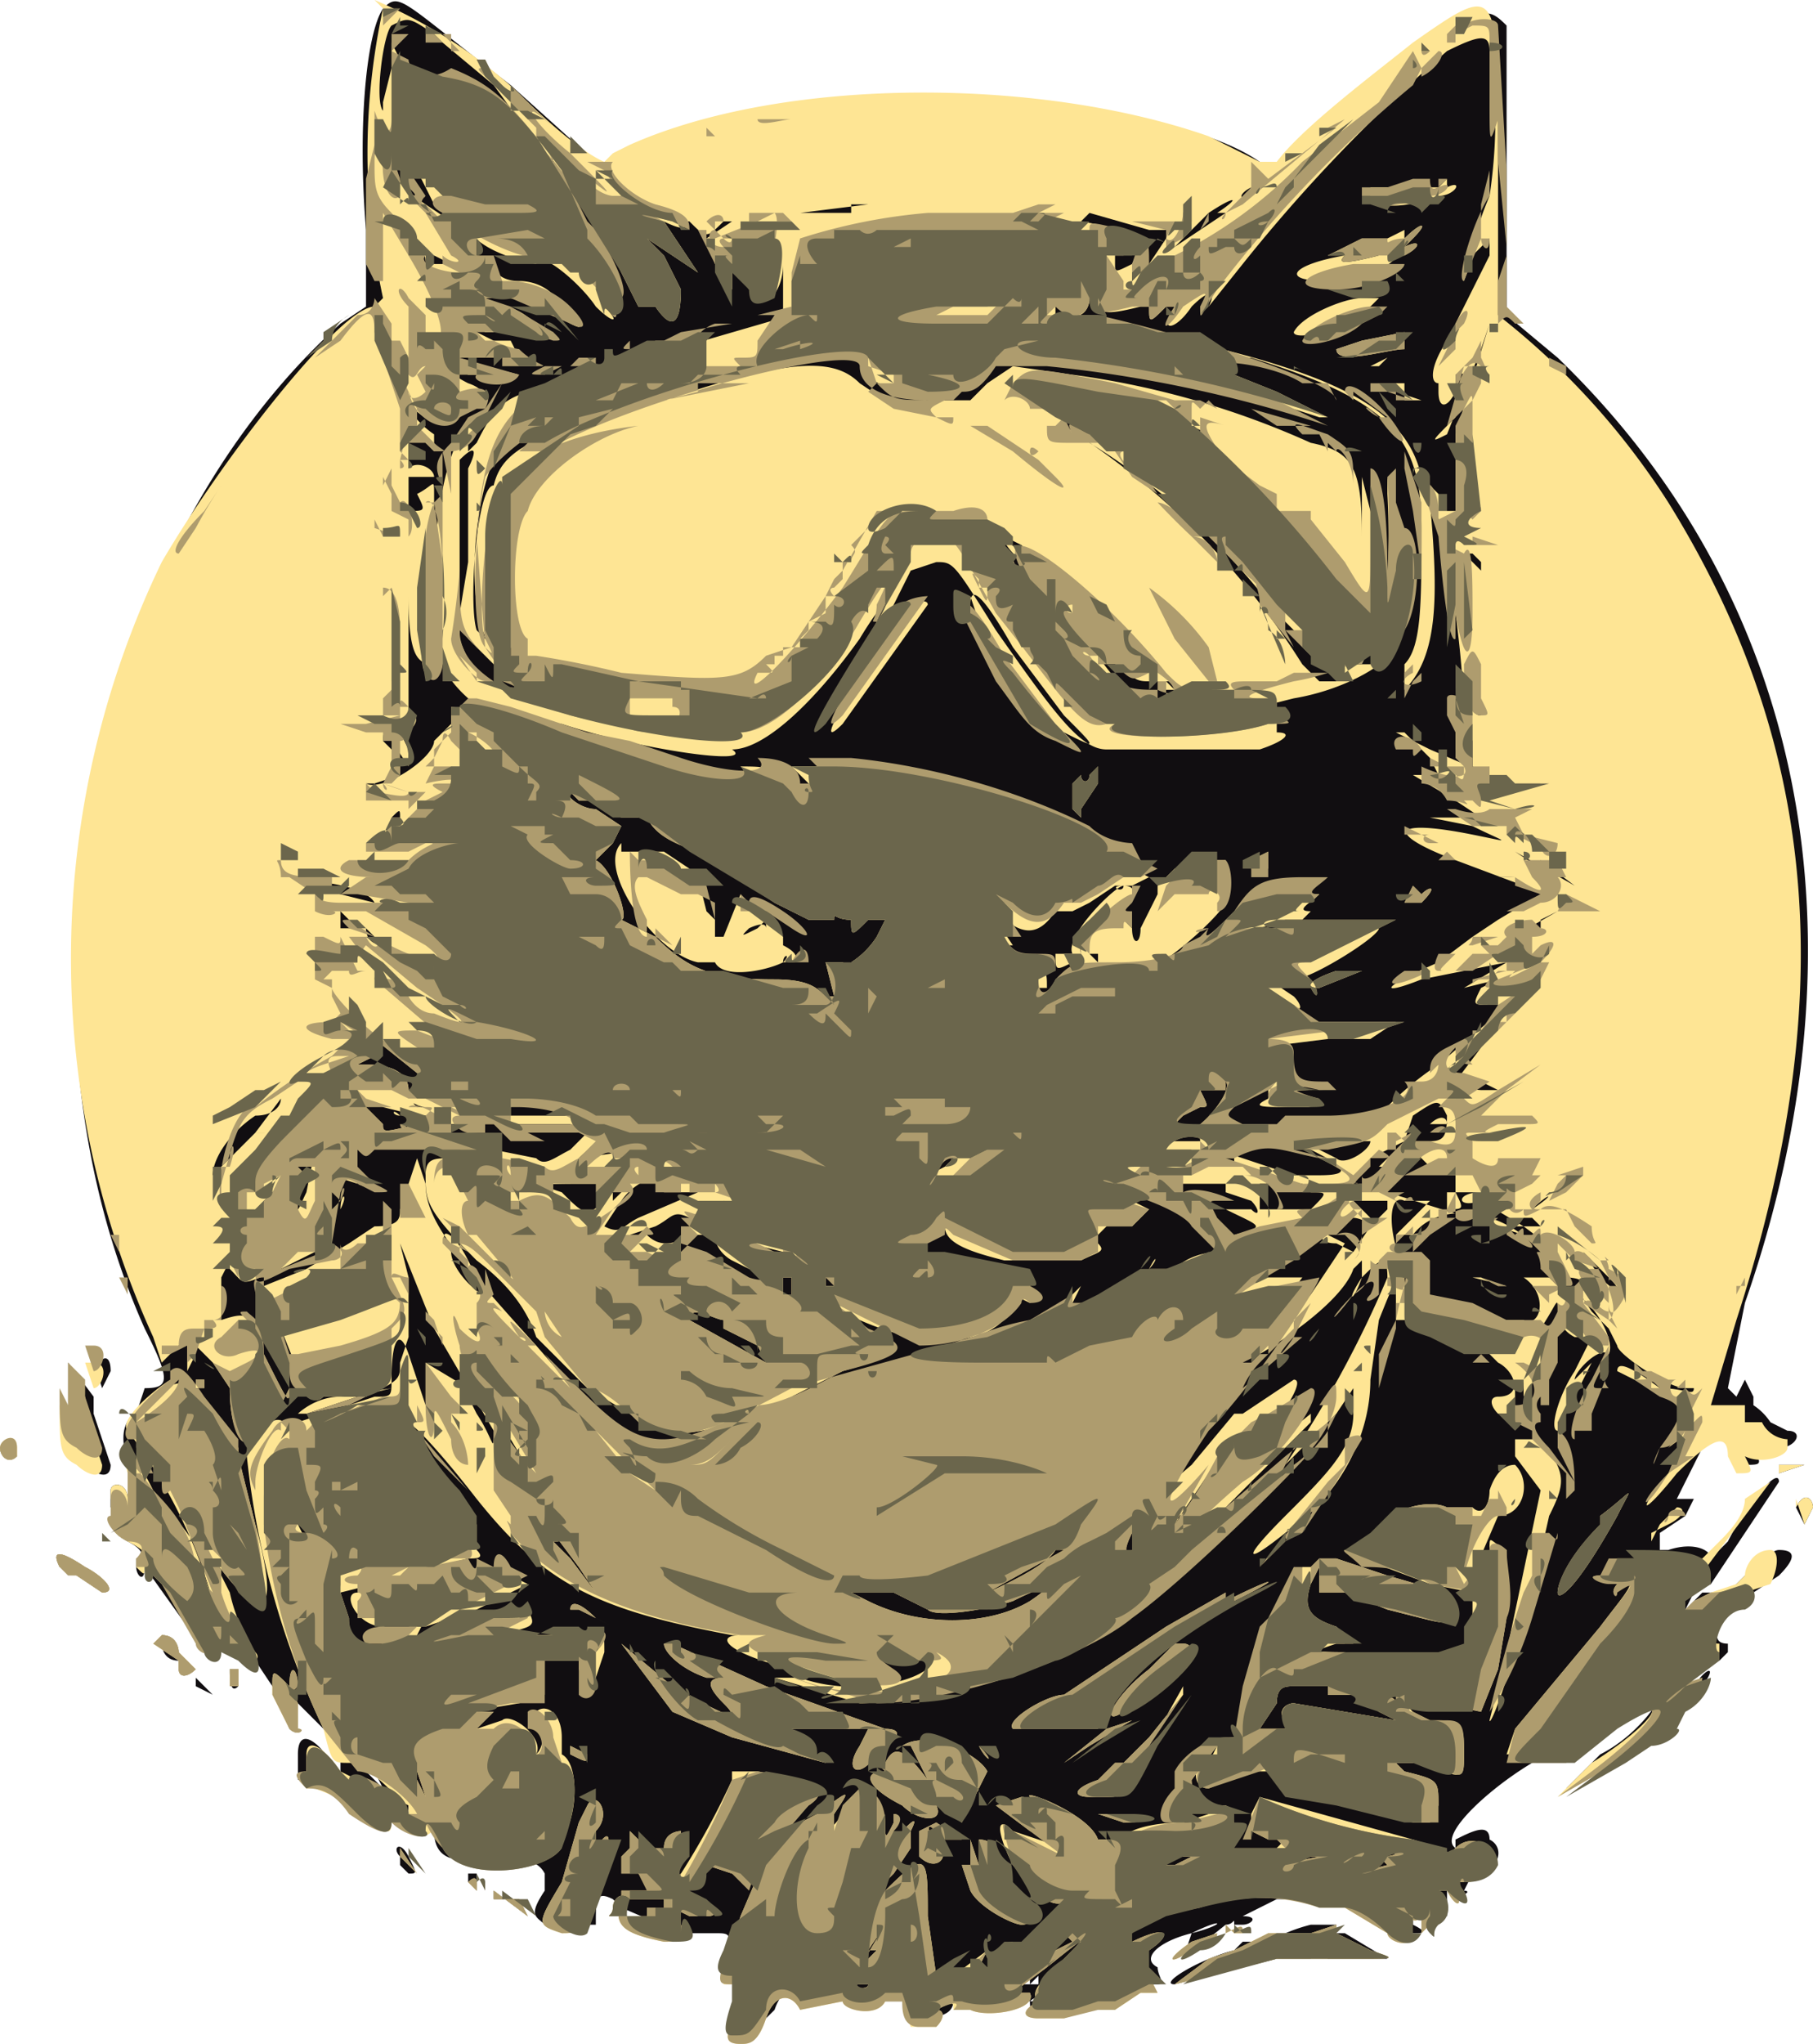 <svg xmlns="http://www.w3.org/2000/svg" viewBox="0 0 21.3 24">
  <path d="M4.5.1c-.2.3-.3 1.4-.2 2.6v.9l-.3.2c-3 2.7-4 8-2.3 11.8.3.6.3.7 0 .7l-.1.3c-.2.1-.2.4 0 .8v.2c0 .1 0 .1-.1 0 0-.2-.2-.2-.2-.1v.2c.1 0 .1 0 0 .1 0 .1 0 .2.2.3.2.1.2.2.1.2v.1c0 .1.1.2.1 0l.5.7.3.3h.2l.3.1.2.3.2.5c.1.1.2 0 .1 0V20l.3.3.2.3c.1 0 .1 0 0 0v.2l-.1-.1c-.2-.3-.4-.4-.4-.1v.3c.2-.1.3 0 .6.2.2.3.4.4.4.2h.1c.1.2.4.2.3.1l.2.1c0 .3.2.4.6.3.3 0 .6 0 .7.2v.2c-.2.3-.1.3 0 .4H7c0-.3 0-.4.2-.3l.1.1.7.3h.4c.2 0 .2 0 .1.4h.1c.1.1.2.1.1.2v.5c.1.1.2 0 .4-.2.1-.3.3-.3.4-.1h.4c0-.1.1 0 0 0h.8v.2c.2 0 .5 0 .5-.2 0-.1 0 0 0 0h.9c.1-.1.2 0 0 0 0 .2.1.2.4 0h.4l.6-.2h.1c.1 0 0-.1 0-.2-.2-.1 0-.3.4-.4.4-.2.4-.1 0 0l-.1.3.5-.4c.1 0 .1-.1.1 0h.1c.1 0 .2-.1 0-.1l.4-.2h1l.6.4c.1 0 .2 0 0-.1v-.2c-.1 0-.1 0 0 0h.2l.1-.1v.1c-.2.2-.2.2 0 .1h.1v-.3q0-.1 0 0c.2.1.3 0 .2 0l.1-.2c.3 0 .4-.3.2-.4 0-.2-.2-.1-.4 0v.1c-.3-.2 1-1.2 1.4-1.2l.5-.3.5-.3c0 .1-.3.5-.7.7l-.4.4.7-.4.3-.2.3-.2.2-.3c.3-.3.2-.4 0-.1l-.3.1s.4-.4.6-.4l.1-.1v-.1c-.3 0 0-.4.2-.5l.1-.1c0-.1 0 0 0 0l.3-.2c.2-.2.2-.3 0-.3-.1 0-.3.2-.2.3h-.2l-.2.2H20l-.2.2.1-.2.2-.1.8-1.2c0-.2-.4.3-.6.7l-.2.2c0-.1-.2-.2-.5-.1h-.1V18l.3-.2.1-.2h-.2l.3-.6c.2-.3.4-.3.4 0l.1.2c.2 0 .2 0 .1-.2h.3c.2 0 .3-.2.1-.2l-.2-.1a.7.7 0 0 0-.2-.2v-.1l-.1-.2-.1.2-.1-.1.2-1C22 11 21.2 7 18.3 4.2l-.6-.5V.3c-.3-.3-.3-.2-2 1-.7.7-.8.7-.9.6-1-.7-4.2-1-6-.5l-1.5.5H7L6 1C4.7 0 4.7-.1 4.5.1ZM1.1 16l.1.3.1-.2c0-.2-.1-.2-.2 0Zm-.3.5c0 .5 0 .6.2.7.1.1.3.2.3 0l-.1-.3-.1-.3v-.2L.8 16v.5Zm19.3.2H20h.1ZM0 17c0 .1.1.2.2.1L.1 17H0Zm20.9.2v.1l.3-.1h-.3Zm.2.5.1.2.1-.2c0-.1-.1-.2-.2 0Zm-20.5.7h.2l.1.1.3.2c.2 0 0-.2-.2-.3-.3-.2-.4-.2-.3 0Zm1.3.9s0 .2.2.2v.1c0 .1.1.1.2 0-.2 0-.2-.1-.2-.2 0 0 0-.2-.2-.2Zm.8.3c0 .1 0 .3.1.2v-.2h-.1Zm-.4.2.2.1-.2-.2ZM4.5 21l-.2-.2h.1l.1.2Zm.4.3v.1-.1l-.1-.2v.2Zm-.2.6.1.1c.1 0 .1 0 0-.2s-.2-.1-.1 0Zm.8.2.1.1s.1 0 0 0V22h-.1Zm11.3 0v.1h-.1Zm-11 .1.4.3-.1-.2h-.3Zm9.9.4h-.3a2 2 0 0 0-.5.2h-.3l-.1.1c-.4.1-.9.4-.7.4L15 23h.4c0-.1.1-.1.2 0h.7l-.5-.3h-.1Zm-4.6.6H11Zm1.1 0v.1H12c.1-.1.1-.2.1 0Zm-2.2.1Zm.2 0H10Zm1.8.1h-.1Z" style="fill:#110e11;fill-rule:evenodd"/>
  <path d="M4.5.1a8 8 0 0 0 0 3.4l-.1.1c-.4 0-1.8 1.8-2.5 3a10.7 10.7 0 0 0-.1 9.1l.1.3.2-.2.1-.1v.4l.1-.2v-.1l.2.2.2.3c0 .6.2.7.3.5l.3-.3.1-.2c0 .2 0 .2-.3-.4-.1-.5-.2-.5-.5-.4V15l.1-.2v.1c.2.2.1.2.6 0l.4-.2c.1 0 .2 0 .1-.1V14c.1-.2.1-.2.4-.1.2.1.3 0 0 0l-.1-.2-.1-.2h.2c0-.1.7-.2 1 0h.7l-.3.1h-.3c-.2 0-.3 0-.3.2 0 .3 0 .4.6 1 .4.3.6.6.7.9l.6.6.5.3c.4.3.7.3 1.5 0l1-.5c.7-.2.7-.3.2-.5l-.4-.3h.1c0 .1.7.4 1 .4.4.1 1 0 1.1-.4 0-.1 0-.1.2 0 0 0 .1-.1 0-.2s-.6-.3-1-.3h-.5l.1-.2.3-.2h.1c0 .2.3.3.7.4h.9c.2-.1.3-.1.2-.2v-.1l.1-.1h.3l.2-.2-.2-.1-.3-.1c.1-.1 1 .1 1.1.4l.2.3s-.3 0-.5.2h-.3c.1-.1.1-.2 0 0l-.6.4h-.3l.1-.2-.2.2-.4.2a3 3 0 0 0-.4.2l-.6.2c-.5 0-1.4.4-1.8.5-1.7.9-1.7.9-3-.6-1-1.1-1.3-1.5-1.3-1.9l-.1-.3-.2.6c0 .1 0 .2-.3.2l-.3.2-.5.3-.5.2.4 1 .1.2c0 .1.1.2.2.1h.5c.4-.2.4-.2.4-.4l.1-.3V15l-.1-.4c0-.1 0 0 0 0l.4 1 .7 1.2c0 .3 0 .1-.2-.2l-.1-.2v-.1L5 16v.8-.3l-.2-.6c-.1-.3-.2-.2-.2.3 0 .2 0 .2-.2.2l-.9.3.1.6c-.2-.8-.4-.8-.7-.2a9.8 9.8 0 0 0 .9 3.2c.1.4.1.4.3.4.2 0 .6.4.7.6 0 .1 0 .1 0 0v-.1l-.8-.4c-.2-.3-.4-.4-.4-.2v.2c-.1 0-.1.1 0 .2h.1l.5.2c.3.3.4.4.4.2h.1c.2.2.4.2.4 0l.1.2c.2.4 1.2.4 1.4 0 .2-.3.2-.9 0-1v-.2c0-.3-.2-.4-.3-.3v.1c.1.1.1.3 0 .4.1-.2-.3-.5-.4-.4l-.3.1h-.2.2l.2-.2h-.5.2l.6-.1.3-.1v-.4h.4v.1l.1.3.1-.2.1-.3c0-.2 0-.3-.1-.2h-.2c-.1-.1-.2-.1-.2 0H5.4h.4c.5-.1.5-.1.4-.3-.1.1-.1.1-.2 0l-.7.1-.3.2-.2.1.1-.1.1-.2h-.1l-.4.1-.2.2h.3-.1c-.3.1-.4 0-.4-.3l-.1-.3s0-.1 0 0l.4-.1.7-.2.4-.1c.1 0 .2 0 .1-.1v-.3l-.2-.2L5 17c-.4-.5-.1-.3.6.6.8 1 1.4 1.3 3 1.6h.1c-.3 0-.2.2.6.4.7.2 1.2.2.9 0-.2-.2-.1-.2.3-.2h.3c-.1-.2-.1-.2 0-.1.6.3-.6.7-1.4.4h-.3l1 .3c.8 0 2.4-.6 3-1l2.3-2.3v-.2.1l-.5.4-.7.6c-.6.4-.5.3.2-.2.4-.4 1-1.2.8-1.2l-.6.4h-.1l-.5.6c-.7.6-.6.4 0-.4l1.3-1.8h-.5c-.5.2-.6.2-.4 0l.6-.3.4-.3.2.1.2.1-.4.6-.6.7c-.3.3-.3.3 0 0 .5-.3 1-.7 1.1-1l.1-.1v.2c-.2.3-.1.3 0 0 .2-.2.3-.3.3 0a12.6 12.6 0 0 1-1.2 2.2l.6-.6.2-.3v.3c0 .4-.3.7-.8 1.2s-.5.6 0 .2c.6-.4 1-1.1 1-1.8l.1-.7c.2-.5.2-.5.2-.2v.2h.3l.8.4.1.1c.2.1.3.4 0 .4-.1 0-.1.1 0 .2.2 0 .3 0 .2-.1v-.2c.1-.1.1-.1.1 0v.1l.2-.3v-.5c.2-.3.2-.4.2-.2 0 0 0 .2.2.3h.2l-.2.4c-.2.3-.3.7-.2.7l.4-.8-.1.1-.1.1c0-.1.3-.4.4-.3 0 .1 0 .1 0 0 .1-.2-.3-.8-.5-.7l-.2-.2h-.3c0-.1 0 0 0 0 .3.2.2.6 0 .5h-.3l-.5-.2-.4-.1c-.2 0-.2 0-.2-.2 0 0 0-.1 0 0 .1 0 .1 0 0-.1-.2-.4-.2-.9 0-.8h.3l-.2.2-.2.2h.2c.3-.4 1-.3 1.4.1l.4.4c-.2-.2-.2-.2 0 0 .2 0 .3.1.3.2l-.2-.1.2.3c0-.1 0-.1 0 0l.2.2.1.2c0 .1.6.5.8.5h.1c0 .1-.1 0-.4 0-.4-.3-.5-.3-.5-.2l.8.4s0 .3-.2.5c-.2.3-.2.3 0 0 .4-.3.3-.2 0 .3-.4.5-.3.5.1 0 .4-.4.6-.5.6-.2l.1.2c.2 0 .2 0 .1-.2.2.1.5 0 .5-.1v-.1s-.2 0-.3-.2h-.2v-.2h-.4l.3-1c1.2-3.7 1-6.7-.8-9.6a8.8 8.8 0 0 0-2-2.2V1.8c0-2 0-2-1-1.3-.5.4-1.3 1-1.6 1.4h-.2l-.6-.3c-2-.7-5-.7-6.8.1l-.2.1-.1.1s-.3-.1-1-.8A5.8 5.8 0 0 0 4.4 0Zm.7.4.6.5a23.5 23.5 0 0 1 .5.7c.2.1.7.9 1 1.5l.2.4h.2c.2.3.3.2.3-.2L7.8 3l-.2-.2.3.2.3.2-.4-.6c-.3-.1-.3-.1 0 0 .2.1.3.1.2 0h.1c.2.2.2.2.4 0h.3-.2l-.3.2.1.3.2.3c0 .1 0 .1 0 0v-.3l.2.3c.1.3.4.1.4-.3V3v.7h.4-.3l-3.1.9c-.3.1-.4.2-.6.6l-.1.1v-.1c.1-.2.1-.2 0-.2-.4.4-.5 2.1-.3 2.8.1.3.6.7.9.7h.5c.9.3 2.3.5 2 .3.4 0 1-.6 1.5-1.3.3-.5.4-.5.2-.2-.1.2-.1.3 0 .2l.4-.8.3-.1c.2 0 .2 0 .7.8.7 1 1 1.4 1.3 1.4 0 0 .1 0 0 0h1.8c.3-.1.4-.2.2-.2v-.2h-.2c-.4 0 0-.1.4-.2.6-.1 1.1-.4 1.2-.6.2-.3.2-1.2 0-1.2V6l-.1-.4v.2a9 9 0 0 1 0 1L16 5.6v1.2-.5c0-.8-.1-1-.6-1.1a10 10 0 0 0-2.8-.8l-.7-.1-.3.2-.2.2h-1l-.3-.2c-.3-.3-.8-.3-2.3.2-1.6.4-1.9.6-2 1-.2 0-.3 1.4-.2 1.7l.2.2H6c.1.2 0 .2-.2 0-.3-.2-.3-1.5 0-2.2 0-.2.7-.7.7-.5l-.2.1-.2.2h.2c1-.6 3.8-1.3 3.8-1 0 .3.4.4.8.4h.3v-.1c.2 0 .3-.1.5-.3h.6a15.3 15.3 0 0 1 3.2.7h.2-.1l-.6-.3-.5-.2v-.2h-.2.4c1.6.5 2 .9 2 2 0 .9 0 1.4-.2 1.6v.3c.4-.4.4-1.1.3-2.2 0-.3 0-.1.1.2a12.5 12.5 0 0 1 .3 2.2c-.2 0-.2 0-.1.2v.3l.1.1v-.4l.1.2V9l.2.1-.7-.3-.4-.2h.1l.1.1.1.1.1.1.1.2h-.3l.5.3.3.2h-.6l.5.1c.4.2.5.2 0 .1-1-.2-1 0-.2.3l.8.3.2.1-.5.3-.3.2-.4.3c-.7.3-.7.4-.2.2l1-.2-.5.3c.4-.1.4-.1.2 0-.1.2-.1.2.1.2h.3l-.2.1-.7.6a3.7 3.7 0 0 0-.7.6l-.2.2h-1.6V13l.5-.3v.2c-.2.1-.1.1.3.1h.2c-.4-.1-.4-.2 0-.2h.2-.1c-.3 0-.4 0-.4-.3 0-.2 0-.3-.3-.2l.8-.1h.5l.3-.2H15l-.3-.2h.5c.1.1.1 0 0-.1-.3-.2-.3-.2 0-.2.2 0 1-.5 1-.6h-1.4c-.2 0-.2.2 0 .2h.2-.5l.3-.2.3-.1h.2l.1-.1c-.2 0 0-.1.1-.2h-.3c-.5 0-.6.1-.8.4-.4.4-.8.6-1.4.6-.5 0-.6 0-.7.2-.1.2-.2.2-.2 0v-.1h.2c0-.2 0-.2-.2-.2s-.3 0-.4-.3h.2l-.2-.3v-.1c.3.3.5.3.7 0h.2l.2-.1.3-.2h.2l.2-.1-.2-.1-.1-.2-.5-.2C12 9.4 11 9 9.8 9h-.5l.2.2c.1 0 .1.2 0 .1 0 0-.1 0 0 0 0 .2 0 .2-.1 0 0 0-.1-.1-.1 0h-.1C9.2 9 9 9 8.7 9c.2.2-.3.2-.9 0l-.6-.2s-.3 0-.5-.2a7.8 7.8 0 0 0-1.4-.3v.2l-.2.2c0 .2-.6.6-.8.5h.1l.3-.1v-.2l-.2-.2c0-.1 0-.1.1 0l.2.3v-.2c-.1-.2-.1-.2 0-.2 0 0 .2-.2 0-.2V7c0 .7.1.8.3.8v-2c0-.2 0-.1-.2 0 .1.2.1.2-.1.2v-.4h.3c0-.1-.2-.2-.3-.1V5s0-.1 0 0l.2.2.1.1v-.2c-.3-.2-.4-.5-.4-.5.2.3.5.5.7.3l.1-.1c.2 0 .3-.2 0-.3-.2-.1-.3-.2 0-.1h.6l-.8-.2h1-.2L6 4h-.2l-.2-.1c-.2-.1-.2-.2.1 0h.8c0 .1 0 0-.1 0-.1-.1-.3-.3-.5-.3l-.2-.1h.2c.3 0 .5.1.8.3.2.1.1 0-.1-.2-.1-.2-.3-.3-.5-.3s-.3-.1-.3-.2L5.6 3a1 1 0 0 1-.3-.3h.2c.2.3.8.4.8.4 0-.2.5.2.7.5.2.2.3.2.1 0 0-.1 0-.1 0 0 .3 0 0-.6-.2-.9-.1 0-.1-.1-.1 0L6.5 2C6 1.2 5.8 1 5.2.9c-.3 0-.4-.1-.5-.2L4.6.5v.3l-.1.4v.1c-.1-.1 0-.9.1-1 .2-.1.2-.1.5.1Zm12.3 0a6 6 0 0 1 0 1.8 5 5 0 0 0-.3 1l.1-.3.2-.2V3L17 4c-.2.3-.2.5-.1.5v.1c0 .2.1.2.2 0v-.2c.2-.1 0 .2 0 .5-.3.3-.3.3-.1.2l.4-1 .1-.3-.4 1.3V6H17l-.1-.2-.2-.2c-.2-.9-1.2-1.3-3.7-1.8l-.6-.1v-.1h.1c.1.2.3.1.3-.1v-.2.2c.1.2.2.2.6.1h.1c0 .2 0 .2.2 0h.2-.1c-.2.3 0 .3.2 0 .2-.2.3-.2.2 0l.4-.5A19 19 0 0 1 17 .6c.4-.2.5-.2.5 0Zm-.6.9Zm-12 .8c0 .1.2.2 0 0 0 0-.1-.2 0-.2l.2.4.2.2-.3-.2c-.3-.2-.4-.4-.4-.6 0-.2 0-.2 0 0l.2.4Zm12 0h-.8v.1h.1c-.1.2.5.1.7 0 .2 0 .3-.2.1-.1V2v.1Zm-2.2 0c-.1.2-.2.1 0 0Zm-3.3.2Zm3 .1-.6.4.2-.2.2-.2c.3-.2.4-.2.1 0Zm-4.4 0h-.6l.8-.1H10Zm2 0h.2Zm.8 0 .7.2h.2v.1l-.2.3-.2.2v-.1c.2-.2.1-.3 0-.1-.2.1-.2.1-.2 0V3h.1l.2-.1h.1c0-.1-.2-.2-.8-.3-.6-.2-.6-.2 0 0Zm-.4.1Zm-3.2.1Zm3.5 0c-.2 0-.2 0 0 0Zm3.8 0-.2.1H16l-.4.2h.2c-.1.1 0 .1.4 0h.3c.2-.1.2-.2 0-.1l.1-.1c.2-.2.1-.2-.1 0ZM8 2.8v.1Zm4.8 0Zm0 .3V3ZM5.1 3l.2.1h.2H5c-.1-.2 0-.2 0 0Zm7.1 0Zm4.1 0h-.5c-.6.1-.8.3-.2.3.4 0 .8-.2.8-.3h-.1Zm-8.9.4v-.1Zm4.3 0-.2.1-.6.1h.1l.2-.1h.4l.2-.1h.2-.2Zm.3 0c-.1 0 0 0 0 0Zm-1.7.1Zm5.8 0H16c-.2 0-.7.2-.8.4 0 .1.5 0 .7-.2l.2-.1.1-.1ZM16 4l-.3.1c0 .2.6 0 .8 0v-.2L16 4Zm-5.7.2Zm6 0-.2.1h.4-.3Zm-7.7.1c-.1 0 0 0 0 0Zm-.2 0h-.1Zm5.3 0Zm-5.5.1Zm2.4 0h-.1s.1 0 0 0Zm5.6.1.1.1h.1l.3.1h-.2v-.2h-.4Zm-11 0Zm.3.1h-.1c-.1 0 0 0 0 0h.1Zm1.7 0ZM14 5l.2.1H14l-.2-.2-.2-.1s.2 0 .3.2Zm-7-.1c-.1 0 0 0 0 0Zm5.8.3a8 8 0 0 1 2.2 2l.8.8h-.3l-.2-.2A8.9 8.9 0 0 0 12.5 5v-.1l.3.2Zm1 0c0-.1 0 0 0 0Zm-8.3.4v1l-.1.6V5.4c.2-.2.2-.1.1.1Zm-.7 0v-.1Zm9.3 0v.2-.2H14Zm-9.4.2s0-.1 0 0Zm9.6.1H14ZM4.8 6c-.1 0-.1 0 0 0ZM11 6h.2Zm.6.2.4.2.2.2-.2-.1c-.2-.2-.3-.2 0 .1V7v-.2l-.7-.7s.2 0 .3.2Zm2.5 0V6Zm.4.3.2.3-.1-.1-.4-.5.3.3Zm2.7-.3c.1 0 .1 0 0 0H17h.2ZM5 6.2v.1c-.1 0-.1 0 0 0Zm11.6.5v-.2.2Zm.8 0-.2-.2h.1l.1.1Zm-7.3 0s0-.1 0 0Zm.7 0h-.1Zm1 .2c0 .2 0 .2-.1 0s-.1-.2 0-.1v.1ZM10 6.8Zm.7 0-.1.1s0-.1 0 0Zm-.8.2s-.1 0 0 0Zm1.5 0 .1.3.3.6c.3.4.4.6.7.7.4.2.4.2 0-.2l-.6-.8c-.4-.7-.5-.7-.5-.5Zm1 0Zm-7.6.4v-.3.3Zm5-.3s-.1 0 0 0Zm.7.2c-.7 1.1-.9 1.5-.6 1.2l1-1.4c0-.1-.3 0-.4.2Zm2 0v-.1Zm-2.8 0c-.2.1-.2.1-.1 0h.1Zm-3.8.6c.3.3.3.3 0 .2-.3-.2-.4-.3-.5-.6v-.2l.1.2.4.4Zm6.8-.5c0 .1 0 .1 0 0-.1 0-.1 0 0 0Zm-3.2 0v.2c-.1 0-.1 0 0 0v-.1Zm6.7.2-.1.2h-.2l.3-.2v-.1Zm1.2.3v-.3.2ZM13 7.7l.2.1c.1.2.2.2.3.2h.3v.2h-.2c-.3 0-.5-.2-.7-.5-.2-.1-.2-.1 0 0h.1Zm-8.2 0Zm4.5 0-.1.2L9 8l.2-.2Zm-2.8.1h-.2.2ZM4.7 8Zm9 0 .1.1h-.1v-.2.1ZM6.3 8H6c0 .1 0 .1 0 0h.2Zm9 .1h-.1Zm-10.5.1v.1c-.1 0 0 0 0 0 0-.2 0-.2 0 0Zm10.2 0h-.1.1Zm-.4 0h-.1.1Zm-7.8.1Zm.9.1h-.1Zm9.7 0c-.1 0-.1-.1 0-.1ZM8 8.3h-.1.1Zm6 0v.2-.2Zm-.2 0h-.1.1Zm-8.1.3h-.1Zm-.1.2v-.1Zm.3 0-.2-.1h.2Zm-.4.2h-.1ZM6 9Zm6.8.1c0 .1-.1.1-.1 0l-.1.1v.3l.1.1v-.1l.2-.3V9l-.1.1ZM4 9.1Zm13.3.1h-.2.2c.2 0 .2 0 0 0Zm.6 0c-.1 0-.1 0 0 0Zm-7.8 0-.1.1h-.2.3Zm-5.9.1H4h.2Zm.6 0h-.4.4Zm2.5.3h.3c.1.2.3.3.6.4l.9.6.4.2h.3c0-.1 0 0 .2 0 0 .2 0 .2.2 0h.2l-.1.2a1 1 0 0 1-.3.3h.1c.2.3.1.2-.2 0h-.2l.1.4h-.1c-.1-.1-.2-.2-.6-.2-.7 0-1-.1-1.4-.5l-.4-.2c.1 0-.1-.6-.3-.7l.2-.2.1-.2-.3-.2c-.2 0-.4-.2-.3-.2l.1.1H7l.3.2Zm10.2-.2c0 .1 0 .1 0 0h-.1ZM5 9.4Zm1.2 0v.1Zm6.5.1c-.1 0-.1 0 0 0 0 0 .1 0 0 0Zm-8 0v.1h-.1c.1-.1.1-.1.1 0Zm1.7.1h-.1c0-.1 0 0 0 0Zm11.1 0c0 .1 0 .1 0 0ZM6 9.8Zm11.7 0Zm-11.4 0h-.1Zm-.6.1H6h-.8.6Zm1 0h-.2.2Zm.6 0c-.3.3.4 1.3.9 1.4h.2c.1.2.6.1.8 0 0-.1.1-.1 0 0 .2 0 .2-.1 0-.2V11l-.5-.5-.2.5h-.1v-.2l-.1-.1-.1-.4-.1-.1s0-.1 0 0l-.3-.2h-.5Zm10.8.1Zm-4 .1-.3.1-.2.2v.1l-.1.2-.1.2c0 .2-.1.2-.1 0l-.2-.2.1-.1c.1 0 .2-.2 0-.2s0 .1 0 0c-.1 0-.7.6-.6.8 0 .1 0 .1 0 0h-.2c0 .2 0 .2.2.1h.1c.1.1.7.1.8 0 0 .2.8-.5.9-.7v-.5H14Zm1.1 0h.3c.1 0 .1 0 0 0h-.3ZM3.4 10Zm11.3.1v.1h.2V10l-.2.1Zm3.4 0 .4.3-.7-.4.3.2Zm.5 0h-.3.3ZM4 10.3c-.1 0-.1 0 0 0 0 0 .1 0 0 0Zm14 0Zm-11 0h-.3c-.1 0-.1 0 0 0H7Zm-2.6.3c.1 0 0 0 0 0l-.4-.1-.4-.1c0-.1.7 0 .8.2Zm10.4-.2h.1Zm1.8 0-.1.2h.2c.2-.2.1-.2 0-.1Zm-8.4.2Zm6 0H14Zm4.5 0h-.1Zm-14.4.3.2.2s-.2 0-.2-.2H4v-.2l.2.2Zm13.8 0-.4.2h-.1l.7-.4-.2.1Zm-11-.1Zm1.9 0-.1.1c-.2.1-.2.1-.1 0 0 0 .2-.1.2 0Zm4.2.1H13Zm5 .2h-.3.2Zm-5.3.2-.1-.1h.1Zm-8.7 0H4v-.1Zm.4.2.1.1-.1-.1-.2-.2.2.2Zm13.3-.2-.2.2-.2.2.2-.2.2-.2Zm-2.2.1c-.3.1-.4.2-.2.2l.5-.2h-.3Zm-11.8.2Zm.1.1Zm8 0Zm4.8 0c.1 0 0 0 0 0Zm.6.6-.3.4h.3l.2.1h-.2a3.5 3.5 0 0 0-.5 0 20 20 0 0 1 .5-.6Zm-13-.1.5.4c.2 0 .2.1.1.2h-.2c0-.2-.2-.3-.5-.3H4h.2l.2-.1-.1-.2-.2-.3.2.3Zm11.7-.2H16h.4-.3Zm-11.5.7Zm-.5 0Zm2.6 0h-.2.1c.1 0 .1 0 0 0Zm7.7 0c.1.1-.3.6-.5.6h-.2l.2-.2.2-.1s0-.1 0 0c.1 0 .1 0 0-.2h.3Zm-8.5.1c-.1 0-.1 0 0 0Zm-1 .3h.2l-.2.1c-.4.1-.4.1-.4 0l-.2-.2H4h.3c.1 0 .1 0 0 0 0-.1 0-.1.2 0l.4.1Zm.6-.2c.1.1 0 .1-.2 0-.1 0-.1 0 0 0h.2Zm1.4.2h-.4c-.1-.1-.1-.1 0 0H6v-.2q-.1 0 0 0h.1s.5 0 .7.2ZM5 13h.3H5c-.1 0-.2-.1-.1 0h.3Zm-2 .3-.5.5v.2-.2c0-.2.2-.5.5-.7.2 0 .3-.1.3-.2l-.3.4Zm14-.3c0 .3 0 .4-.2.4h-.3l.1-.3c.3-.2.3-.2.4 0ZM4.6 13l.1.1c-.1-.1-.1 0 0 0Zm10.2 0Zm-9 .2h.5-.2.6l.2.1-.2.2c-.2.1-.3.2-.4.1l-.5-.1c0-.2-.1-.2-.5-.2-.3 0-.3 0 0-.1h.4Zm10.4 0h-.1c0-.1.1 0 0 0Zm.4 0h.4c0-.1-.1-.1-.2 0Zm-9.3 0h-.1.1c.1 0 .1 0 0 0Zm9 0c.1 0 .1 0 0 0Zm-8.5.2c-.2-.2-.2-.2 0 0Zm6.3 0H14s-.1 0 0 0h-.4c.1-.2.5-.2.5 0Zm.3 0h-.2l.2-.1c.1 0 .1 0 0 0Zm1.7 0c0 .1-.3.3-.4.2l-.4-.2h-.2 1Zm-8.9 0Zm4.2 0-.3.3-.2.1s0-.3.2-.3h.2l.2-.1h-.1Zm4 .1c.4.2.5.3.1.3h-.3l-.9-.3h.1c.4-.2.5-.1 1 0Zm1 0-.2.2h.2l.2-.2.2.2c.1.1.2.1.1 0v-.2.1c0 .2.1.2.2.2v.2h.3c.1-.1.1 0 0 0-.3 0-.3.2 0 .1 0 0 .1 0 0 0l.5.3.4.3-.4-.2-1.6-.5-.4-.1.2-.3.4-.2-.1.1Zm-9.3 0h.4l-.7.1c-.2 0-.2 0 0 0 .2-.2.3-.2.3-.1Zm3.6 0h-.2.2Zm3 0h.3l-.2.1a1 1 0 0 1-.3 0c-.1 0-.1 0 0 0 0 0 .1 0 0 0 0-.1 0-.1 0 0h.3Zm-10 0-.1.5c-.1.2-.1.3-.2.1V14c-.1 0-.1-.1 0-.2l.1-.1-.1-.1h-.1.4Zm4.1 0v.1h-.2.2Zm6.7.2h.4-1.2.2l.2-.1h.4Zm-7 0c-.1-.1 0-.1 0-.1Zm5.8 0c-.3-.1-.3-.1-.1-.1h.2Zm-10 .3-.1.1-.2.2c0 .1-.1.2-.1 0l.5-.5-.1.2Zm3.9 0c-.3.3-.3.3-.6 0-.3-.1-.3-.1.4-.1h.4l-.2.2Zm.6 0h.6-.2l-.7.3c-.2.1-.2.2-.4.1l.2-.3c.2-.3.7-.4.5-.2Zm5.6 0c-.1-.1 0-.1 0-.1Zm1 0 .3.1c.1.1.1.2 0 .1h-.5c-.6-.2-.7-.3-.3-.3h.5Zm3 0v-.1Zm-2 0c.2 0 .2 0 0 .2h-.6v-.3h.5Zm1.6 0v.2c.2 0 .2 0 .1-.2Zm.9 0h-.1.1Zm.1.2-.1.1h.1l.1.1h-.3l.2-.2c.2-.2.3-.2 0 0Zm-14 0-.1.1c0 .2 0 .2 0 0l.1-.1c.1-.2 0-.2 0 0Zm-1.5.5c0 .2 0 .2 0 0v-.5.5Zm6.3-.5.1.2-.2-.1-.2-.2s.2 0 .3.2Zm7.5 0-.2.2-.2.3-.2-.1c-.2 0-.2-.1-.1-.1l.2-.2h.1c.1 0 .2.1.2 0l-.2-.2h.4Zm-8 0Zm6.1 0c.4.2.5.2.1.3l-.2.1-.2-.2c-.1-.2-.1-.3 0-.2h.3Zm-6.2 0H8Zm-.1.1v.2q-.3.2-.5 0h-.2l.3-.1c.2-.1.2-.2.4-.1Zm.5.5.2.1c.3.1.3.3 0 .2l-.5-.3-.3-.1v-.2h.4c0 .2.2.3.2.3Zm-3.3-.1c0 .2.3.5.4.5l-.2-.4c-.2-.4-.4-.4-.2-.1Zm4 0c.2.2.1.2-.2 0-.4 0-.5-.1-.3-.1l.4.1Zm9.6.3c.2.2.1.2-.1 0l-.2-.3.3.3Zm-2.6-.2h-.1.1Zm1 .2.4.1h-.1l-.2-.1Zm-7.5 0v.1h-.1V15Zm-.5.2h-.1V15h.1Zm-.8.4.4.2.1.2-.9-.5c0-.2.3 0 .4 0Zm8-.2v.1s-.1 0 0 0c0 0 0-.1 0 0Zm-3.4.3Zm-9 0Zm13.6 0v.1h-.1Zm-.2.1h-.2.1c.1 0 .1 0 0 0ZM1 16l.1.3c.1 0 .2-.3 0-.3Zm-.3.5c0 .5 0 .6.2.7.1.1.3.2.3 0l-.1-.3-.1-.3v-.2L.8 16v.5Zm11.5-.4V16Zm-8 0c-.1 0-.1 0 0 0Zm13.5 0h-.1.1Zm-11.5.7-.4-.4-.3-.3.4.3.3.4ZM4 16.1c-.1 0-.2 0 0 0 .1 0 .1 0 0 0Zm-2 .1c-.3.2-.6.5-.5.6a6 6 0 0 1 1 2l-.1-.3c0-.3-.2-.5-.6-1-.3-.6-.4-.6-.3-.2v.3c0 .1 0 .1 0 0 0-.2-.2-.2-.2-.1v.1c.1.1.1.1 0 .2 0 .1 0 .2.2.3.2.1.3.2.1.2v.1c.1.1.1.1.1 0l.2.2.5.7c0 .1.2.2.1 0l.2.1c.2.2.4.1.3 0a2 2 0 0 1-.3-.7l-.2-.4c0-.1 0-.1 0 0 .6.8.8.7.5-.4l-.2-.8V17l-.4-.5c-.2-.3-.2-.3-.5-.2Zm.3 0v.1h.1v-.1Zm1.3 0Zm.4.2c-.3 0-.5.2-.5.2h.1l.6-.2.4-.1-.6.1Zm16.1.2H20h.1ZM8.6 17c-.3.3-.3.3-.5.3h-.2.2c.2 0 .3-.1.5-.3l.3-.3-.3.3Zm-2.3.4-.1-.1-.3-.4c0-.1 0 0 .1 0l.3.5Zm11.5-.6v.3l.3.4-.4 1.9-.2.8c0 .1.3-.6.7-2.4.2-.4.2-.5-.1-.9h-.3Zm-3.4.3a5.9 5.9 0 0 1-.6.8l.4-.6.2-.2ZM0 17c0 .1.1.2.2.1V17c0-.2-.2-.1-.2 0Zm3.4 0v-.1Zm17.5.2v.1l.3-.1h-.3Zm-3.4.3c0 .2-.1.3-.2.2H17c-.2-.1-.7 0-.8.3l-.3.2c-.2 0-.1 0 .1.1l.8.3.5.1v.2c0 .5 0 .5-.3.5h-1c-.6 0-.6 0-.3-.1h.2l-.2-.2c-.3-.1-.4-.2-.3-.5v-.2h-.1l-.2.4-.1.2-.1.1-.2.7-.1.6h-.1c-.2 0-.5.2-.6.4v.2c-.2.2-.2.4-.1.4h.2c.1 0 .1 0 0-.1h.2l-.3.1c-.4 0-.7.1-.7.2h-.3c-.1-.3-.9-.6-.8-.5 0 .1 0 0-.1 0l-.3.1.4.3.4.2-.6-.2c-.2-.2-.2 0 0 .4.4.5.5.5.7.4h.3-.2l-.4.4-.4.2v-.1s-.2 0-.2.2v.1h-.2c-.1 0 0 0 0 0l.1-.2-.4.3s-.1 0 0 0H11l-.1-.7c0-.7 0-.8-.5-.3l-.2.2.2-.4c0-.2 0-.2 0 0v.1l.1-.1.2-.3v-.2c.1-.2 0-.1-.1 0l-.1.2v-.2c0-.1.1-.2 0-.2v.1c-.1.2-.1.2-.1 0s-.2-.4-.3-.4l-.2.2c0 .2-.2.3-.2.3l.1-.2c.2-.3.2-.3-.2 0-.4.2-.5.3-.6.5l-.3.7-.2.8h.2v.3c-.2.3-.2.4 0 .4.1 0 .2 0 .3-.3.1-.3.3-.3.4-.1l.5-.1c0 .1.4.2.5 0h.2l.1.3h.3c.1-.1.1-.2 0-.2.2-.1.2-.1.2 0h.2c.2.1.8 0 .7-.2h-.2c0 .1-.1.1-.1 0h.1l.4-.3c.5-.4.5-.4.1 0-.2.2-.3.3-.2.4-.2.1-.2.2 0 .2h.3l.3-.1h.3l.3-.2h.2l-.1-.2-.2-.1.2-.2c.3-.2.2-.3-.2-.1v-.1l.1-.1.2-.1.4-.1c.4-.1 1-.2 1.5 0h.3l.5.3c0 .1.3.2.3 0h-.1v-.2l-.1-.1c.2.2.3.2.3 0 0-.1 0-.1 0 0v.3l.1-.1c.2-.1.1-.4 0-.4h-.1.3c.1.2.2.2.1 0v-.1c.2 0 .4 0 .4-.2.1-.2-.2-.4-.4-.2-.1.1-.2.1-.2 0l-.3-.1-1.8-.5-.1.2v.3-.1l.2.1h.1c.1 0 .1 0 0 .1h-.5v-.3l-.1-.1h.2l-.2-.1c-.3 0-.4-.1-.4-.3l.3-.4-.1.2c-.2 0-.2.3 0 .3l.5-.2h.2v-.1c0-.1 0 0 .1 0 0 .3.1.3.2.4l.7.1.7.2h.2l.1-.2c0-.3 0-.3-.4-.4l-.1-.1h.3c.5.2.5.2.5-.1s0-.4-.3-.4h-.1l-.2-.1-.1-.1h.4l.5.1.2-.5.1-.6v-.8c-.2-.1-.2-.2-.2 0l-.2.3.3-.7c.3 0 .4-.4.2-.6q-.2 0-.3.3Zm-15-.1v-.1Zm2 0Zm1.9.1Zm14.1.1c0 .2-.2.4-.3.5l-.2.2h-1l-.2.2c-.2 0 0 .1.1 0l.1.1c-.1.1 0 .2 0 0 .3-.1.1.1-.2.5l-1 1.2-.1.3h.7l.5-.3c.8-.5.6-.1-.2.4l-.4.4.7-.4.3-.2c.2-.1.4-.2.2-.2l.2-.2.3-.4-.3.1c-.3.3-.3.2 0 0l.3-.3h.2v-.2c-.3 0 0-.4.2-.5h.1v-.1l.3-.1c.1-.2.1-.4 0-.4-.2 0-.3.2-.3.3l-.1.1-.3.1-.2.1-.2.2v-.2l.2-.2.9-1.2-.3.2ZM4 17.6c-.1-.1 0-.1 0-.1Zm5.9 0h-.1Zm9 .3c-.5.4-.6.7-.6.8 0 .1.2 0 .7-.9.2-.4.2-.3-.2 0ZM8 17.6Zm13.1 0 .1.3.1-.2c0-.1-.1-.2-.2 0Zm-1.6.3-.1.2V18l.2-.1c.2-.1.2-.2.1-.2l-.2.2Zm-16 0h.1c.1.1.1.2 0 .2l-.1-.2h.1c.1 0 0 0 0 0Zm9.8.3c-.1.1-.1 0 0-.2.1-.1.1-.1.1 0v.2Zm-6.5.2.2.3-.3-.4-.2-.2c.1 0 .1 0 0-.1l.3.4Zm-3.5-.2V18v.1Zm.7 0c-.1 0 0 0 0 0Zm8.4 0c-.1.2-.8.5-.8.5l.9-.5h-.1Zm3 .2v.3-.1l.1-.2v.3h.3l.5.2c.8.2.7.2.7 0s0-.2-.7-.4l-.6-.2h-.2Zm-14.8 0h.2l.1.1.3.2c.2 0 0-.2-.2-.3-.3-.2-.4-.2-.3 0Zm3.4 0v-.1Zm1.8 0c0 .1 0 .1 0 0h-.2c-.1 0-.1 0 0 0v.1c-.1-.1-.7 0-1.4.2-.2 0 0 .4.3.4H5l.3-.1.3-.1.4-.2.2-.1-.2-.1c-.1-.2-.1-.2-.2 0Zm11.3 0H17h.1c.1 0 0 0 0 0Zm-13.7 0Zm1.9.3-.1-.1v.1Zm10.7-.1h-.1.1Zm-12.6.1v-.1.1Zm11 0-.7.4-.6.4-.6.4c-.2 0-.7.3-.6.4h1l.1-.3c.2-.3.6-.7 1.5-1.2.6-.3.5-.3-.1 0Zm1.8 0c-.1-.1 0-.1 0-.1Zm-5.7 0 .4.2c.1.1.7 0 1-.1.4-.2.5-.2.2 0-.5.3-1.3.3-1.9 0l-.2-.1h.5Zm6 0h-.2.1Zm-13 .2s0-.1 0 0Zm3.3 0 .4.2L7 19c-.2-.2-.3-.2-.3-.1Zm-5 .4.3.2v.1c0 .1.1.1.2 0l-.2-.2s0-.2-.2-.2Zm6 0c0 .1.2.3.5.4h.2c-.2 0-.2.1 0 .3.2.2.1.2-.6-.2l-.6-.5.3.4.3.4.7.3 1.1.3-.5-.4h1l-.1.2c-.2.3 0 .4.2.1.3-.2.3-.3.1-.3L9 19.8l-1.1-.5Zm6 0-.3.3c-.4.3-.6.7-.3.5.4-.2 1-.8.7-.8Zm1 .2Zm-12.1.1v.2h.1v-.2h-.1Zm.7.1v.2l.1-.1c0-.2-.1-.3-.1 0Zm-1.1 0 .2.2-.2-.2Zm11.6.2-.4.5-.3.3h-.1l-.2.2c-.3.1-.3.2-.1.2h.2c.2 0 .2 0 .5-.6a31.9 31.9 0 0 0 .4-.7Zm-10.7 0 .2.4c.1.1.2 0 .1 0V20l-.1-.2c-.2-.2-.2-.2-.2 0Zm3 0v-.1Zm9.4 0h.3l.3.2.2.1-1.2-.2c-.1 0-.2.1-.1.2v.1h-.3l-.2.2.2-.2.2-.3c0-.2.1-.2.2-.2h.4Zm-9.5 0H6Zm10.3 0-.2.1c0-.1.2-.1.2 0Zm-3.4.4-.5.4.3-.2.5-.3-.3.1Zm-5.8 0Zm-.5.2v.1c.2.1.2.1.2 0l-.2-.1Zm4 0 .2.4.3.3-.3-.3c-.3-.4-.4-.4-.5-.2-.1 0-.1 0 0 .1-.3 0-.2.2.2.4.2.2.5.2.4 0l.3.2.3-.6c-.1-.2-.7-.5-1-.3Zm.8 0c.1.2.2.2 0 0h-.1Zm3 0v.2c-.1-.2 0-.2 0-.1Zm-9.6.3.1.3-.2-.4.1.1Zm4-.1H9Zm-.3.2A9 9 0 0 1 8 22c0-.1 0-.1 0 0-.1.1-.2 0 0-.2v-.3s-.2 0-.2.2h-.1c-.1 0 0 0 0 .1l-.1-.1-.2-.2v.2s0 .1 0 0l-.1.1v.2h.2l.1.1c.1.1.1.1 0 .1h-.3v.1c-.1.3 0 .4.5.5.2 0 .3 0 .2-.2s-.1.1-.1.1v-.2c0-.1 0-.1.2 0h.1c0-.1 0-.1.1 0 .2 0 0-.1-.1-.2l-.2-.1c.1 0 .2 0 .2-.2l.1-.1.3.1.2.1.1-.3.6-.6c.3-.2 0-.3-.6-.4h-.3Zm2.5 0s0-.1 0 0Zm-4.2.3-.1.2-.2.7c-.3.5-.3.5 0 .6.2 0 .2 0 .4-.5.2-.6.2-.8 0-.5v-.2c.2-.2 0-.5-.1-.3Zm-.4 0h-.1c0 .2 0 .1 0 0Zm5.7.1v.2-.2c-.1-.2-.1-.2 0 0Zm.7 0 .3.1c.4 0 .3-.1 0-.1H13Zm-2.1.2v.3c.2.2.4 0 .2-.2s0-.2 0 0h.3l-.3-.2-.2.1Zm-1 0-.1.1s-.1 0 0 0Zm.4.2v.1-.2c.1 0 .1 0 0 .1Zm3.7 0s0-.1 0 0Zm-2.6.2.1.3c.1.2.5.4.6.4.2 0 .2-.2 0-.3l-.2-.2c0-.3-.1-.5-.3-.5v.4-.1l-.1-.3v.3Zm-6.6-.1.2.2-.2-.3v.1Zm8.5 0v.3-.4.2Zm.8 0h-.2l-.2.1h.2l.2-.1Zm1.4 0-.3.1c-.1.1-.2.1-.1 0l.5-.1Zm.5 0h-.1c-.1.1-.2.1 0 0 0 0 .2-.1.1 0Zm.4.1-.4.1h-.3.3s.2 0 .3-.2c.2-.1.3 0 0 0Zm-10.8.2.1.1v-.1s0-.1-.1 0Zm9.5 0-.4.1h-.3.7Zm1.6.1Zm-10.8 0 .4.3-.1-.2h-.3Zm2 .1v.1h-.2v.1c0 .1 0 0 0 0h-.4c-.1 0 0 0 0-.1s.1-.2.2-.1h.2Zm-.4 0h.1Zm6.7 0c-.1 0-.1 0 0 0Zm-.4.2Zm-1.1 0h-.1Zm-4.8 0-.1.1c-.1 0 0 0 0 0Zm2.5.4-.2.2.3-.5-.2.3Zm.4 0h-.1v-.3c.1 0 .1.2 0 .2Zm3.7-.3.1.1h.1c0-.1 0-.1-.2 0Zm1.3 0-.3.1h-.5l-.2.1-.2.1-.3.1-.4.3L15 23h1c.4 0 .4 0 .1-.1l-.4-.2Zm-1.7.2c-.3.2-.3.3 0 .1.2 0 .3-.2.3-.2l-.3.1Zm-1.4 0-.2.1-.2.2.1-.2.2-.2Zm.5 0c-.1 0-.1 0 0 0 0-.1 0-.1 0 0Zm-.2 0v.1Zm.2 0-.2.2-.2.2.2-.2.2-.1Zm-1.4.3s-.1 0 0 0Zm-1.5.2c0 .1-.3 0-.2 0h.2Zm2.8.2v-.1Z" style="fill-rule:evenodd;fill:#fee594"/>
  <path d="M4.5.1v.2l.2-.2h-.2Zm.4.1v.1c0-.2 0-.1 0 0Zm12.2 0v.2l.2-.1c.2 0 .2 0 .2.2v.7c0 .5 0 .5.1.2v.5l.1 1V2L17.6.3c0-.1-.3-.1-.4 0ZM4.6.4v.2l.2-.2h-.1Zm.4 0v.1h.2L5 .3Zm-.6.1Zm.7 0ZM17 .4v.1h.1V.3ZM5.3.4v.2h.2-.1L5.2.4Zm0 .2c.2 0 .1 0 0 0V.5Zm11.3 0-.2.3-.2.3-.9.7A5.3 5.3 0 0 1 13.8 3s0 0-.1 0v-.1l.2-.1.1-.2v-.5.2l-.1.2c0 .1-.1.4-.2.3l.1-.2h-.9c-.1 0-.1 0 0 0h.4l.4.1V3l-.1.2-.3.2h-.1v-.1L13 3h.3l.1-.2-.1.3c0 .2 0 .2.2 0 0-.3 0-.3-.3-.4-.4-.1-.4-.1-.4 0V3v-.3h-.1c-.1 0-.1 0 0 0v-.1h-.4l.2-.1H12h.2l.2-.1h-.2l-.3.1h-1a6.7 6.7 0 0 0-1.5.3l-.1.4v.4h.5-.4c0 .1 0 .1-.1 0l-.4.1h-.2.4l-.2.3c0 .2 0 .2-.2.2-.1 0-.1 0 0 .1h-.4c-.3 0-.2-.4.1-.5h.2l-.6.1c-.1 0-.1 0 0 0l-.2.1h-.1l-.3.2c-1.4.4-1.7.7-1.8 2.1l.1 1.3.2.3V8c.3.1.1.1-.1 0-.3-.2-.4-.4-.4-.6v-.2.2l.3.3.1.2-.1-.2c-.3-.3-.3-.4-.3-1v-.6.6a11.4 11.4 0 0 1-.1.8c0 .2.3.5.4.5l.4.2.6.2c.8.2 2.2.4 2 .2-.1 0-.1 0 0 0 .4 0 1-.6 1.4-1.3.3-.5.4-.6.2-.2 0 .2-.1.2 0 .2l.4-.8c0-.1.1-.2.3-.2s.2 0 .7.9c.8 1 1 1.4 1.3 1.3h.1c-.4.2 1.2.2 1.8 0 .3 0 .3 0 .1-.1v-.2h-.2c-.3 0 0-.1.4-.2.6-.1 1.1-.4 1.3-.6.2-.3.2-1.2 0-1.2l-.1-.3v-.4l-.1.1a9 9 0 0 1 0 1.1c0-.9-.1-1.2-.2-1.2v1.3V6v.4c0 .7 0 .7-.3.2l-.4-.5V6H15v-.2l-.2-.1-.4-.3c-.3-.4-.3-.5 0-.4h.1-.1l-.3-.1v.2H14V5c.2 0 .2 0 0 0v-.2c0-.1 0-.1.1 0h.2l-.2-.1h-.3l-.7-.2c-1-.2-1-.2-1.2 0l-.1.2c.1-.1.3 0 .3.1h.4l.6.5.2.3.3.2-.2-.3c-.2 0-.3-.2-.2-.2l.6.6.3.3.5.5.2.2c-.1-.1 0 0 0 .2l.4.5.1.2-.2-.4v-.1c.1 0 .1 0 0 0V7H15l-.3-.4c-.1-.2-.3-.3-.2-.4l.1.2.1.1a3.5 3.5 0 0 1 .5.7l.2.2c0 .2 0 .2 0 0H15h.1l.2.2.2.2.2.1h-.5L15 8c-.1 0-.2 0 0 0h-.3c-.2 0-.3 0-.2.1h-.2c-.4 0-.4 0-.6-.2-.8-1-2.1-2-1.7-1.2l.1.2-.1-.1c-.2-.5-.4-.7-.6-.7-.1 0-.1 0 0 0h.2l.2.1-.2-.1c0-.1-.1-.2-.4-.1h-.9l-.4.7v.1l-.1.1s-.1 0 0 .1h-.1l-.4.6h.1v-.1l.1-.1v-.1l.2-.1V7l.1-.2.1-.1v-.1h.1c0-.1.1-.1 0-.2l.4-.4h.5-.2c-.3 0-.3.1-.8.9-.6.8-1.2 1.4-1 1 0 0 .1 0 0 0H9c.1 0 .1 0 0-.1h.1v-.1h.1v-.1h.1l-.3.1c-.3.3-.5.3-1.7.2a11.5 11.5 0 0 0-1-.2h-.1v-.2C6 7.4 6 6.2 6.2 6c.1-.4.8-.9 1.3-1 .3-.1.3-.1 0 0-.9.1-1.4.4-1.6.7v.1c-.2 0-.3 1.5-.2 1.7.1.2.1.2 0 .1-.2-.2-.1-1.6 0-2 .2-.3.8-.7.8-.6l-.2.1-.2.2h.3c1-.6 3.7-1.3 3.7-1 0 .3.4.4.8.4h.3l.1-.1c.1 0 .2 0 .4-.3h.6a15.3 15.3 0 0 1 3.3.7h.1-.1l-.6-.3-.5-.2v-.2h-.2c0-.1.7 0 1 .2h.3l.1.2c.1 0 0 0 0 0 0-.2-1.5-.7-2.8-1h-.6l.1-.1c.2.2.4.1.4-.1v-.2.2c0 .2.1.2.5.1h.2c0 .2 0 .2.2 0h.2-.1c-.2.3-.1.3.1 0 .3-.2.3-.2.2 0 0 .2 0 .1.2-.2A14.5 14.5 0 0 1 16.6 1l.1-.2v.1c.2-.1.3-.3.2-.3l-.2.2ZM4.4.7v.1-.1Zm0 0 .1.1c0-.1 0 0 0 0Zm.2.2v.5c0 .2-.1.2-.2-.1V.9v.8l-.1.4v1l.1.2c0 .1 0 .1 0 0h.1v-.8l.3.5c.3.5.5 1 .3 1H5v-.3l-.2-.2c-.1-.2-.2-.1 0 .1v.6c.1.1.1.1 0 0L4.7 4h-.1v-.2l-.2-.3s0 .2-.2.2l-.5.5L4 4c.3-.4.4-.4.4-.1l.3.9v.6l.1-.4s0-.1 0 0c0 0 .1 0 0 .1v.1H5l.1.1c.2 0 .1 0 0-.1L4.9 5v-.2l-.1-.2c.1.4.5.5.6.3l.2-.1h.1c.1-.2 0-.3-.3-.2v-.2h.2c-.1.1.4.2.5 0 .1 0 .1 0 0 0l-.7-.2h.5v.1h.4c.2 0 0 0-.2-.2a1 1 0 0 1-.3-.1h-.1s-.1 0 0 0l-.1-.1h.6l.3.1c.1 0 .1 0 0-.1L6 3.6l-.3-.1H6l.7.3c.2.1.2 0 0-.2s-.5-.3-.7-.3h-.1L5.8 3s-.1 0 0 0h-.2v-.2l-.2-.1h.1c.3.2.8.4.9.3 0-.1.5.2.7.5.1.3.2.3.1 0 .3.1 0-.5-.2-.8l-.1-.1-.3-.6C6 1.2 5.8 1 5.3.8 5 1 4.8.8 4.8.7L4.6.6v.2ZM16.8.6c-.1.1-.1 0-.1 0ZM5.6.7l.3.4.4.4v.2c.3.2.7.9 1 1.5l.2.4h.2c.2.3.3.1.3-.2L7.8 3l-.2-.2.3.2.3.2-.4-.6c-.4-.2-.3-.1.1 0l.2.1c0-.1 0-.2-.4-.3-.3-.1-.6-.4-.5-.5h-.3l.2.1.2.3h-.1s-.2 0-.4-.3l-.3-.3.3.3c.5.4.4.3-.1-.2-.5-.4-.6-.7-.2-.3l-.1-.1L6 1c.1.1 0 .1-.1 0L5.8.9 5.7.7h-.1Zm.1.2c-.1-.1-.1-.1 0-.1ZM4.4.8V1c0-.1 0 0 0 0Zm11.7.2-.3.2.3-.2.2-.2-.2.2Zm-6.1.1Zm-3.8 0v.1Zm3.2 0v.1Zm.1 0h.1s-.1 0 0 0Zm.2 0c.1 0 0 0 0 0Zm2.9 0v.1ZM9 1.4h-.1c0 .1.3 0 .4 0H9Zm3.7 0h.1Zm3 .1-.8.6-.2-.2c-.2 0-.1 0 0 0v.3s0 .1 0 0l-.2.2-.1.1c-.1.1 0 .1 0 0l.2-.1 1.2-1-.2.1Zm-2.6 0h.1-.1Zm3.8 0Zm-8.2 0c.1 0 0 0 0 0Zm4.6 0h.1s-.1 0 0 0Zm-5 0v.1h.2-.1Zm5.2 0h.2-.1c-.1 0-.1 0 0 0Zm-7 .2v.2l-.1-.2-.1-.1.1.1Zm7.3 0v-.1ZM8 1.5h.1Zm-.1 0Zm6.1 0ZM4.5 2c0 .2.1.4.2.3v-.2l-.1-.3c0-.2 0-.2 0 0l.2.4c.1.1.1.1 0 .1l.1.1.1.1.3.5c.2.1 0 .1-.1 0v.1l.2.1h.2-.2c-.2 0-.5-.1-.4-.2l-.4-.5c-.2-.2-.2-.3-.2-.6s.1-.2.1.2Zm3.3-.3Zm6.5 0h.1c-.1 0-.1 0 0 0Zm3.2.3v.3c-.2.3-.4 1-.3 1l.2-.5v-.4l.1-.4c0-.2 0-.2 0 0ZM5 2v.1l.2.1q.2.1 0 .1c-.1 0-.2.1 0 .2v.1c0 .1 0 .1 0 0-.1 0-.1 0 0 0L5 2.4s-.1 0 0-.1L4.8 2H5Zm12 .1c-.1.1-.2.2-.2 0h-.2l-.3.1H16v.1h.1c-.1.2.5.1.7 0 .2 0 .3-.2.1-.1V2v.1Zm-11.8 0H5Zm5.7.2h.3-.2Zm-.6.1H12h-1.6Zm-.5 0h.1-.1Zm-1 0v.2h-.1c-.1 0-.1 0 0 0h.6l-.1-.1h-.4Zm.7 0h.1-.1Zm.6 0h.2-.2Zm-.3.1h.1-.1Zm4.4 0-.1.2c0 .1 0 .1 0 0l.1-.1Zm-5.8.2h-.2l.2.4.2.3c0 .1 0 .1 0 0V3l.2.3H9s.2-.7.1-.8l-.2.1-.5.2h.2s0 .1-.1 0c0 0-.1 0 0 .1-.2 0-.2-.2-.1-.2v-.1h.1c0-.1-.1-.1-.2 0Zm.8 0Zm1.3 0Zm6 .1c-.2 0-.2.1-.2 0H16l-.4.2h.2c-.1.1 0 .1.4 0h.3c.2-.1.2-.2 0-.1l.1-.1c.2-.2.1-.2-.1 0Zm-8 0h-.2v-.1h.1Zm4.4 0s0-.1 0 0Zm4.5 0c0 .1.1.2.1 0Zm-3.5.1c-.1 0 0 0 0 0s.1 0 0 0Zm3.4 0Zm.3.4v.5c.1-.1.1-.1.2 0h.2-.1l-.2-.2V3l-.1.3Zm-.2 0v.2V3v.1Zm-5-.2h-.1Zm4 0h-.5c-.6.1-.8.3-.2.3.4 0 .8-.2.8-.3h-.1Zm1.1.2v-.1Zm-10 .2v-.1ZM5 3.5Zm6.8 0-.2.2s0 .1 0 0H11c-.7 0-.7 0 0 0l.2-.1h.4l.2-.1c.1 0 .1 0 0 0Zm.3 0c-.1 0 0 0 0 0Zm-1.7.1Zm1.2 0c0 .1 0 .1 0 0 .1 0 .1 0 0 0Zm4.6 0h-.1c-.2 0-.7.2-.8.4 0 .1.5 0 .7-.2l.2-.1.1-.1Zm-10.5 0c-.1 0 0 0 0 0Zm6.5 0Zm4.9.3-.2.4c0 .1 0 .1 0 0l.2-.2v-.2l.1-.1c.1-.2 0-.2-.1 0ZM6.2 3.8H6h.1Zm-1.6 0h.1c.1.1.1.1 0 0Zm13 0V4v-.2ZM16 4l-.3.1c0 .2.6 0 .8 0v-.2L16 4Zm1.5 0v.2V4ZM7.4 4c-.1.1-.1.1 0 .1h.1-.1Zm9.9.2-.2.2v.2c0 .1 0 0 0 0 .1-.3.2-.4.3-.3.1.2.1.1 0-.1V4l-.1.2ZM7 4.2h.1Zm-2.5.1v-.1.1Zm2.2 0H7v-.1h-.2Zm3.5 0 .3.1v.1h-.2l-.1-.3Zm8 0 .2.1v-.1l-.2-.1ZM5 4.3l-.1.1.1.2c.2 0 .2 0 0 0-.1.1-.2.1-.2 0-.1-.2-.1-.3 0-.2s.1-.1.2-.1h.1Zm11.1 0s-.1 0 0 0h.3-.3Zm-9.7 0c-.2.1-.2.1 0 .1l.2-.1h-.2Zm2.9 0h.7-.6Zm7.9 0L17 5v.2V5l.3-.3.1-.2v-.2h-.1Zm-11.6 0Zm4.6.3.3.2.5.1c.2.1.2.1.2 0H11c-.1-.1-.1-.1.1-.2H11c-.5 0-.5 0-.7-.2l-.3-.2.3.2Zm3.4-.2Zm-5.5 0Zm.8 0H9Zm-.7.2-.4.1 1-.2h-.6Zm7.6 0 .1.1c.1 0 .1 0 0 0v-.1l.4.3h-.1c-.2-.2-.2-.1 0 0 .2.3.4.4.2.1-.2-.3-.6-.6-.6-.4Zm.3 0h.2l.3.1h-.2v-.2h-.3Zm-10.4.2-.2.1-.2.3c-.2.2-.2.3-.1.5V6v-.7l.1.5v.4-.9s.2 0 .3-.2l.2-.4.1-.2-.2.3Zm-.3-.2h-.1c-.1 0 0 0 0 0h.1Zm-2.3.1Zm4 0Zm4.6 0Zm2 0 .2.2-.2-.1-.2-.1h.3Zm.5 0 .1.1c.1 0 0 0 0 0h-.2Zm3 .1-.1.2v1l-.2.1V6c0-.1 0-.1 0 0 0-.2-.1-.4-.2-.3l.2.6s.1 1.3.2 1.2V7v.2c.1.6.2.6.2 0 0-.4 0-.9-.1-.7l-.2-.1h.1c.1 0 .1 0 0 0v-.3h.1c0-.1 0-.1.1 0l.1-.1c0-.1 0 0-.1 0-.1-.1-.1-.1 0-.2v-1c0-.2 0-.2-.1 0Zm-10.4 0c-.1 0 0 0 0 0ZM3 4.8V5c.1 0 .1 0 0 0ZM15 5h.4l-.7-.2.3.2Zm-2.6 0h-.1c0 .2 0 .2.3.2h.3s.1.1.1 0l-.2-.1c-.2-.1-.3-.2-.2 0 .1 0 .1 0 0 0l-.1-.2ZM5.6 5l-.1.1h-.1l.1-.1c.1-.1.2 0 0 0Zm11 0h-.1ZM2.7 5c0 .1 0 .1 0 0H3Zm9.2.3c.6.5.7.5.5.3l-.2-.2-.6-.4h-.2l.5.3Zm1.7-.3c0-.1 0 0 0 0Zm.7 0c.1.1.1.1 0 0 0 0 0-.1 0 0Zm2.9 0v.2V5v.2Zm-2 0 .1.1h.2l.1.2h.1c0-.1.2.1.2.4q0 .3 0 0c0-.4 0-.4-.3-.6-.3-.1-.5-.2-.3 0Zm-.3 0 .1.1h.2-.2Zm-12.3.2s.1 0 0 0Zm11.9 0c.1.1.1.1 0 0Zm2 .1v.2l.1.5.1.7v-.8l-.2-.6v.1Zm-4.4 0s0 .1.1 0c0 0-.1-.1-.1 0Zm3.6 0h-.1v-.1Zm-11 0v.2s.1 0 0-.1h.4-.3Zm14.5 0Zm-16.7 0Zm2 .3.1.2c0 .1 0 .1 0 0V6l.2.1v.2c.1-.1 0-.5-.1-.4l-.1-.2v-.2l-.1.2Zm.7-.2Zm8.7 0v.2-.2h-.1ZM2.4 6c-.3.3-.4.5-.3.5l.2-.3a5.8 5.8 0 0 1 .3-.5l-.2.3Zm15-.2v-.1Zm-12.6 0s0 .1 0 0Zm11 0h.1c0-.1 0-.1 0 0Zm-10.7.1.1.7V7 5.7c-.1 0-.1 0 0 .1Zm9 0Zm-9 0c-.2.4-.2 2-.1 2 .1.2.2 0 .2-.1v-1c0-.6-.1-1-.2-.9ZM5 6v-.1Zm9 .3c.2 0 .3.2.3.3l-.3-.3a9 9 0 0 1-.4-.4s.2 0 .5.4Zm.1-.2Zm-9.7 0 .1.2h.2v.3c0 .1 0 .1 0 0v-.3l-.3-.1Zm7.3.1h.1c.1 0 0 0 0 0Zm5.6 0v.2h.3l-.3-.1Zm-5.5.1v.1h.1s0-.1 0 0Zm-1.3 0-.1.1Zm5.9.4v-.2.2Zm.3-.1v-.1c0-.1 0-.1 0 0Zm-4.6-.1Zm-7.6 0h.1Zm6 .2ZM5 6.9c0 .1 0 .2 0 0v-.1.1Zm6.6 0c0 .2 0 .2-.1 0s-.1-.2 0-.1v.1Zm-7 0V8c0-.2 0-.2 0 0h.1l-.2.2v.2h.2l-.4.1H4l.3.1h.2v.1h.1V9c0 .1 0 .1 0 0-.1 0-.1 0 0 0l-.1.2c-.1 0-.1 0 0 0 0 .1.1.1 0 0h.1l.1-.1v-.4c.1 0 .2-.2 0-.2 0 0 0-.1 0 0v-.1s0-.1 0 0v-1c0-.4-.1-.5-.2-.5V7Zm5.9 0h-.1s0-.1 0 0Zm3 0 .3.6.4.5h.1l-.1-.4a3 3 0 0 0-.7-.7ZM16 7Zm.7.2v.5-.8.3Zm-5.4 0 .1.2.3.6c.3.4.4.6.7.7.4.2.4.2 0-.2l-.6-.8c-.4-.7-.5-.7-.5-.5Zm1 0V7ZM17 7Zm-6.5.2c-.7 1.1-.9 1.5-.6 1.2l1-1.4s-.3 0-.4.2Zm-5.6 0v.2-.3.2Zm7.7 0c-.1 0-.1-.1 0-.1Zm-7.3 0v.1-.1Zm11.6.2v.3-.4c0-.2 0-.2 0 0ZM1.6 7.3Zm11 .1c0 .1 0 .1 0 0-.1 0-.1 0 0 0Zm3.5.2-.1.2h-.2l.3-.2v-.1Zm-10 .2-.2-.2H6v.2Zm6.8 0h.2c.2.2.2.2.4.1h.1c.3.2.2.3 0 .2-.3 0-.5 0-.8-.4-.1 0-.1-.1 0 0h.1Zm4.3 0c0 .2 0 .6.2.6.1 0 .1 0 0-.2v.1-.5c-.1-.2-.1-.2-.2 0Zm-3.6 0h-.1c-.1-.2-.1-.2 0 0Zm-8 .1v.2V8l-.2-.3.2.2Zm10.9 0v.3l.1-.2.1-.1V8c-.2.1-.3 0-.1-.1v-.1l-.1.1ZM6.3 8H6c0 .1 0 .1 0 0h.2Zm7.3 0v.2h.1V8Zm-8.8.3h-.1c0-.1 0-.1.1 0Zm3.1 0c.2 0 0 .3-.1.3-.3 0-.5 0-.4-.2v-.2h.5Zm-6.6 0Zm5.5 0Zm-1.5.1v.2l-.2.2V9l-.1.2s.4-.1.4 0h-.2c-.1 0-.2 0 0 .1l-.2.1-.2.2c0 .1 0 .1 0 0h.3l-.2.1h-.3c0-.1 0 0 0 0l-.2.2h-.1v.1h.5l.2-.1c.2 0 0 0-.2.2h-.7c-.2.1-.1.2.3.2h.3-.4l-.3.2h.2l.6.1c.2.1.1.1-.1 0H4c-.3 0-.3-.1-.2-.1.1 0 .1 0 0 0h-.1v.2c-.1 0-.1 0 0 0 .2.1.3 0 .2 0h.4c0 .1 0 .1 0 0l.7.4c.4.3-.1.2-.6-.1l-.3-.2c-.1 0-.1 0 0 .1 0 .1 0 .1 0 0l.3.1c.1.1 0 .2-.1 0h-.2l.3.4-.1-.1s-.1-.1 0-.2l.6.5c.6.4.7.5.2.3-.2 0-.3-.2-.3-.2l-.2-.2c-.1 0-.2-.1-.2 0h-.1.1s.1 0 0 0l.7.6c.4.2.3.2-.2 0-.3 0-.3 0 0 .2.3.1.2.2-.2 0-.2 0-.8-.6-.8-.7v-.1h-.1l.1-.1h.2c0 .1.1 0 .2 0h-.1l-.1-.2L4 11c0 .1 0 .1-.2 0h-.1v.5l.2.1v.1l.1.2-.1.1c-.4 0-.4.1 0 .2h.2l-.2.2a6.1 6.1 0 0 0-.9.6c-.2-.1-.5.7-.4 1.2v-.3c.2-.7.2-.8.6-1l.3-.2h.2c.2 0 .1 0 0 .2l-.1.1-.3.4-.5.5c0-.1 0-.1 0 0v.9h-.1l.1.2v-.1H3c0 .2 0 .2.4 0l.5-.1c.1 0 .2-.1 0-.2L4 14c.1-.2 0-.2.4 0 .2 0 .2 0 0-.1l-.2-.2v-.2c.1.1.1.1.2 0h1l.4.1H6h-.7c-.1 0-.2 0-.2.3v.3-.3c0-.2.2-.3.3 0l.1.2h.1-.1c-.1 0-.1.2 0 .4 0 0 .1 0 0 0l-.1-.1-.2-.1.1.1v.2c0 .1 0 .1 0 0 .2 0 .2 0 .6.4l.3.3c-.1-.1-.1-.1 0 0l.1.1c0 .1 0 .1 0 0l.1.3.5.6c.2 0 .5.3.6.4.4.2.7.2 1.4-.2.3 0 .8-.3 1-.4.8-.2.8-.3.3-.5l-.4-.3 1 .5c.5 0 1-.2 1.2-.5 0 0 0-.1.1 0 .2 0 .2-.1 0-.2l-.9-.2-.3-.1h-.2c-.1 0-.1 0 0-.1l.4-.2c0-.1 0-.1.1 0l.7.3h.8l.2-.1v-.3h.4l.2-.2-.3-.1c-.1 0-.3 0-.2-.1 0-.1.9.2 1 .4l.3.3-.5.2c-.3.1-.4.2-.4 0 .2-.1.2-.1 0 0l-.5.4h-.3V15v.2l-.5.3a3 3 0 0 0-.4.1l-.6.2-1.8.5c-1.5.8-1.7.8-2.5 0l-.4-.4.3.4.4.4-.9-.9h.1c0 .1 0 0 0 0-.3-.3-.4-.4-.2-.1.1.1.1 0 0 0-.3-.3-.4-.4-.2-.3l-.1-.1c-.1 0-.1 0 0-.1l-.1-.3v.2l-.1-.2s-.1-.1-.1 0v-.2l-.2-.1c-.1-.1-.1-.1-.1 0l.3.3c.1.2.2.3.1.4v.3c.1.2 0 .2-.2 0-.1-.3-.1-.1 0 .2 0 .1.1.3 0 .2l.2.4.2.2v.9l.2.3v.1c-.1-.1 0 0 0 .1.5.6 1.4 1 2.7 1.2H9c-.4.1-.2.2.5.4.8.3 1.3.2 1 0-.3-.2-.2-.2.2-.1.4 0 .4 0 .3-.1-.1-.1-.1-.1 0 0 .6.3-.5.6-1.4.4l-.3-.1 1 .3c.8 0 2.4-.5 3-1 .7-.5 2.2-2 2.3-2.2l.1-.2-.1.1-.5.4-.7.6c-.5.4-.5.3.2-.3.5-.3 1-1.1.8-1.1l-.5.3-.2.1-.5.5c-.6.7-.6.5 0-.4.5-.5 1.3-1.7 1.3-1.8l-.5.1c-.4.1-.6.2-.3 0l.5-.3.4-.3h.2c.2.2.2.2.1.3.2-.2 0-.4-.2-.3l.1-.1.2-.2h-.1c-.2.2-.2 0 0-.1.2-.2 0-.3-.1-.1l-.3.2c-.3 0-.3 0-.2.1h.2-.2l-.5.1-.3.1-.2-.2c-.1-.2-.1-.2 0-.2h.4-.2s-.4-.2-.6-.1v-.2h.7c.3 0 .5.3.4.4 0 0 0 .1 0 0 .1 0 .1 0 0-.2h1.3l.2-.2c.2-.3.5-.4.5-.2h-.1l-.4.2h.8v-.2.2l.1.2c.1 0 .1 0 0 0l.1.1h.3c.1 0 .1 0 0 0h-.3c-.1.2-.3.3-.4.2l-.3.2-.2.2v-.4.1l-.2.2c-.1 0-.1.1 0 .1h-.1l-.1.1s0 .1-.1 0v.1s0 .2-.2.3c-.3.3-.3.4 0 0 .2-.2.3-.2.2 0-.1.1 0 .1.1 0v-.3h.2c.2 0 .1.1 0 .6l-.2.4v.8-.4l.2-.7v-.3h.1c.1 0 0-.1 0-.1l.1.1q0 .2.3.3l.5.2h.5-.1c.1-.2.4-.1.3 0 0 .3 0 .3-.2.2-.1 0-.1 0 0 0h-.2.1c.3.2.3.5 0 .5-.1 0 0 .1 0 .2l.2.1v.1l.4.4v.3l.1-.1c0-.2 0-.6-.2-.7v.2l.2.4-.3-.4c-.2-.2-.2-.3-.1-.3v-.1s-.1-.1 0-.2c0-.1 0-.1 0 0v.1h.1v-.3l.1-.2v-.3l.2-.2.2.3h.2l-.2.4c-.2.3-.3.7-.2.7v-.1h.2v-.2l.2-.5s-.1.1 0 .2h-.1c0 .1 0 .1 0 0-.1 0-.1 0 0-.2l.1-.2v-.2l-.3-.4.3.2.1.1-.1-.2c-.1 0-.2-.2-.3-.1V15l-.2.2s0 .2-.1.1v.1c-.1.2-.1.2-.2.1h-.4l-.4-.2-.5-.1V15s0-.1 0 0v-.2l-.1-.1c0-.1 0-.1 0 0h-.1c0-.1 0-.1 0 0h-.2v-.2c.2 0 .4 0 .4-.2h.1v-.1h.2-.1c0 .1.1 0 .2 0h.2l.1-.1h.2c0 .1.1.2.2.1 0 .1 0 .1.2 0h.1s0 .1 0 0h.2l.1.2.2.2c.1 0 0 0 0-.2-.3-.2-.5-.3-.6-.2-.1 0-.1 0 0-.1V14s-.2.1-.1.2h-.2V14l.2-.1.1-.1H18c-.2 0-.2 0 0 0l.1-.2h-.5c0 .2-.3 0-.3 0v-.2c-.1-.1-.1-.1 0-.1h.3c-.2 0-.2 0 0-.1h.3c.2 0 .2 0 .1-.1h-.6l.3-.3.4-.3-.5.3c-.3.2-.3.2-.4.1l.3-.2c.2 0 .3 0 0 0l-.3-.1c-.2 0-.3-.1-.1-.3 0 .1 0 .2.2.2-.1-.1-.1-.2 0-.1l.3-.4.3-.3.2-.2.1-.2h-.1l-.2.1h-.3c-.2.2-.2.2 0 .2h.3l-.3.2-.2.3-.2.1-.2.1c-.2.1-.2.2-.2.3l.1-.1s0 .2-.2.2c-.1 0-.1 0 0 0 0-.2 0-.2 0 0h-.2c.2.2-.4.4-.9.4h-.5l-.1.1h-.4c-.2-.1-.2-.1-.1-.2l.6-.3H15c-.2.2-.1.3.3.2h.2c-.4-.1-.4-.2 0-.1h.2l-.1-.1c-.3 0-.4 0-.4-.3 0-.1 0-.2-.3-.2l.8-.1s.2.1.2 0h.3l.3-.1h-1l-.3-.2-.3-.2h.5c.1.2.1 0 0-.1-.2-.2-.2-.2 0-.2l1-.5H15c-.2 0-.1 0 0 0l.2.1h-.6l.3-.2.3-.1h.2l.1-.1c-.2 0 0-.1.1-.2h-.3c-.5 0-.6.1-.8.4-.2.2-.4.4-.3.2-.2 0-.2.1 0 0l-.1.1-.2.1c0 .1-.3.2-.8.2s-.5 0-.7.2c-.1.2-.2.2-.2 0v-.1h.2c0-.2 0-.2-.2-.2s-.3 0-.4-.2h.2l-.2-.3v-.1c.3.3.5.3.7 0h.2l.2-.1.3-.2h.2l.2-.1-.2-.1-.1-.2s-.3 0-.5-.2C12 9.3 11 9 10 8.9h-.5l.2.2c.1.1.2.2 0 .1 0 0-.1 0 0 0 0 .2 0 .2-.1 0h-.2c0-.2-.2-.3-.5-.3.2.2-.3.2-.9 0l-.6-.2-.5-.1-.9-.3-.4-.1h-.1Zm11.7 0 .1.2v.3l.1.1c0 .2 0 .2-.2 0l-.2-.1V9h.4c.1.2-.3.1-.5 0v.2s.2 0 .3.2c.2 0 .3.1.2 0 0 0-.1 0 0 0h.1c.1.1.1.1.1 0l.7-.2h-.6V9h-.2v-.6c0-.2-.3-.3-.3-.2Zm-3 0-.1.2v-.2Zm-8.2.5s-.2 0-.1-.1l-.1-.1v-.1h-.2c0-.1.5.2.4.3Zm7.9-.4h-.1.1Zm-8.3.3V9H5l.1-.1.1-.2c0-.2.1 0 .1 0Zm11 0h.2c0 .1 0 .1.1 0-.1-.2-.4-.2-.3 0Zm-11.9 0c.1 0 .1 0 0 0Zm1 0Zm.2 0c.1 0 0 0 0 0Zm-4.6.1Zm15.9 0V9h-.1Zm.4 0V9ZM4 9Zm2 0Zm6.8.1c0 .1-.1.1-.1 0l-.1.1v.3l.1.1v-.1l.2-.3V9l-.1.1Zm8.2 0c0-.1 0 0 0 0Zm-16.5.1.3.1c0 .1-.3 0-.4 0l-.1-.1c-.1 0-.1 0 0 0v.2h.5v.1l.1-.1.1-.1h-.2a3 3 0 0 1-.3-.1Zm13 0H17h.4Zm-7.3 0-.1.1h-.2.3Zm-6.3.1H4h-.2Zm3.5.3h.2c.1.2.3.3.6.4l.9.6.4.2h.3c0-.1 0 0 .2 0 0 .2 0 .2.2 0h.2l-.1.2a1 1 0 0 1-.3.3h.1c.2.3.1.2-.2 0h-.2l.1.4h-.1c-.1-.1-.2-.2-.6-.2-.7 0-1-.1-1.4-.5l-.4-.2c.1 0-.1-.6-.3-.7l.2-.2.1-.2-.3-.2c-.2 0-.4-.2-.3-.2l.1.1H7l.3.2ZM5 9.4Zm1.3 0v.1Zm6.5.1c-.1 0-.1 0 0 0 0 0 .1 0 0 0Zm4.7 0s-.1.1-.4 0H17l.3.2h.4v.1h.2-.1l.2.1h.1c0 .2.2.2.2 0l-.4-.1-.1-.2h-.1.1l.2-.1h-.4Zm-11 .1h-.1c0-.1 0 0 0 0Zm-1.8.1h-.1s0 .1 0 0c-.1 0-.1 0 0 0Zm16.3 0v.1c.1 0 0 0 0 0 0-.1 0-.1 0 0Zm-14.8 0H6Zm10.3 0 .4.2h-.1c-.1 0-.1-.1 0-.1.3 0 .3 0 0 0h-.3Zm-10.1.1h-.1Zm10.8 0h.1-.1ZM5.9 10H6h-.8.6Zm12 0Zm-11 0h-.3.2Zm.5 0c0 .1 0 1 .2 1v-.2c-.1-.2-.2-.4-.1-.5 0-.1 0-.1 0 0h.1l.4.2h.2l.2.1v.2l-.1-.4-.1-.1c0-.1 0 0 0 0-.1 0-.2 0-.3-.2h-.4Zm9.6 0 .1.1c.1 0 0 0 0 0h-.2Zm-13.6.3.3.2.2-.1s.1 0 0 0v-.1c.1 0 0 0 0 0-.4 0-.6 0-.6-.2-.1 0 0 0 0 .2Zm14.8-.2h-.3l.1.2h.6-.2l-.1-.2h-.1Zm2.9 0ZM5.5 10h-.2.2Zm8.6.1-.2.1-.2.2-.1.3.2-.2h.4c0-.1.2 0 .1.1v.1c.2 0 .2-.5.1-.6h-.3Zm1.2 0h.3c.1 0 .1 0 0 0h-.3Zm2.3 0h.2-.2Zm.6 0v.1-.2.1Zm-13.1 0Zm9.6.1v.1h.2V10l-.2.1Zm2.7 0s.1 0 0 0V10s-.1 0 0 0Zm.4.2.3.1-.2.1-.2.1h.2l.2-.1c.2 0 .3-.2.2-.3h-.4.1c.2.2.1.2-.2 0a1 1 0 0 0-.2 0h.2Zm-14.1-.1h-.1Zm3.3 0h-.3c-.1 0-.1 0 0 0H7Zm11.6 0h.1-.1Zm2.5 0Zm-6.3.1h.1Zm3.5 0h-.1c-.1 0 0 0 0 0Zm-5 0v.1c-.1 0-.7.5-.6.7 0 .1 0 .1 0 0h-.2l.1.2.1-.2c0-.1 0-.1.1 0 .1 0 .1 0 0 0 0-.2 0-.3.3-.3h.1c0-.1 0-.1.1 0v-.2c-.1 0-.1 0 0-.1l.1-.2Zm3.3 0-.1.2h.2c.2-.2.1-.2 0-.1Zm1.8 0v.1c0 .1 0 0 0 0l-.1.2h.5l-.4-.2Zm2.7.1c0 .1 0 .1 0 0Zm-12.4 0v.2c0 .1 0 .1 0 0H9l.3.2c.3.2.2 0-.1-.2-.3-.2-.4-.2-.4-.1Zm-7.9.1c.1 0 .1 0 0 0Zm17.9 0h-.1Zm-.5.1ZM7 10.7Zm1.3 0v.1c.1 0 .1 0 0 0Zm9 .1h.2-.1Zm.7 0c-.2 0-.4.1-.3.2 0 0 0 .1 0 0l-.1.1h-.2l.1.1h-.2l-.2.2h.2l.3-.2h.1v.2l-.4.1c0 .1 0 0 .1 0h.2l.5-.2c.2-.2.2-.3 0-.2l-.1.1V11c.2 0 .2-.1.1-.1Zm-4.6 0v.2-.2Zm-4.9 0v.1Zm9.4 0-.1.1c-.1 0-.1 0 0 0ZM7.7 11l.2.1-.1-.1-.1-.1Zm6.5 0v-.1Zm3 0h.1c.1 0 .1 0 0 0 0 .1-.1.1 0 .1l.3-.1h-.3Zm-8.7 0Zm4.8 0 .1.1c0-.1 0-.1 0 0Zm4.3 0Zm3.6.2v-.1Zm-13.3 0H8c.1 0 0 0 0 0V11Zm1.4 0c-.1.1-.1.1 0 .1h.2c0-.2-.1-.2-.2 0Zm0 0c0 .1 0 .1 0 0 .1 0 0 0 0 0Zm7.6 0s-.1.2 0 .2h-.4c-.3.2-.1.2.3 0h.2c-.1 0-.1 0 0-.1l.1-.1H17Zm-8.7 0Zm4.7.2h.7-.7Zm5 0c-.2.1-.2.1-.1 0h.1Zm-9.4 0h.2-.1c-.1 0-.1 0 0 0Zm.4 0h.2-.2Zm6.8 0c-.3.1-.4.2-.2.2l.5-.2h-.3Zm-11 .2-.1-.1Zm12.8 0v.1Zm-5.4.2v-.1Zm4.7 0c.1 0 0 0 0 0Zm1 .1-.3.3-.2.2v-.3h.2V12h.2v-.1Zm-13.4.3.5.4c.2 0 .2.1.1.2h-.2c0-.2-.2-.3-.5-.3H4h.2l.2-.1c0-.1 0-.2-.1-.1-.1 0-.1 0 0 0L4 12c-.2 0-.2 0 0 0l.3.2Zm11.7-.2H16h.4-.3Zm1.3.2c.1 0 .1-.1 0-.1Zm-13.3.2H4c-.1 0-.2 0-.1.2h-.1c-.3.1-.3 0 0-.1l.3-.1Zm.5.3Zm0 .1.2.1H5l.4.2c.1 0 .1 0 0 0-.2 0 0 .2.1.2h.2v-.1h.1l.2.2h.4l-.2-.1h.6l.2.1-.2.2c-.2.1-.3.2-.4.1l-.5-.1c0-.2-.1-.2-.5-.2h-.1v-.2s-.4-.3-.5-.2H5c.1 0 .1 0 0 .1l-.1.1c-.4.1-.4.1-.4 0l-.2-.2H4h.6c.1 0 0 0 0 0l-.3-.1-.1-.1h.3Zm2.5-.1h-.5.5Zm10.2 0c.1 0 0 0 0 0Zm-9.8 0h-.2.1s.1 0 0 0Zm6.9 0c.1.1-.3.6-.5.6h-.2l.2-.2.2-.1s0-.1 0 0c.1 0 .1 0 0-.2h.3Zm-9.7.1c-.1 0-.1 0 0 0Zm1.2 0c-.1 0-.1 0 0 0Zm1.9 0h-.1s.1 0 0 0Zm9.3 0-.2.2c.1 0 .2 0 .2.2s0 .3-.3.2h-.3l-.2.2c-.1.2-.3.3-.3.2v.1c-.1 0-.1 0 0-.1l.1-.1v-.1h.1c.1 0 .2 0 0-.1l-.1.1-.2.2-.3-.2-.4-.1h.4c.5-.1.5-.1.7-.3l.4-.2.2-.1h.2ZM5.5 13c.1.1 0 .1-.2 0-.1 0-.1 0 0 0h.2Zm1.4.2h-.4c-.1-.1-.1-.1 0 0H6V13q-.1 0 0 0h.1s.5 0 .7.2Zm-2.2 0s0 .1.1 0Zm-3.8.1c.1 0 .1 0 0 0Zm6.4 0H7h.3Zm7.6 0Zm1.4 0v.2h.1v-.2h-.1Zm.1 0c0 .1 0 .1 0 0l.1.1c0 .1 0 0 0 0 .1 0 .1 0 0 0h.1c.1-.2 0-.1-.2 0ZM3 13.3c-.1 0-.1 0 0 0h-.2Zm4.5 0h-.2.2Zm9.3 0c-.2 0-.1 0 0 0h.2c0-.1-.1-.1-.2 0Zm-9 0h-.1.1Zm.3 0Zm0 .3-.3-.1v-.1h.1l.1.2Zm6-.2v.1s-.1 0 0 0h-.4c.1-.2.5-.2.5 0Zm.4 0h-.2.2c.1 0 .1 0 0 0Zm-11.8.2-.1.1h.1c.1-.3 0-.3 0-.1Zm4.6-.1Zm4.2 0-.3.3-.2.1s0-.3.2-.3h.2l.2-.1h-.1Zm4 .1c.4.2.5.3.1.3h-.3l-.9-.3h.1c.4-.2.5-.1 1 0Zm-8.3 0h.4-.2c-.3 0-.3.1-.2.1.1 0 .1 0 0 0h-.3c.2-.2.3-.2.3-.1Zm3.6 0h-.2.2Zm-2.9 0v.1h-.2c0-.1.1-.1.2 0Zm6 0h.2l-.2.1a1 1 0 0 1-.3 0c-.1 0-.1 0 0 0 0 0 .1 0 0 0 0-.1 0-.1 0 0h.3Zm3 0v.1c0-.2 0-.1 0 0Zm-13.2 0v.5c-.1.2-.1.3-.2.1v-.1c-.1 0-.1-.1 0-.2l.1-.1-.1-.1h-.1.3Zm1 0v.1Zm10 .2h.3-1.2.2l.2-.1h.4ZM1 13.8v-.1Zm5 0c-.1-.1 0-.2 0 0Zm1.5 0c-.1-.1 0-.1 0-.1Zm5.8 0c-.3-.1-.3-.1-.1-.1h.2Zm5 0h-.1.2l-.1.1-.1.2.2-.1.2-.2v-.1Zm-15 0-.1.2-.1.1-.2.2c-.2.2-.2.2 0 0V14h.2v-.1l.2-.1Zm1.4.1v.4H5l-.2-.4v-.2.2ZM7 14h.4l-.2.2c-.3.2-.4.3-.5.1l-.1-.1c-.2-.2-.3-.2-.5-.1h-.3l.1-.1h.3c0-.1 0-.1.1 0h.2v-.1H7Zm.7 0h.1c0 .1 0 .1 0 0h.6c.3.1.3.1.2.2-.1 0-.1 0 0 0l.2.2h.1-.2l-.4-.2v.1c-.3-.1-.3-.1-.2 0 .1 0 0 0 0 0h-.2.1l.2.2-.2.2-.2.1-.2-.1h-.2l.2-.2c.1 0 .1 0 0-.1l-.1.1H7l.2-.3c.2-.1.3-.2.2-.3h.3Zm.4 0H8v-.1h.1Zm5.3 0c-.1 0 0 0 0 0Zm7.4 0c.1 0 .1 0 0 0Zm-3.8.2v.1h.1V14ZM4.5 14c.1 0 .1 0 0 0 0-.1 0 0 0 0Zm3.9 0c.1 0 0-.1 0-.1Zm7.6 0c-.2 0-.2 0 0 .2v.4c-.1 0 0 0 0-.1l.3-.2h-.1c0 .1-.1 0-.2 0-.2-.2-.2-.2 0-.3.3 0 .2 0 0 0Zm2.2 0c-.1 0-.1 0 0 0 0-.1 0-.1 0 0ZM3.9 14v.2c0 .2 0 .2 0 0l.1-.1c.1-.2 0-.2 0 0Zm12.3 0 .2.1s0 .1 0 0h.2s0-.1-.1 0c-.1 0-.2 0 0-.1h-.3Zm4.5.4-.1.4.1-.4.1-.4-.1.4Zm-19.5-.3Zm15.6 0Zm1.2 0c-.1 0-.1 0 0 0Zm-13.5 0v.5h-.3c-.1.1-.2.1-.2 0v.3l-.5.2-.4.2V15c-.2 0-.1.1 0 .6.2.4.2.5.3.4v.1c0 .2.1.3.4.2l.5-.1.3-.3v-.3c.2-.2.2-.2 0-.6v-.4c0-.1 0-.1 0 0v-.4Zm3.3 0v.1Zm6.7 0v.1h.2-.2Zm2.1 0h.1Zm.8.2s.1.1.2 0h-.2Zm-16.1 0v.1Zm3 0Zm4.3.4.2.1c.3.1.3.3 0 .2l-.5-.3-.3-.1v-.2h.4c0 .2.2.3.2.3Zm-6.2-.3c0 .1 0 .1 0 0Zm1.7 0h.1Zm1.3 0h-.1Zm10 0-.2.1.2-.1Zm2.3 0v.1c.3.2.4.2.2 0-.1 0 0 0 0 0l.2.2c-.1 0 0 0 0 .2l.2.2H18V15v.1l.2.2v-.1l.2-.1c.1 0 .1 0 0-.2l-.1-.2v-.1s-.1 0 0 0c0 0 .1 0 0 0l.2.2.3.1h-.1c-.2 0-.2 0 0 .3 0 .1.1.2.1 0l.1.1v.2c.2-.1-.2-.9-.4-.8 0-.1-.3-.3-.4-.2 0-.1 0-.1-.1 0h-.1c0-.1 0-.1-.1 0Zm-10.4 0Zm-6 .1.1.2v-.2Zm4.3 0c.5.6.6.7.1.2l-.2-.2h.1Zm1.6 0H7Zm2 .2c.3 0 .2.1-.1 0-.4-.2-.5-.2-.3-.2l.4.1Zm-3.8 0 .1.1v-.1l-.1-.1c-.1 0 0 0 0 0Zm-1.9 0-.2.2.5-.2h-.3Zm14.7.1c0 .1 0 .1 0 0-.1 0-.1 0 0 0Zm.6 0 .1.2v.3c0 .2.1.1.2-.1 0-.2 0-.2-.2-.3 0-.1-.1-.2 0-.1ZM1.4 15l.1.2V15c0-.1 0 0 0 0Zm3.3 0 .1.2V15c-.1 0-.2-.1-.2 0Zm.7 0v-.1Zm10.1.1v.2-.2l.2-.2-.2.2Zm1 0c0 .1-.1 0-.2 0V15h.2Zm.9-.1.3.1h-.1l-.2-.1Zm3 .1v.2-.1l.1-.2v.1Zm-17.2 0V15Zm6.6 0h-.1V15Zm6.2 0V15Zm3 0h-.1c0-.1 0-.1.1 0Zm-16.4.1v.3h-.2v.1h-.1c-.1 0-.2 0-.2.2h-.2v.1H2l.2-.1v.2l.1-.1.1-.3c.1 0 .2 0 .1-.1.2 0 .2-.4.1-.4v.1Zm6.7 0h-.1V15h.1Zm9.4 0V15Zm-14 0c0 .3 0 .4-.7.6l-.5.1h-.1l-.1-.3.6-.2c.7-.2.7-.2.8-.1Zm-3.1.2Zm3.2 0c0-.1 0-.1 0 0Zm10.4.2-.4.4a1 1 0 0 0-.2.3l.7-.6h-.1c-.2.3-.2.2 0 0l.2-.4-.2.2Zm-6.7 0 .4.2.1.2-.9-.5c0-.2.3 0 .4 0Zm-5.7-.1-.2.2c-.2.1 0 .3.2.2.3-.1.3 0 .1.1l-.2.1-.2-.1-.1-.2.1.2.2.3c0 .6.2.8.3.5l.3-.3.1-.2c0 .2 0 .2-.3-.4 0-.4-.1-.4-.2-.5-.1 0-.1 0 0 .1Zm.5 0Zm13.2 0s-.1 0 0 0c0 0 0-.1 0 0ZM5 15.5l.2.2v.1l-.1-.3-.1-.1v.1Zm1.6.2v.2-.2l-.2-.3s0 .2.2.3Zm6.6-.2v.1ZM2.3 16l-.1-.1c0-.1 0-.1 0 0ZM19 16v.3-.5.2ZM4.7 16v-.1c0-.1 0 0 0 0Zm14.1 0v.2l.1-.2c0-.2 0-.2 0 0ZM16 16c0-.1 0-.1 0 0Zm1.5 0h-.2l.1-.1c.1 0 .1 0 0 0ZM1 15.8l.1.3c.1 0 .2-.3 0-.3Zm-.3.5c0 .5 0 .6.2.7.1.1.3.2.3 0l-.1-.3-.1-.3v-.2L.8 16v.5Zm4-.3v.2-.3c0-.1 0 0 0 0Zm7.5-.1v-.1Zm2.7 0h-.1l-.2.1h.1l.2-.2ZM4.3 16c-.1 0-.1 0 0 0Zm.4.2c0 .2 0 .2-.2.2l-.5.2h-.4l.5-.1.4-.2-.9.3c.1.1.1.1 0 .2 0-.2-.3-.2-.4 0-.3.4-.3.5-.2.7v-.1c0-.2.2-.7.3-.6v-.1l.1.1v.1c-.1-.1-.3.3-.3.7v.3a7.6 7.6 0 0 0 .7 2.4l.4.5c.2 0 .6.3.7.5 0 .1 0 .2 0 0h-.1c0-.2-.7-.6-.7-.4l-.1-.1c-.2-.3-.4-.4-.4-.1v.1c-.2 0-.1.1 0 .2.1 0 .3 0 .5.3.3.2.5.3.5.1.2.2.5.2.4.1 0-.2 0 0 .2.2.2.4 1.2.3 1.4 0 .1-.4.2-1 0-1l-.1-.3c0-.2-.2-.4-.3-.3v.2c.2 0 .2.3.1.3 0-.2-.3-.5-.5-.3h-.5.3l.2-.2h-.5.2L6 20h.4v-.5h.4v.4c.1.1.2 0 .2-.1v-.4c.2-.2.1-.3 0-.2H5.3h.5l.4-.2c0-.1 0-.1-.1 0h-.8l-.3.2-.2.1v-.1c.2-.2.2-.2 0-.1h-.3c-.2 0-.3.1-.2.2h.3l-.2.1c-.2 0-.3 0-.4-.3 0-.1 0-.1 0 0v-.4c-.1 0 0 0 0-.1v-.2h.2c.1 0 0 .1 0 .1-.2 0-.2.1 0 .1v.2-.1s.1 0 0 .1v.2h.3a10.7 10.7 0 0 1 .8-.1l.3-.1.4-.2.2-.1-.2-.1c-.1-.2-.2-.2-.2 0l-.2-.1c-.2 0-.2 0 0 0 0 .1 0 .2-.1 0l-.5.1h-.2l-.1.1h-.1l-.2.1h-.1.1l.6-.3h.5s.1 0 0-.2V18l-.1-.3a4.5 4.5 0 0 1-.7-1v-.5Zm.5-.2Zm14 0v.1c.2.1.2.1 0 .1l.3.2c.3.1.3.2 0 .6-.1.2-.1.3 0 0 .2 0 .3-.2.3-.2l-.2.5c-.4.4-.3.5 0 0l.3-.2h-.1l.2-.4c0-.1 0-.1-.1 0h-.1l.1-.2.1-.2c-.1.1-.1.1-.2 0-.1 0-.1 0 0 0l-.1.1c-.1 0-.1-.2 0-.2h-.1l-.2-.1h-.1c0-.1 0-.1 0 0l-.1-.1Zm-13 .7s0-.2-.3-.4l-.3-.3.4.3.3.4ZM4 16.1c-.1 0-.2 0 0 0 .1 0 .1 0 0 0Zm1 .4c0 .4.1.5.1.2 0-.2 0-.2.2.2 0 .2.1.3.2.3 0 0 0-.3-.2-.5v-.1h.1v-.1l-.1-.1L5 16v.5Zm-3-.3c-.4.3-.6.6-.5.7 0-.1 0-.1 0 0h.1v.1h.1v.2h.1l.1.2c0 .1 0 .2.1.1l.1.2.2.5.2.5-.2-.2c0-.4-.2-.7-.5-1-.2-.3-.3-.3-.3-.5v.7c0-.2-.2-.3-.2-.1v.2c-.1 0 0 .2.2.3.2 0 .2.1.1.2v.1h.1l.2.2.4.7c0 .1.2.2.2 0h.2c.2.2.4.2.2 0a2 2 0 0 1-.3-.6v-.4c-.2-.2-.2-.2-.1 0 .6.8.7.7.5-.4l-.2-.8v-.2l-.4-.5c-.2-.3-.3-.4-.4-.3Zm17.5 0h-.1.1Zm-17.4 0c0 .2-.5.5-.5.5l.5-.5Zm.2 0v.1h.1v-.1Zm1.3 0Zm12 .3v.5h-.4c-.2.4-.2.4 0 .2.3-.2.5-.6.5-.8 0-.2 0-.2-.2.1Zm4-.2h-.2c0-.1 0-.1.1 0Zm.1 0h.1v-.1Zm-3.8 0v.5-.5Zm-11 .1v.3c.1 0 .1 0 0-.2 0-.1 0-.1 0 0Zm10.8.1Zm4.1 0Zm-17.7.1H2Zm0 .1.1-.1Zm6.5.2c-.3.3-.3.3-.5.3h-.2.2c.2 0 .3-.1.5-.3l.3-.3-.3.3Zm-2.3.4-.1-.1-.3-.4c0-.1 0 0 .1 0l.3.5Zm9.3-.6Zm-12 .6Zm1.5-.2.4.4-.6-.7.2.3Zm2.3.1.3.3-.3-.2-.4-.5.4.4Zm8.4-.3v.3l-.2.2-.4.5-.4.5.3-.3V18s.1 0 0 0c0 .1 0 .1.2 0l.4-.6.3-.5c0-.1-.2 0-.2 0Zm-1.4 0a5.9 5.9 0 0 1-.6 1l.4-.7.2-.2Zm5.9 0Zm.6 0ZM0 17c0 .1.1.2.2.1V17c0-.2-.2-.1-.2 0Zm15.9 0Zm-14.3.1v.2h.2l-.1-.2Zm18.2 0-.1.1s-.1 0 0 0c0 0 0-.1 0 0Zm-2.2.1c0 .1 0 .1 0 0h.2c0 .1 0 0 0 0h-.2Zm-15.1.2v-.1Zm2 0Zm13 .2-.1.2h-.1c-.1 0-.1 0 0 0v-.1H17c-.2-.1-.7 0-.8.3l-.3.2c-.2 0-.1 0 .1.2.2 0 .5 0 .8.2l.6.1v.2c-.1.5-.2.5-.4.5h-1c-.6 0-.6 0-.4-.1h.2l-.2-.2c-.3-.1-.4-.2-.3-.5v-.2h-.1l-.2.4-.1.2-.1.1-.2.7-.1.6h-.1c-.2 0-.5.2-.6.4v.2c-.2.2-.2.4-.1.4h.2c.1 0 .1 0 0-.1h.4l-.4.1c-.4 0-.7.2-.7.2h-.3c-.1-.3-.9-.6-.8-.5 0 .1 0 0-.1 0l-.3.1.4.3.4.3-.6-.3c-.2-.2-.1 0 0 .4.4.5.5.5.7.4h.3-.1l-.5.4-.4.2v-.1l-.2.2v.1h-.2l.1-.2-.3.3H11l-.1-.7c0-.7 0-.8-.5-.3l-.2.2.2-.4c0-.2 0-.2 0 0v.1l.1-.1.2-.3v-.2c.1-.2 0-.1-.1 0l-.1.2v-.2c.1-.1.1-.2 0-.2v.1c-.1.2-.1.2-.1 0s-.1-.4-.3-.4l-.2.2-.1.3v-.2c.2-.3.2-.3-.2 0-.4.2-.5.3-.6.5l-.3.7c-.3.8-.3.8-.1.8h.1v.3c-.2.3-.2.4 0 .4.1 0 .2 0 .3-.3.1-.3.3-.3.4-.1l.5-.1c0 .1.4.2.5 0h.2c0 .1 0 .3.2.3h.2c.1-.1.1-.2 0-.2.2-.1.3-.1.2 0h.2c.2.1.8 0 .7-.2h-.2c0 .1-.1.1-.1 0h.1l.4-.3c.5-.4.5-.4.2 0-.3.2-.4.3-.3.4-.2.1-.2.2 0 .2h.3l.4-.1h.2l.3-.2h.2l-.1-.2-.1-.1.1-.2c.3-.2.2-.3-.2-.1v-.1l.1-.1.2-.1.5-.1c.3-.1.8-.2 1.4 0h.3l.5.3c0 .1.3.2.3 0 0 0-.1 0 0 0l-.1-.2-.1-.1c.2.2.3.2.3 0 0-.1 0-.1 0 0v.3l.1-.1c.2-.1.1-.4 0-.4h-.1.3c.1.2.2.2.1 0v-.1c.2 0 .4 0 .4-.2.1-.2-.2-.4-.4-.2-.1.1-.2.1-.2 0l-.3-.1a6.3 6.3 0 0 1-1.8-.5l-.2.5h.1v-.1l.2.1h.1l.1.1h-.6v-.3l-.1-.1h.2l-.2-.1c-.2 0-.4-.1-.4-.3l.3-.4c.2 0 .1 0 0 .2-.3 0-.3.3-.1.3l.6-.2.2-.1c0-.1 0 0 0 0 0 .3.1.3.2.4l.7.1.8.2h.2v-.2c0-.3 0-.3-.4-.4l-.1-.1h.4c.4.2.4.2.4-.1s0-.4-.2-.4h-.2l-.2-.1s-.1 0 0-.1h.4l.4.1.2-.5.1-.6c.1-.2 0-.6 0-.8-.1-.1-.2-.1-.2 0l-.3.4-.1-.2c.1 0 0 0 0 0l.1.1c.1-.4.3-.7.4-.7h.1v-.1l-.1-.2v-.1.2Zm-15.7-.1H2Zm2.4 0Zm2.2 0Zm14.3 0ZM4 17.5c-.1 0 0 0 0 0Zm13.8.1c0 .1 0 .1 0 0Zm-8 0Zm9 .3c-.4.4-.5.7-.5.8 0 .1.2 0 .7-.9.2-.4.2-.3-.2 0Zm-13.2-.2v.1-.1l-.1-.1Zm2.4 0v-.1Zm10.1 0c0-.1 0 0 0 0Zm3 0 .1-.1Zm-5.7.1-.2.1h.1c.1-.2.2-.2 0 0Zm4.2 0c-.1.1 0 .1 0 0h.2c0-.1-.2-.1-.2 0Zm.1 0h-.1.1Zm-16.1 0v.2c.1 0 .1 0 0 0 0 0-.2 0-.1-.1h.1c.1 0 0 0 0 0Zm9.8.4c-.2.1-.2 0-.1-.2.1-.1.1-.1.1 0v.2ZM18 18v.5l-.1.2a15.5 15.5 0 0 0-.4 1.4A4.6 4.6 0 0 0 18 19l.3-1c0 .1 0 .1-.1 0Zm-11.2.4.2.3-.3-.4-.2-.2c.1 0 .1 0 0-.1l.3.4Zm12.5-.4s0 .1 0 0h.1Zm-16 .2V18v.1Zm.7 0c-.1 0 0 0 0 0Zm8.4 0c-.1.2-.8.5-.8.5l.9-.5h-.1Zm3 .2v.3-.1l.1-.2v.3h.3l.5.2c.8.2.7.2.7 0s0-.2-.7-.4l-.6-.2h-.2Zm3.7-.1h-.2l-.1.2c-.2 0 0 .1.1.1h.1c-.1.1 0 .2 0 .1.3-.2.1 0-.2.4l-1 1.2-.1.4h.7l.5-.4c.8-.5.6-.1-.2.5l-.4.3.7-.4.3-.2c.2 0 .4-.2.2-.2l.2-.2c.2-.1.3-.3.3-.4l-.3.1c-.3.3-.3.2 0 0l.3-.3h.2v-.1c-.3-.1 0-.5.2-.5l.1-.2c0-.1-.2 0-.4 0l-.2.1-.2.2v-.2l.3-.2v-.3h-1Zm-18.5 0 .2.2h.1l.3.2c.2 0 0-.2-.2-.3-.3-.2-.4-.2-.3 0Zm3.4 0Zm-.6.2v-.1Zm1.9.2-.1-.1v.1Zm10.7-.1h-.1.1Zm-12.6.1v-.1.1Zm11 0-.7.4-.6.4-.6.4c-.2 0-.7.3-.6.4h1l.1-.3c.2-.3.6-.7 1.5-1.2.6-.3.5-.3-.1 0Zm1.8 0c-.1-.1 0-.1 0-.1Zm-5.7 0 .4.2c.1.1.7 0 1-.1.4-.2.5-.2.2 0-.5.3-1.3.3-1.9 0l-.2-.1h.5Zm6 0h-.2.1Zm-13 .2s0-.1 0 0Zm3.3 0 .4.2L7 19c-.2-.2-.3-.2-.3-.1Zm-5 .4.3.2v.1c0 .1.1.1.2 0l-.2-.2s0-.2-.2-.2Zm6 0c0 .1.2.3.5.4h.2c-.2 0-.2.1 0 .3.2.2.1.2-.6-.2l-.6-.5.3.4.3.4.7.3 1.1.3-.5-.4h1l-.1.2c-.2.3 0 .4.2.1.3-.2.3-.3.1-.3L9 19.8l-1.1-.5Zm6 0-.3.3c-.4.3-.6.7-.3.5.4-.2 1-.8.7-.8Zm1 .2Zm-12.1.1v.2h.1v-.2h-.1Zm.7.1v.2l.1-.1c0-.2-.1-.3-.1 0Zm-1.1 0 .2.2-.2-.2Zm11.6.2-.4.5-.3.3h-.1l-.2.2c-.3.1-.3.2-.1.2h.2c.2 0 .2 0 .5-.6a31.9 31.9 0 0 0 .4-.6Zm-10.7 0 .2.4c.1.1.2 0 .1 0V20l-.1-.2c-.2-.2-.2-.2-.2 0Zm3 0v-.1Zm9.4 0h.3l.3.2.2.1-1.2-.2c-.1 0-.2.1-.1.2v.1h-.3l-.2.2.2-.2.2-.3c0-.2.1-.2.2-.2h.4Zm-9.5 0H6Zm10.3 0-.2.1c0-.1.2-.1.2 0Zm-3.4.4-.5.4.3-.2.5-.3-.3.1Zm-5.8 0Zm-.5.2v.1c.2.1.2.1.2 0l-.2-.1Zm4 0 .2.4.3.3-.3-.3c-.3-.4-.4-.4-.5-.2-.1 0-.1 0 0 .1-.3 0-.2.2.2.4.2.2.5.2.4 0l.3.2.3-.6c-.1-.2-.7-.5-1-.3Zm.8 0c.1.2.2.2 0 0h-.1Zm3 0v.2c-.1-.2 0-.2 0-.1Zm-9.6.3.1.3-.2-.4.1.1Zm4-.1H9Zm-.3.2a9 9 0 0 1-.6 1.2V22c0-.1 0-.1 0 0-.1.1-.2 0 0-.2v-.3s-.2 0-.2.2h-.1c-.1 0 0 0 0 .1l-.1-.1-.2-.2v.2s0 .1 0 0l-.1.1v.2h.2l.1.2c.1 0 .1 0 0 0h-.3v.1c-.1.3 0 .4.5.5.2 0 .3 0 .2-.2s-.1.1-.1.1v-.2c0-.1 0-.1.2 0h.1s0-.1.1 0c.2 0 0-.1-.1-.2l-.2-.1c.1 0 .2 0 .2-.2l.1-.1.3.1.2.2.1-.3.6-.7c.3-.2 0-.3-.6-.4l-.3.1Zm2.5 0s0-.1 0 0Zm-4.2.3-.1.2-.2.7c-.3.5-.3.5 0 .6.2 0 .2 0 .4-.5.2-.6.2-.8 0-.5v-.2c.2-.2 0-.5-.1-.3Zm-.5 0v.1-.1Zm5.8.1v.2-.2c-.1-.2-.1-.2 0 0Zm.7 0 .3.1c.4 0 .3-.1 0-.1H13Zm-2.1.2v.3c.2.2.4 0 .2-.2s0-.2 0 0h.3l-.3-.2-.2.1Zm-1 0-.1.1s-.1 0 0 0Zm.4.2v.1-.2c.1 0 .1 0 0 .1Zm3.7 0s0-.1 0 0Zm-2.6.2.1.3c.1.2.5.4.6.4.2 0 .2-.2 0-.3l-.2-.2c0-.3-.1-.5-.3-.5v.4-.1l-.1-.3v.3Zm-6.6-.1.2.2-.2-.3v.1Zm8.5 0v.3-.4.2Zm.8 0h-.2l-.2.1h.2l.2-.1Zm1.4 0-.3.1c-.1.1-.2.1-.1 0l.5-.1Zm.5 0h-.1c-.1.1-.2.1 0 0 0 0 .2-.1.1 0Zm.4.1-.4.1h-.3.3s.2 0 .3-.2c.2-.1.3 0 0 0Zm-10.8.2.1.1v-.1s0-.1-.1 0Zm9.5 0-.4.1h-.3.7Zm1.6.1Zm-10.8 0 .4.3-.1-.2h-.3Zm2 .1v.1h-.2v.1c0 .1 0 0 0 0h-.4c-.1 0 0 0 0-.1s.1-.2.2-.1h.2Zm-.4 0h.1Zm6.7 0c-.1 0-.1 0 0 0Zm-.4.2Zm-1.1 0h-.1Zm-4.8 0-.1.1c-.1 0 0 0 0 0Zm2.5.4-.2.2.3-.5-.2.3Zm.4 0h-.1v-.3c.1 0 .1.2 0 .2Zm3.7-.3.1.1h.1c0-.1 0-.1-.2 0Zm1.3 0-.3.1h-.5l-.2.1-.2.1-.3.1-.4.3L15 23h1c.4 0 .4 0 .1-.1l-.4-.2Zm-1.7.2c-.3.2-.3.3 0 .1.2 0 .3-.1.3-.2l-.3.1Zm-1.4 0-.2.1-.2.2.1-.2.2-.2Zm.5 0c-.1 0-.1 0 0 0 0-.1 0-.1 0 0Zm-.2 0v.1Zm.2 0-.2.2-.2.2.2-.2.2-.1Zm-1.4.3s-.1 0 0 0Zm-1.5.2c0 .1-.3 0-.2 0h.2Zm2.8.2v-.1Z" style="fill:#ae9c6e;fill-rule:evenodd"/>
  <path d="m4.5.2.2-.1h-.2Zm12.6 0v.2h.1l.1-.2h-.2Zm.3 0h.1ZM4.7.2l-.1.2.2-.1h-.1Zm.3.1v.1h.2L5 .3Zm-.6.1Zm.7 0Zm12.4 0h.1ZM5.3.5l.2.2s0-.1 0 0L5.3.5h-.1Zm12.2 0v.1c.2 0 .2-.1 0-.1Zm-.8 0v.1h.1c0-.1 0-.1 0 0Zm.2 0s.1 0 0 0ZM4.4.7s0 .1 0 0Zm.2.2v.5c0 .2 0 .2-.1 0h-.1v.4c.1.2.2.3.2 0V2l.2.3v.1H5s.1 0 0 0l.1.2s0 .1 0 0h.2v.2l.2.2h.1c.1 0 .1-.1 0-.2V3c-.1 0-.2-.2 0-.2l.6-.1.2.1h.2-.8c.1 0 .3 0 .4.2h.2-.6l.2.1h.4s.1 0 0 0h.2l.1.1s0 .1 0 0h.1c0 .1.1.2.2.1v.1l.1.3c.2.2.2.2 0 0 0-.1 0-.1.1 0 .3 0 0-.6-.3-.9v-.1L6.6 2C6 1.2 5.8 1 5.2.9L4.7.7V.6l-.1.2ZM4.5.7Zm1.1 0 .1.2.5.5h.2l-.2-.1H6V1c.1.1 0 .1-.1 0L5.8.9 5.7.7h-.2.1Zm11 0v.1s.1 0 0-.1Zm-.2.2s.1 0 0 0Zm1.3.5v.4a7.3 7.3 0 0 0 0-.4ZM16.3 1ZM4.4 1Zm0 0c0 .1 0 .1 0 0Zm11.8.1s0 .1 0 0l.2-.1-.2.1Zm-.2 0c0 .1 0 .1 0 0h.2-.2Zm-.3.2h.1Zm1.2 0Zm-1.4.4-.3.4v.1l-.2.2.1-.2.8-.8-.4.3Zm0-.1-.2.1.2-.1.2-.1h-.2Zm-9.2 0 1 1.6.2.4h.2c.2.3.3.2.3-.2L7.8 3l-.2-.2.3.2.3.2-.4-.6c-.4-.1-.3-.1.1 0l.2.1s0-.1 0 0H8l-.1-.2c-.3 0-.8-.4-.7-.5q0-.1 0 0H7l.3.3.2.1H7V2h-.3.3l.2.1H7L6.8 2l-.3-.3-.1-.1h-.1c0-.1 0-.1 0 0Zm-2 .5v.3-.7.4Zm2.5-.3h.1c.1 0 0 0 0 0l-.2-.2v.2Zm8.3 0V2v-.1l.2-.1h-.2Zm-.3.1Zm2.7 0V2c0-.1 0 0 0 0ZM5 2.2c-.1 0-.1 0 0 0h.1l.1.1h.1l.4.1h.5c.2.1.1.1-.2.1h-.9c-.1 0-.3-.2-.3-.4H5Zm-.5 0 .3.2c0-.1 0-.1-.1 0V2h-.1Zm10.3 0c-.1.1 0 .1 0 0h.2c0-.1-.1 0-.2 0Zm2.1 0c0 .1-.1.2-.1 0h-.2l-.3.1H16v.1h.1l.3.1h.1-.2c0-.2.4-.1.4 0l.1-.1h.1c.1-.1.1-.1 0-.1V2v.1Zm-11.6 0Zm12.4.4v.2-.4.2Zm-.2-.3Zm-3.5 0Zm.5.1v.2-.2s.1 0 0 0Zm-9.3.1c-.1.1-.2 0-.2 0h.2Zm5.2 0h.3-.4Zm1.2 0h.2-.2Zm2.3 0v.1h-.1c-.1.2-.1.2 0 .1h.1v.1l.1-.1v-.4l-.1.1Zm1 0-.2.1-.2.1v.1h-.2v.1h-.1c0 .1 0 .1.2 0h.1c0 .1.1.1.2 0v-.1c-.1.1-.1.1-.2 0h.3l.1-.2c.1-.1.1-.2 0-.1Zm-10.5.1V3v-.4l.3.1v.1h.1V3H5c0 .2 0 .2.1.1V3l-.2-.2c0-.2-.4-.4-.4-.2Zm5.5 0v-.1Zm1.1 0h.3-.2c-.1 0-.2 0 0 0Zm1.1 0h.1c.1-.1.1-.1 0-.1Zm2.9 0h-.1c-.1.1-.2 0 0 0 0-.1 0-.1 0 0Zm-10.5 0Zm4.4 0h-.2v.1h.7c.1 0 .1 0 0 0l-.1-.1h-.4Zm.6 0h.1s-.1 0 0 0Zm.6 0Zm.2 0Zm1.6 0h.1l.2.1h-1.9s-.1.1-.2 0h-.3v.1h-.2c-.2 0-.1.2 0 .3 0 .2 0 .1 0 0h-.2V3l-.1.3v.4h1.1-.8c0 .1 0 .1-.1 0-.2 0-.7.4-.6.6h-.2s-.1 0 0 .1h-.5l-.1.1h-.3c-.1.1-.2.1-.2 0H8c.2 0 .3-.1.3-.2V4l.1-.1c.1 0 .1 0 0 0h-.2L8 4h-.4l-.2.1c-.2.1-.2.1-.2 0h-.1v.1H7l-.2.1-.4.2-.3.1L6 5l-.2.3v.2L6 5c.2 0 .2 0 0 0l.3-.1h.2l-.1.1c-.2 0-.3.1-.3.2h.3c1-.6 3.7-1.3 3.8-1l.3.3-.2-.1v-.2.2h.3v.1c.1 0 .1 0 0 0l.3.1c.5 0 .5-.1 0-.2-.2 0-.2 0 0 0h.3c0 .2.4 0 .5-.2l.1-.1.4-.1h.1-.2c-.3 0-.1.2.3.2a15.3 15.3 0 0 1 3.2.7h.2-.2l-.6-.3-.5-.2c.1 0 0-.2 0-.2l-.1-.1-.3-.2h-.5c.1 0 0 0 0 0l-.3-.1H13c.1 0 .1 0 0 0v-.1h-.4c-.1-.1-.3 0-.3.1-.1 0-.1 0 0-.1v-.2h.4v-.2l.1.2c0 .1 0 .2.2.2.1 0 .1 0 0 0l-.1-.2v-.1.2s.1 0 0 0l.1-.2c.1 0 0 0 0 0V3h.4l.2-.2c.2.1 0 0-.1 0-.4-.2-.6-.2-.5 0v.1h-.1c-.1.1-.1.1 0 0v-.2h-.2s0-.1 0 0l.1-.1h-.2l-.4-.1H12Zm.5 0c-.1 0-.1 0 0 0 0 .1 0 .1 0 0h.1Zm2 0Zm3 0Zm-7.7 0c.1 0 0 0 0 0Zm.2 0Zm2.9 0h.4-.4Zm.5.1h.3-.2s-.1 0 0 0Zm.9 0c.1 0 .1 0 0 0Zm-5.7 0 .1.1c-.1-.1-.1 0 0 0Zm.6 0-.2.1h-.3v.1c0 .1 0 0 0 0h-.1l.1.1c.1 0 0 0 0 0 0 .1 0 .1 0 0-.1 0-.1 0 0 .1v.1l.2.2c0 .2.1.2.3.1 0 0 .2-.7 0-.7 0-.1 0-.1 0 0Zm8.2 0Zm-9 0v.2c.1 0 .1.1.1 0v-.1h-.1Zm2.3.1h-.2.2Zm.1 0-.2.1h.2c0-.2 0-.2 0 0Zm5.8 0-.2.2H16h.3c.1 0 .1 0 0 0 0 .1 0 .1.2 0 0 0 .1 0 0 0v-.1c.1-.1 0-.1 0 0Zm-8 0h-.2.1Zm4.4 0Zm.8.1c-.1.1 0 .1.1 0 0 0-.1 0 0 0 0-.1 0-.1-.1 0Zm2.6 0s-.1 0 0 0h.1-.1Zm1.1 0h.1Zm-6.3 0H11h.1Zm2.8 0v.3h-.1V3h-.2l-.3.3c-.1 0-.1.1 0 .1-.1.1-.1.1 0 .1h.2v.1h.1s.1-.1 0 0v-.2s0-.1 0 0h.4c0 .1 0 .1 0 0h.1v-.1s.1 0 0-.1c-.1.1-.2.1-.2 0h.2V3c-.1.1-.1 0 0-.1v-.1H14Zm2 0V3h.2-.1Zm1.3 0V3c.1 0 .1 0 0 0ZM14 3h.1ZM5.7 3c0 .1-.1.2-.3.2h-.1c0 .1.1.1.2 0 .1 0 .2 0 .1.1s.1.1 0 .1c0 .1.5.2.5 0 .1 0 0 0 0 0h-.2c-.2 0-.2 0 0 0v-.1h-.1c-.1 0 0-.2 0-.2h-.1Zm4.1 0h-.1.1Zm4.5 0v.2V3s0-.1 0 0Zm1.3 0h.2s0-.1-.2 0Zm-2.3.2c-.1.1-.1.1 0 0 0 .2 0 .2.1 0 0-.1 0-.1-.1 0Zm1.2 0V3Zm2.7 0h.1V3h-.1Zm-4.9 0s0-.1 0 0Zm3.4 0h.1c.1 0 0 0 0 0Zm.3 0Zm1.4 0v.1V3v.1Zm-13 0h.1Zm4 0 .2.4V3h-.2Zm8 0v.1h.1c0-.1 0-.1 0 0Zm-12 .2v.1-.2Zm.6-.1q.1.2 0 0c0-.1 0-.1-.1 0Zm8.7 0h-.1l-.1.2h-.1c-.1 0-.1 0 0-.1.2-.2.4-.2.3 0Zm.5 0v.3c-.2.2 0 0 0-.1l.2-.2h-.2Zm-4.8.1v-.1.1Zm6.6 0c.4 0 .3 0 0 0h-.4c-.1 0 0 0 0 0h-.2c0 .1 0 .1 0 0h.2l.3.1h.1-.1c-.1 0-.1 0 0 0 .3 0 .5 0 .4-.2h-.6.3Zm1.1 0 .1-.1c0-.1 0 0 0 0Zm.5 0v.1-.2.1Zm-12.3 0v.1H5v.1c.1.1.2.1.2 0h.5v.1c.2.1.1.1 0 0-.3 0-.3 0-.2.1h.2l.1.1.5.1c.2 0 .2 0 0-.2 0 0-.1 0 0 0 .1.1.1.2 0 .1L6 3.7c0-.1 0-.1-.1 0-.1 0-.1 0 0 0l-.1-.1s-.1 0 0 0h-.1c0-.1 0-.2-.2-.2h-.1v-.1l-.2.1Zm-.6.1Zm2.8 0Zm9.9 0Zm-11 0v.1H6l.3.1c.1 0 .1 0 0 0h.2l.3.3-.4-.5ZM5 3.5Zm7 0s0 .1-.1 0l-.3.3h-.1c-.2 0-.2 0 0 0H11c-.6 0-.6-.1 0-.2h1Zm5.3 0Zm-12.6.1c.1 0 .1 0 0 0Zm9 0v.1h.1c.1-.2 0-.2 0 0Zm2.5 0-.4.1h-.1v.1c-.3 0-.5.2-.3.2 0 0 .1 0 0 0 .1-.1.1 0 .1 0h.1s.1 0 0 0l.1-.1s.1 0 0 0h.1l.2-.1.2-.1s.1 0 0-.1Zm-11.8 0V4l.3.7.1-.2v-.2c0-.1 0-.2-.1-.1v.1c0 .1 0 0 0 0v.1s-.1 0 0 0l-.1-.1V4c0-.1 0-.1 0 0s0 .1 0 0l-.1-.2v-.1h-.1Zm7.8 0v.2H12l.2-.2Zm5.4 0v.1Zm-8.7.1H9c.1 0 .2 0 0 0Zm.5 0h-.1c.2 0 .2 0 0 0Zm6.6 0c-.1.1-.1.1 0 0Zm1.2 0c.1 0 .1 0 0 0Zm.6 0Zm-9 0Zm-4.1.1Zm3.8 0c.1 0 .1 0 0 0Zm4.8 0h.1s-.1 0 0 0Zm4.2 0v.1h.1v-.1ZM3.8 4l-.2.2.3-.2c0-.2.2-.3.2-.3l-.3.2Zm1.7-.2V4c.2 0 .1-.1 0-.1Zm7.1 0c-.2 0-.2 0 0 0Zm4.5 0c-.2.3-.2.4 0 .2 0-.1.1-.2 0-.1v-.1s.1 0 0 0ZM4.9 4v.1s0-.1.1 0h.1V4c.1 0 .1 0 0 0l.1.1c.1 0 0 0 0 0 0 .2.1.3.2.3v-.1s0-.1 0 0v-.2c.1-.2 0-.2-.1-.2h-.4V4Zm1.5-.2.2.1c-.1-.1-.2-.2-.2 0Zm4.2 0c-.1 0 0 0 0 0ZM5.7 4H6h-.2Zm6 0c-.1 0 0 0 0 0Zm4.7 0h-.2l-.3.2h-.2l.7-.1.2-.2h-.2c-.2 0-.2 0 0 0Zm-7 0-.3.1h.1c.3-.1.5-.1.2 0Zm.8 0c0 .1 0 .1 0 0h-.6.6Zm5.9 0Zm1.4 0v.1V4Zm-10 0v.1Zm5 0h.1Zm2 0v.1Zm-8.7.1v.2c.1 0 .1 0 0 0l.1-.1H6l.1.1h.2c0-.1 0-.1 0 0v-.1c0-.1-.1 0-.1 0H6c0-.2-.2-.2-.3 0Zm7 0Zm1.8 0c.1 0 .1 0 0 0Zm-9.1 0Zm.2 0v.1Zm7.4 0Zm1.7 0v.1c.1 0 .2 0 0 0Zm-3 .1h-.1s-.1 0 0 0Zm3.1 0h.1s.1 0 0 0Zm2.4 0v.2l.2.1v-.1c-.1-.1 0-.1 0-.1 0-.1 0-.1 0 0h-.2v-.1Zm-11.8 0v.1l.3.1c.2 0 .2 0 0 0h.4-.4c0-.1 0-.1 0 0h-.2v-.2c-.1 0-.1 0 0 0Zm1.6 0c0 .1-.1.1-.2 0h.2Zm6.6 0h-.1.1Zm1.5.1.2.1h.2-.2c-.2-.1-.2-.1-.2 0Zm1 0s-.1 0 0 0h.3-.3Zm-9.7 0c-.2.1-.2.1 0 .1h.1c0-.1 0-.1-.1 0Zm3 0h.3-.3Zm2.4.1-.1.1.3.2.3.2.4.2.2.2h.2v.2c.1.1.1.1 0 0l.5.3h-.1c-.1 0 0 0 0 0l.2.2.3.3h.2v.4h.3c-.1 0-.1 0 0 0 0-.1 0-.1-.1 0l-.1-.2c0-.1-.1-.2 0-.2v.1l.2.2.4.5.3.3v.2l.1.1v.1l.2.1.1.1h-.1s-.1 0 0 0h.3-.1v-.1l.3-.2v-.1.2c.2.4.6-.7.5-1.3 0-.2-.2-.1-.2.2-.1.4-.1.5-.1.2a5 5 0 0 0-.2-1.2v1.5l-.4-.4a13.3 13.3 0 0 0-1.9-2c.1 0 .1-.1 0 0l-.2-.1-.7-.1c-1-.2-1-.2-1 0Zm2 0h-.1v-.1Zm3 0c0-.1 0 0 0 0Zm-7.6 0Zm2.2 0h-.1.1Zm2.2 0ZM5 4.4v.1c.1.1.1.1.1 0l-.1.2c-.2 0-.3.1-.2.2v-.1c0-.1.1 0 .2 0 .2.2.4.2.4 0h.1v-.1c-.1 0-.2 0-.1-.1 0 0-.1-.2-.3-.2H5Zm4 0Zm6.6 0h.1Zm-7 .1h.1c.1 0 .1 0 0 0Zm1.7 0v.2-.2h-.1Zm5.4 0h.1Zm1.3 0 .1.2h.1s-.1-.2 0-.2H17Zm.3 0Zm-11.8 0 .2.2c.1 0 0-.2 0-.1h-.1Zm1.8 0-.1.2h-.3s-.1 0 0 0h-.4.5l.5-.2h-.2Zm1.2 0c.1 0 .1 0 0 0Zm7.4 0v.2-.2Zm.3 0 .1.1h.1s0 .1 0 0l.2.1c0 .1 0 0 0 0 .1 0 0 0 0 0l-.2-.2h-.2Zm-11.4.1h-.2.2Zm1 .2-.2.1-.2.2h.1c0-.1 0-.1.1 0l.3-.3.1-.2-.2.2Zm2.5-.2c.1 0 .1 0 0 0Zm7.8 0Zm-8 0Zm3.5 0Zm-3.7.1c.1 0 .1 0 0 0Zm2.6 0Zm3.6 0Zm2.2.1.1.1v-.1l-.2-.2.1.2Zm-11 0c0 .1 0 .1-.2 0 0 0-.1 0 0 0 0-.1.2-.1.2 0Zm1 0s0-.1 0 0Zm4.3 0h.8-.8Zm3.7 0ZM5 4.8h.1Zm2.5 0c.1 0 .1 0 0 0Zm6.8 0c.1 0 0 0 0 0Zm2.7 0Zm-9.7 0h.1Zm7.2 0h.1Zm1.6 0V5ZM6.2 5h.2v-.1h-.1Zm.6 0-.9.6v.1c0-.2-.2.2-.2.6v1.1l.1.2V8H6c.1.1 0 .1-.1 0h-.3l.3.1.1.1.7.2c1.1.3 2.2.4 2 .2-.1 0-.1 0 0 0 .4 0 1.5-1 1.3-1.3 0 0 .1-.2.2-.1v-.1l.1-.2h.1v.2l-.1.2.4-.7v-.2c.1 0 .1 0 0 0h.6v.3h.1l.3.1s0 .1 0 0l-.1.1c0 .1 0 0 .1 0 0 0 .1 0 0 .1 0 .1 0 .2.2.1-.1.2-.1.2 0 .2v.1l.1.2h.1c0 .1.1.1 0 .2h.1l.1.1.1.2c.1 0 .1 0 0 0 0-.1 0-.1.1 0l.3.3c.1 0 .1 0 0 0l.2.1h.1c-.3.2 1.2.2 1.8 0 .3 0 .3-.1.2-.2H15c0-.2 0-.2-.5-.2h-.6.3c.2 0 .3 0 .2-.1H14l-.4.2h-.2.5-.3c-.1-.1-.2 0-.2 0l-.6-.6c-.3-.3-.4-.5-.2-.4-.1-.2-.2-.2-.2 0V7c.1 0 .1 0 0 0v-.2h-.1V7l-.2-.2-.2-.4v-.1l-.1-.1-.2-.1c-.2 0-.2 0 0 0H11c-.1 0-.1 0 0-.1h-.2c-.3 0-.5.1-.6.4-.1.1-.1.1 0 .1v.2l-.4.3c.2 0 .1.2 0 .1-.2 0-.2 0 0 0 0 .2 0 .3-.1.2h-.2c.2 0 .2.1.1.2h-.2v.1h.1l-.2.1c-.1.1 0 .1 0 0V8l-.5.2H9s0-.1-.1 0L7.5 8l-.9-.2c0 .1 0 .1 0 0h-.1c0 .2 0 .2-.1 0h-.2c0 .2 0 .2 0 0h.2V8h-.2c-.1 0-.1 0 0-.1s0-.2 0 0c-.2 0-.2 0-.1-.1v-.1s-.1 0 0 0H6c-.1 0-.1 0 0 0V5.8l.7-.7L7 5l.2-.2-.4.1Zm8-.1ZM4.8 5l-.1.2v.1l.1-.1v.1-.1L5 5c0-.1 0-.1-.1 0Zm7.7 0ZM14 5q.1.2 0 0c0-.1 0-.1.1 0Zm.8 0h.1Zm2 0h.1Zm.4.1v.1H17l.1.2s.2 0 .1.3v.1-.1c0-.2 0-.1 0 0V6l-.1.1c0 .1 0 .1-.1 0v.2s0 .1 0 0v.2s0 .1 0 0h.1v-.1s0-.1.1 0c.2 0 .2 0 0-.1 0-.1 0-.1 0 0l.2-.1c0-.1 0 0 0 0-.2 0-.2-.1 0-.2l-.1-.9v.1Zm-2.2 0V5Zm-2.5 0h.1Zm1.1 0c0-.1 0 0 0 0Zm2.7 0c.1.1.1.1 0 0 0 0 0-.1 0 0ZM5 5Zm10.4 0Zm-10 .1h-.1v.1h.1v.1l.1-.1s.1-.1 0-.1Zm7.4 0Zm3.8.1c0 .1.1.2.1 0h-.1c-.1 0 0 0 0 0Zm-.8 0v.1h.2s-.2-.1-.2 0Zm-11 0v.3s.1 0 0-.1H5v-.1Zm.2.1h.1Zm.2 0Zm.1.1Zm8.7 0v.2-.2h-.1Zm-9.4 0v.1-.1Zm1 0c0 .2 0 .2.1.1Zm11 0v.1c.1 0 .1 0 0 .1l.1.2c.1.2.1.2.1 0v-.2c0-.1-.2-.2-.2 0Zm-11.4.1h.1c.1 0 0 0 0 0Zm.2 0v.2-.1c0-.2 0-.2 0 0Zm10.6 0c0 .1 0 .1 0 0Zm.3 0v.6-.6Zm.6.1V6h.1v-.2h-.1Zm-14.5 0Zm2.7.1.1.2v-.3c-.1 0-.1 0 0 .1Zm.2 0V6v-.2.1Zm.3 0V6s.1 0 0-.1Zm-1 0c.1 0 0 0 0 0Zm9.6 0H14ZM16 6ZM4.7 6h.1l.1.2c.1 0 0-.3-.2-.3ZM5 6v.2l-.1.7v.5L5 8c.1 0 .1-.1 0-.2V5.9Zm8.7 0Zm-8.4.2V6c0-.1 0 0 0 0ZM11 6h-.4l-.2.2s-.2.1-.2 0c0-.2.5-.4.8-.2Zm6 0Zm-5.3 0c0 .1 0 .1 0 0h-.1Zm2.5 0Zm-8.6.3v.9-.8Zm10.4 0v-.1Zm-11.5 0h.2c0 .2 0 .2 0 0s0-.1-.2-.1h-.1.1Zm.6 0c0-.1 0 0 0 0Zm.1.2a6.5 6.5 0 0 1 0 1v-.1s.1-.2 0-.4v-.5Zm11.4 0v.3h.1v-.5.2Zm.7-.2h.2-.2Zm-6.8.2h-.1s-.1 0 0-.2c0 0 .1 0 0 .1Zm.5-.1h-.2.2Zm.8 0 .1.1s.1 0 0 .1c.1.1.2 0 .1 0h.3c0 .1 0 0 0 0l-.2-.1H12v-.1h-.1Zm4.6.4V7v-.6.4Zm.3-.2v-.1c0-.1 0-.1 0 0Zm-2.4-.1v.1c.1 0 .1 0 0 0v-.1Zm2.8 0Zm-12.5 0Zm.2 0v.1Zm5 0v.1h.2c0-.1 0-.1-.1 0Zm-5.1.1c0 .1 0 .1 0 0Zm.4.1v.1-.2.1Zm5.4 0h-.2c0 .1 0 0 0 0 .2-.2.2-.2.2 0Zm6.5 0v.9l.1-.5v-.5Zm.2 0v.8l.1-.1-.1-.8ZM5 6.9c0 .1 0 .2 0 0v-.1.1Zm4.8-.2Zm2.7.1s.1 0 0 0Zm-2 0-.1.1s0-.1 0 0Zm.8 0 .1.1c.1 0 .1 0 0 0Zm3.3 0V7h.2l-.1-.1Zm-10 .7v1-.2s.1-.1.1 0v-.4h-.1.1c.1 0 .1 0 0-.1v-.1c.1 0 .1 0 0 0v-.4l-.1-.4v.5Zm12-.4v.1V7Zm-6.6 0V7Zm1.2 0c0 .1 0 .3.2.2l.7 1.2c.5.3.6.3.3 0a10 10 0 0 1-.5-.6c-.1-.1-.2-.2 0-.1v-.1l-.2-.1-.1-.1c.1 0 0-.2-.2-.3V7c-.2-.1-.2-.1-.2 0Zm1.6-.1.1.2.2.1-.1-.2-.2-.1Zm4 .1Zm-6.5.2c-.7 1.1-.9 1.5-.6 1.2l1-1.4c0-.1-.3 0-.4.2Zm4.5-.2.3.7s0-.3-.2-.4c0-.2-.1-.2 0-.2 0-.1-.1-.1-.1 0Zm-10 .3c0 .1 0 .2 0 0v-.2.2Zm6.5-.2Zm-6.2 0v.1Zm7.3.1v.1l.1.1.1.2.2.2c.2.2.1 0 0 0 0-.2 0-.2.2 0h.5v.2c.1 0 .1 0 0 0l.1-.1v-.2l-.3-.2s-.1-.1 0-.2h-.1c0 .1 0 .3.2.3v.1c-.1.1-.1.1-.2 0H13c0-.2-.1-.2-.2-.2h-.1l-.2-.1c0-.1 0-.1 0 0 0 0 .1 0 0-.1l-.1-.1c-.1 0-.1 0 0 0Zm-2.4 0Zm1.5 0Zm3.5 0v.2h.1l-.1-.1Zm1.2.1Zm-11.1 0Zm11.6.1s0 .1 0 0Zm-.1 0Zm-11.4 0v.2c0 .1 0 .1 0 0V8h.2l-.1-.1-.1-.3Zm.5 0v.1Zm-.3.1Zm6.2 0c-.1 0 0 0 0 0Zm4.7 0h-.1c.1 0 .1 0 0 0Zm-4.6 0v.1c0-.1 0-.1 0 0Zm1 .1Zm-7.2 0v.1Zm6.2.1Zm4.1 0V8h.1s.1 0 0 0c0-.1 0-.1 0 0Zm-7 0L9 8c0-.1 0 0 0 0Zm4.8 0V8Zm-7 .2h-.1Zm8.6 0h.1-.1c-.1 0-.1 0 0 0Zm1.9 0c0 .3 0 .4.2.4V8l-.2-.2V8ZM7 8h-.1c-.1 0 0 0 0 0Zm6 0Zm2 0v.1c.2 0 .2 0 0 0 0-.1 0-.1 0 0Zm-10.3.2c-.1 0 0 0 0 0V8Zm2.4 0V8c0-.1 0 0 0 0Zm7.4 0h.4c0-.1 0-.1 0 0l-.2-.1c0-.1-.2 0-.2 0Zm1.8 0h.1c.1 0 0 0 0 0V8v.1Zm.9 0V8c0-.1 0 0 0 0ZM8 8.1h.1v.3h-.4c-.4 0-.4 0-.3-.2V8H8Zm.7 0h-.3.3Zm3.5 0Zm-5.4 0Zm5.3 0H12Zm-6.8 0v.3h.1v.2c0 .1 0 .1 0 0V9h-.5.4c0 .1 0 .1 0 0l-.2.1h.2c0 .1 0 .2-.2.3h-.2v.1h-.1c0 .1 0 .1 0 0h.3l-.1.1h-.2l-.1.1h-.1v.2c0-.2-.1-.2-.3 0h.1c0 .2.2 0 .3 0H6h-.2.2-.6c-.1 0-.5.1-.6.3l-.2.1-.2.1c-.1 0 0 0 0 0h.2s0 .1 0 0l.1.1H5l.1.1c0 .1 0 .1 0 0h-.4c-.2-.1-.3 0-.2 0l-.1.1h.4v.1l.2.1.2.2.1.1c0 .1-.1.1-.2 0h-.5V11h-.3l.4.3.2.1.1.1h.1l.1.2.2.1c.1 0 .1.1 0 0h-.2l-.4-.2-.3-.3-.3-.2H4v.1c-.1 0-.4-.1-.4 0l.1.1v.1c.1 0 .1 0 0-.1h.5c0-.1 0-.1.1 0 0 0 .1 0 0 0l.1.1v.2h.2l.1.1H5c0 .1.5.4.6.3h-.2c-.2-.2-.2-.2.2 0 .6.1 1 .3.4.2h-.4L5 12h-.2l.1.1c.2 0 .2.1.2.2h-.4v-.1h-.2s.2.3.4.3c0 0 .1.1 0 .1 0 .1-.2 0-.2 0l-.4-.2c-.2 0-.3.1 0 .3h.2v-.2.1l.1.1c0 .1 0 .1.1 0 .1 0 .2 0 .1.1l.1.1h.4l.1.2h.1c.1 0 0 0 0 0h.2l.2.1c.2.1.3.1.2 0h.1c.1 0 .2 0 0 0h-.1l-.3-.1c0-.1 0-.1 0 0h.9c0 .2.3.3.4.2l.1.2c.2-.1.4-.1.4 0h-.2c-.1.1-.2.2-.2 0v.1l-.1.1c-.1 0-.1 0 0 0h.2L7 14v.2h-.3v-.1l-.2-.1s0-.1 0 0l-.2-.1v-.1h.1v-.1l-.3-.1H6v.1c-.1 0-.1 0 0 0h.2c0 .2-.1.4-.2.2l.1.2.1.1H6V14c-.2-.1-.2-.1-.1-.2v-.5H5c.1 0 0-.2 0-.2l-.3-.1v.1c.1 0 .1.1 0 .1l.9.3h-.4c-.2-.1-.3 0-.2.3 0 .2 0 .2 0 0 0-.3 0-.3.2-.2v.2h.1l.1.2h.1c.1-.1.1-.1.1 0v.1c0 .1 0 .1.1 0l.2.1c.2.1.3.1.2 0 .2 0 .2 0 0 0V14c.3 0 .4 0 .4.2l.3.1.1.1v.1c.2 0 .2-.3.1-.2l.2-.3.2-.3c.1 0 .2 0 0 0v-.1h.1l.2.1v.1c0 .1 0 .1.2 0l.3.1h.2c-.2 0-.1 0 0 0h.1l.1.2c.3.2.3.2 0 0h-.4c-.2-.1-.3-.1-.2 0h.1H8l.2.1-.1.2-.2.2h-.1l-.2.2h-.1l-.2-.2.1-.2h.2c0-.1-.1-.1-.2 0h-.1l-.2.2h-.2.2v.1l.1.1h.2v.1h.1v.2h.1c0-.1 0-.1 0 0H8v.1c-.2 0 0 0 .1.2.2.1.3.1.2 0 0-.1.2-.2.3 0l.1-.1c.1 0 .1 0 0 0l-.4-.2c-.1 0-.3 0-.2-.1H8c-.2 0-.2-.1 0-.2h.3l.3.1h-.1v-.1c0-.1-.1 0-.2 0H8v-.3l.1-.1.3.2.4.3.2.2c0 .1 0 .1 0 0 .1 0 .5.2.4.3h.4-.2c0 .1 0 .1 0 0l.5.4H10l-.4.1h-.4v-.2c-.2 0-.2-.1-.2-.2h-.4c.2 0 .3.2.3.4v-.1s.1 0 0 .1l.1.1h.4c.1 0 .2.2 0 .2h-.2l-.1.1c0 .1 0 0 0 0h.2l-.1.1c0 .1 0 .1 0 0l.1-.1c0-.1 0-.1 0 0h.3V16v.1c0 .1 0 0 0 0 .1 0 0 0 0 0 0-.2 0-.2.2-.2h.3c0 .1.1.1.1 0-.2 0-.2 0 0-.1h.3c0-.2-.1-.3-.2-.2s-.1 0-.2-.1l-.1-.1h-.1l-.1-.2s-.1 0 0 0l1 .4c.4 0 1-.1 1.1-.5h.2c.1 0 .1 0 0-.2l-1-.2h-.2v-.1h-.2c-.2 0-.2 0 0-.1.2 0 .3-.2.3-.2.1-.1.1-.1.1 0l.8.4h.6l.2-.1.2-.1c-.1-.3-.2-.3 0-.3h.3l.2-.1c.2 0 .1-.1-.2-.2-.3 0-.3-.1-.1 0l.3-.1s0-.1.2 0h.4v-.1c-.1 0-.1 0 0-.1l.1-.1h.1s.1 0 0 0h.2l.3-.2h.3-.1v-.1h-.7c-.4 0-.5 0-.2-.2l.1-.2h.1c.1 0 .1 0 0-.1 0-.1 0-.2.2 0 .1 0 0 0 0 .2l-.2.2.3-.1.5-.3v.1c-.2.2-.1.2.3.2.3 0 .3 0 .2-.1-.4-.1-.4-.1 0-.1h.2-.1c-.4 0-.4-.1-.4-.3 0-.2 0-.3-.3-.2v-.1c.2-.1.7-.2.7 0h.3l.3-.1.3-.1h-1.1l-.2-.2-.3-.2h.5c.1.2.1 0 0-.1-.3-.2-.3-.2 0-.2l1-.5H15c-.2 0-.2.1 0 .1h.2c0 .1 0 .1-.2 0a1 1 0 0 0-.8.2l-.4.1c0 .1 0 .1-.1 0-.2 0-.2 0-.1.1v.1h-.1c0-.2-1 0-1.1.1-.1.2-.3.3-.2.1v-.1l.2-.1c0-.1 0-.2-.3-.2-.1 0-.2 0-.3-.2-.1 0-.1 0 0 0h.1v-.3l-.2-.2.2.1c.2.2.4.2.5 0 .2 0 .2-.1.2 0l.3-.2c.1 0 .2-.2.3-.1h.2l.2-.2h-.2l-.2-.1c.1 0 .1 0 0 0H13c.2-.3-2-1-3.2-1h-.5l.2.1c0 .2.1.2 0 .2 0-.1-.1 0 0 0 0 .2-.1.2-.2 0 0-.1 0-.1 0 0l-.1-.1-.5-.2c-.1 0-.1 0 0 0 .2.2-.3.2-.9 0l-.6-.2-.6-.2c-.7-.3-1.2-.4-1.2-.3l.2.2.2.1v.1l.3.3c.2.2.3.2.2.3v.1h-.1c.1-.2.1-.2 0-.2V9h-.1c0 .1 0 .1-.2 0v-.2h-.2l-.1-.1h-.1v-.1l-.1-.1c-.1 0-.1 0 0 0v-.2h-.1Zm4 0v.1Zm7.8.1v.2l.1.1-.1-.3Zm-10.2 0c-.1 0 0 0 0 0Zm5.7.1.1.2-.1-.2-.1-.1v.1Zm1.3 0v-.1Zm-6.8 0Zm6.6 0h-.1.1Zm-8.9 0c0 .1-.1.2-.3.1h-.3l.2.1h.2v.1c.2 0 .2.3.2.3h-.1c-.2 0-.1.2 0 .2-.1-.1-.1-.1 0-.1.2 0 .2-.1.1-.3l.1-.3c.1 0 .1 0 0 0Zm1 0c-.1 0 0 0 0 0Zm6.8.2h-.1Zm3.8 0h.2-.2Zm-11.2 0v.1c.2-.1.1-.1 0 0Zm11.4 0v.2h.1v-.1Zm.7 0c-.1.1-.2.3 0 .4V9v-.4Zm-11 .2H6h.2Zm10.6 0c-.1 0-.1 0 0 0v.5h.2v-.1c.2 0 .2 0 0 0L17 9v-.2h-.1Zm.5 0V9ZM6 9Zm11.2 0Zm-4.4.1c0 .1-.1.1-.1 0l-.1.1v.3l.1.1v-.1l.2-.3V9l-.1.1Zm-6 0c.4.2.6.3.4.3 0 0-.1 0 0 0H7l-.2-.2c-.2-.2-.2-.2 0 0Zm10 0s.1.1.2 0-.1 0-.2 0Zm.7 0v.1h-.1c-.1 0 0 .1 0 .2l.4.1c.3 0 .3-.1 0 0l-.3-.1.7-.2h-.4l-.1-.1c-.1 0 0 0 0 0h-.2Zm-13 0v.1h.2-.2Zm-.2.2.3.1c.2 0 .3 0 0 0l-.2-.2s-.1 0 0 0Zm5.9 0h-.4.3Zm7 0H17v-.1h.1ZM4 9.3h-.1Zm.8 0s0 .1.1 0c0 0-.1 0 0 0Zm2.5.3h.2l.2.1.4.3 1 .6.4.2h.3c0-.1 0 0 .2 0 0 .2 0 .2.2 0h.2l-.1.2a1 1 0 0 1-.3.3c.3.3.2.2 0 0h-.3c.2.2.1.5 0 .5h-.4c.2 0 .2-.1.2-.2h.1l.2.2-.1-.2h-.5l-.7-.2H8l-.1-.1h-.1l-.4-.2-.1-.2c-.1 0-.1 0 0-.1 0-.1-.1-.3-.3-.3h-.3l-.1-.2c-.2 0-.2 0 0 0H7c-.2 0-.1.1 0 .1.3 0 .3 0 0-.2V10l.2-.1.1-.2H7l-.2-.1h-.2c.1-.2 0-.2-.1-.2h.2c0-.1 0-.1.2 0l.3.2Zm10-.2Zm-4.4.1c-.1 0-.1 0 0 0 0 0 .1 0 0 0Zm-6.3 0v.1c-.1 0-.2-.1 0 0v-.1c.1 0 0 0 0 0Zm10.8 0Zm-12.8.1c-.1.2-.1.2 0 .1.1 0 .2 0 .1-.1h-.1Zm12.5 0h.2l.1.1h.2l-.4-.1H17Zm-10.7.2h.2-.1c-.2.1-.2.1 0 .1h.2-.2l.2.2c.2 0 .2.1 0 .1-.1 0-.6-.3-.5-.4L6 9.7h.4Zm3.2 0v-.1.1Zm8.2-.1-.1.1h-.2.2l.1.1c.1 0 0 0 0 0 0-.1 0-.1.1 0v-.1l-.1-.1Zm-1.2 0 .1.1c.1 0 0 0 0 0Zm.3 0h.2-.2Zm.4.1h.1s-.1 0 0 0Zm-11 0h.1Zm11.7 0 .2.2v.2h.3-.1V10H18c0-.2-.2-.3-.2-.2Zm-8.7.1Zm7.6 0Zm-9.4 0v.3c0 .2 0 .2 0 0 0-.1.1-.2.1 0h.2l.3.2h.4l-.1-.1-.1-.1H8c0-.1-.4-.3-.5-.2Zm-4.2.2h.2v.2H4l-.2-.1h-.3V10l-.2-.1Zm1 0h-.1c0 .2.5.2.6 0 .1 0 0 0 0 0h-.5.1c.1 0 0 0 0 0V10Zm12.9 0V10ZM5 10c-.1 0-.1 0 0 0Zm.5 0h-.4.4Zm8.5 0-.3.3h-.2l.1.1c.3-.1.5-.1.4 0h.1l.2.1v.1-.6H14Zm1.2 0h.3c.1 0 .1 0 0 0h-.3Zm2.4 0Zm-3 .1v.1h.2V10l-.2.1Zm3.3 0s0 .1 0 0c.1 0 .1-.1 0-.1s-.1 0 0 0Zm-.6 0c.1 0 0 0 0 0Zm.7.2v.1c-.1 0 0 0 0 0v-.1c.1 0 .1 0 0 0Zm.5 0h.1c-.1 0-.1 0 0 0Zm-14.8 0c0 .1 0 0 0 0Zm.4 0-.1.1h-.4l-.1.1h.2c.1.1.1.1.1 0H4l.1-.1v-.1Zm10.6 0h.1Zm3.5 0ZM4 10.4Zm7.8.1c0 .1 0 .1 0 0h-.1Zm1.5 0Zm1.7 0-.4.1-.1.1-.2.2-.2.2.2-.1.1-.2h.1c.1 0 .1 0 0 .1l-.1.1.6-.2.2-.1h.1c-.1 0-.1 0 0-.1h.1c.1 0 0-.1 0-.1H15Zm1.6 0h-.2c0 .1.1.1.2 0 .2-.1.2-.1 0 0Zm-10.3 0h-.1Zm1 0c.1 0 .1 0 0 0Zm5.8 0h.1c.1 0 0 0 0 0Zm5.2 0c0 .2 0 .2.1.1.1 0 .1 0 0-.1Zm-10 0v.1Zm.3 0v.1l.2.1.4.3s0-.2-.2-.3c-.3-.2-.4-.2-.4-.1Zm-4.2.1h-.1Zm2 0Zm6.4.2a2 2 0 0 0-.2.2v.1c.2.1.2.1.1 0l.3-.3s.1-.1 0-.2l-.2.2Zm5.8-.2ZM6 10.7c-.1 0-.1 0 0 0Zm7.5 0Zm4.7 0Zm-5 0v.1c0-.1 0-.1 0 0Zm4.9 0Zm-14 0v.1H4c0 .2 0 .2 0 0h.2l.1.1h-.1l-.1-.1Zm2.9 0Zm1.3 0v.1c.1 0 .1 0 0 0Zm9.7 0v.1Zm-4.6.1Zm4.4 0v.1h.1v-.1ZM7.1 11c0 .1 0 .2-.1.1l-.2-.1H7Zm1.5 0Zm-.9 0 .2.2-.1-.1-.1-.1Zm6.5 0Zm3.1 0Zm.5 0v.1l-.2.1c-.1 0-.1 0 0 .1h-.1c-.1 0-.1 0 0 0h.4c0 .1 0 .1.2 0l.1-.2v.1c-.1.1-.3 0-.3-.1l-.1-.1Zm-9.3 0v.1Zm5 0v.1Zm3.7 0v.1Zm.2 0v.1h.1ZM4.1 11h.1c.1 0 0 0 0 0Zm3.5 0v.1h.1c0-.1-.1-.1-.1 0Zm5.8 0v.1c0-.1 0-.1 0 0Zm7.8.2v-.1Zm-13.3 0H8c.1 0 0 0 0 0V11Zm1.5 0c-.1.1-.1.1-.1 0-.1.1-.1.1 0 .1.2 0 .2-.1.1-.2Zm4.6 0h.1c0-.1 0 0 0 0Zm-1.5 0 .1.2c.1 0 .2-.1.1-.2 0 .1 0 0 0 0h-.2Zm1.4 0v.1-.1Zm-9.7.1Zm9.6 0Zm3.9 0c.1 0 .2 0 0 0Zm-12.6 0v.1H5h.1Zm.3 0h-.1Zm11.3 0v.2h.1v-.1Zm.5 0c.1 0 0 0 0 0Zm-8.7 0c.1 0 0 0 0 0Zm.5 0h.1Zm4 0c-.1 0-.1 0 0 0Zm2.7.1c-.3.1-.4.2-.2.2l.5-.2h-.3Zm1.3 0Zm.5 0v.2c-.2.2-.2.2 0 .2h.1v-.1h.2l-.5.5-.2.2c0-.1 0-.1 0 0-.1 0-.1 0 0 0v.1c-.1 0-.1.1 0 .1l.5-.5s0-.2.2-.2l.3-.3v-.2l-.1.1c-.2.1-.6.1-.4 0l-.1-.2v.1Zm.3 0c0 .1 0 .1 0 0h.1Zm-13.2.1s.1.1 0 .1l-.1-.2.1.1Zm12.8 0Zm-1 0s.1 0 0 0Zm.9 0Zm-6.2 0-.2.1h-.2.4Zm3 0h-.2.1Zm-3.8.2-.1.2c0 .1 0 .1 0 0v-.3Zm2.8 0h-.5l-.2.1c0 .1 0 0 0 0v.1h-.2l.1-.1.4-.2h.4Zm-9.2 0c.1 0 0 0 0 0Zm7.4 0Zm6.2 0Zm-8.4 0H9Zm3 0Zm-8 0v.2l-.3.1c-.1 0-.2 0 0 0v.1c0 .1.1 0 .2 0 .2 0 .2.1-.2.3-.4.2-.5.4-.3.3.2 0 .2 0 0 .2l-.1.2h-.1l-.3.4-.3.3v.2c-.2 0-.2.1 0 .3h-.1l-.1.1c0 .2 0 .2 0 0 .1 0 .2 0 0 .2 0 .1 0 .2 0 0h.2v.1l-.2.2h.1c.1 0 .1 0 0 0h.1c0-.1 0 0 .1 0 0 .2.1.2.3 0h.1H3c-.2 0-.2-.2-.1-.3v-.3h.2v-.2s-.1 0 0 0l-.1.1h-.2V14s.1-.1.2 0v-.1c0-.1 0-.2.4-.6l.4-.4.1.1c.1 0 .3 0 .2-.2v.1c-.2 0-.2 0 0 0v-.2c-.1 0-.1 0 0 0l.3-.2.1-.1V12l-.2.2V12l-.1-.2-.1-.1Zm12.7 0c.1 0 0 0 0 0Zm-7 .1v.1l.2.2c0 .1 0 .1-.1 0l-.2-.2c0 .1 0 .2-.2 0h-.1.2c.3-.2.3-.2.2 0Zm-4 .2h-.1ZM16 12h.4-.3ZM4 12v.1h-.2.4Zm13.4 0-.2.4c-.2.2-.3.2 0 0 0 0 .1-.2 0-.2l.2-.1Zm0 .2c0-.1 0-.1 0 0Zm-7.7 0h-.1.1Zm.3.1c0 .1 0 .1 0 0v-.1.1Zm-5.8 0v.1l-.4.2h-.4.2l.2-.2c.1-.1.3-.1.4 0Zm2 .2H6h.3Zm10.5.1c0-.1 0 0 0 0ZM4 12.6Zm.6.1Zm1.9 0H7 6h.6Zm-3.5.1-.3.2-.2.1v.1L3 13l.3-.3-.2.1Zm2.5 0c.1 0 .1 0 0 0h-.2v-.1h.2Zm2 0h-.3c0-.1.2-.1.2 0Zm9.7 0v-.1ZM4 12.8v.1h.2l-.1.1h.4-.2l-.1-.2H4Zm3.8 0H8c0 .1 0 .1-.1 0h-.4.2Zm8.6 0c-.1.2 0 .2.2.1h.2-.2c0-.2 0-.2-.1 0Zm.6 0c.1 0 .1 0 0 .1h.5-.2a1 1 0 0 0-.3-.2c-.1 0-.1 0 0 0Zm.4.2-.4.2.9-.5-.5.3ZM6 12.8c-.1 0-.1 0 0 0Zm4.5 0Zm-4.9.1c.1.1 0 .1-.2 0-.1 0-.1 0 0 0h.2Zm1.5.2h.3l.1.1h.4c.3 0 .2 0-.1.1h-.4l-.3-.1H7l-.2-.1-.2-.1s-.1 0 0 0l-.2.1H6v-.2h-.2.4s.5 0 .8.2Zm3.9-.2Zm-2.5 0h-.1Zm.2 0-.1.1Zm1.8 0h.6v.1h.3c0 .1-.1.2-.3.2h-.5c-.2 0-.2 0 0 0l.1-.1c0-.1 0-.1-.2 0h-.1V13h.2Zm-1.7.1s-.1 0 0 0Zm7.6 0h.1Zm-12 0h.1Zm.7 0v.2h.2V13H5Zm4 .2c.2 0 .1.1-.2.1h-.1.2l.1-.1H9l-.1-.1c0-.1 0 0 0 0h.3Zm7.8-.1Zm-12.3 0v.1-.1Zm.7.1v.1l.2-.1h-.2Zm6.7.1c0 .1 0 .1-.1 0-.1 0-.1 0 0 0h.1v-.1.1Zm3-.1Zm-12 0v.1h.2H3Zm5.4.1c.1 0 .1 0 0 0H8h.2Zm8 0Zm.1 0c.1 0 .1 0 0 .1s0 .2 0 .1h.2c-.1 0-.1-.1 0-.2l-.1-.1Zm.4 0c-.2 0-.1 0 0 0h.2c0-.1-.1-.1-.2 0Zm.7 0c-.4 0-.5.1-.2.1h.2c.5-.2.4-.2-.1-.1Zm-13 0h-.2c0 .2 0 .2.1.1h.1l.3-.1h-.4Zm5 0h-.2.1Zm1.3 0v.2c.1 0 .1 0 0 0 0 .1 0 0 0 0 0 .2 0 .2-.1.1v-.2h-.2c-.1 0-.1 0 0-.1h.3Zm2.9 0h-.1Zm2.4 0Zm-1.5 0v.1h-.2.2Zm.5.1v.1c0 .1 0 0 0 0h.2l.1.1.2.1h.1-.1v-.1h-.2l-.2-.1.4-.1h.3c0-.1-.9 0-.8 0Zm-12.6 0h.1Zm1.2 0-.2.1c0 .1 0 0 0 0l-.2.1c0 .1 0 0 .1 0h.2l.1-.1H4c0-.1 0-.1-.2 0Zm.3 0v.2H4c.1-.1.1-.1 0-.2Zm4 0 .2.1h-.1c-.1.1-.1 0-.2 0h-.1c0-.1 0-.1 0 0h.3Zm3.6 0Zm2.6 0-.4.2.2-.1h-.4c.1-.2.5-.2.5 0Zm-8.7 0h-.2.2Zm1.8 0v.1Zm1.5 0h-.3c-.1 0 0 0 0 0h.3Zm7.3.2-.2.2.3-.3-.1.1Zm.6-.1h.2s0 .1.1 0h-.3Zm-14 0s.1 0 0 0Zm4.3 0Zm2.3 0 .3.2-.7-.2h.5Zm2.2 0c0 .1 0 .1 0 0h.2l-.4.3H11c-.1.2-.1.1 0 0l.1-.2c.1 0 .1 0 0 .1 0 0 0 .1 0 0 .2 0 .2-.2 0-.1h.3Zm1.6 0Zm.4 0h-.2.2Zm-6.6 0v.1Zm-.2.1c-.1.2 0 .3.1.2v-.1c0-.1 0-.1-.1 0Zm1.2 0v.1h-.2c0-.1.1-.1.2 0Zm6 0h.2l-.2.1a1 1 0 0 1-.3 0c-.1 0-.1 0 0 0 0 0 .1 0 0 0 0-.1 0-.1 0 0h.3Zm2.5 0c-.1.1-.2.2 0 .2l.2-.2h-.2Zm-14 .1v.6-.2l.1-.2v-.2Zm2.3 0h.1-.1Zm6.3 0c-.1 0 0 0 0 0Zm3.4 0h.2-.2Zm-11.2.1L3 14c0 .1.2.1.2 0s.1-.2 0-.2v.1Zm.2 0h-.1v.5-.2l.2.1v-.1c-.1 0-.1 0 0-.2.2-.1.2-.1 0-.2l-.1.1Zm.4 0v.3-.2c0-.1.2-.1.4 0h.2l-.5-.2-.1.1Zm2 0s0 .2-.1.1h-.1c-.1 0-.1 0 0 0h.1c.1-.1.1-.1 0-.1h-.2c0-.2.3-.1.3 0Zm1.3 0v-.1Zm1.3 0c.2 0 .1 0 0 0H8h.5H8h.5Zm5 0h-.1c-.2-.1-.2-.1 0-.1h.1Zm1.3 0h.2l-.1-.1h-.1Zm2.3 0H17l.1-.1Zm-12.2 0Zm10.1 0c0 .1.2.2.2 0h.1c.1 0 .1.1 0 .2h.4v.1l-.3.1-.2.2h.4l.2-.3h.2c.2 0 .2 0 0 0v-.2h-.5l-.5-.2-.1.1Zm2.8 0c-.2 0-.3.1-.1.2h-.4v.4H17h.1v.1c.1 0 .1 0 0 0l.2-.1h.2v.2h-.1v-.1c-.1 0-.2 0 0 .1 0 0 .4-.1.5-.3h-.2v.1c-.2 0-.2-.1 0-.2.1 0 .1-.1 0-.1h-.1c-.1-.1-.1-.1 0 0l.1-.1c0-.1 0 0 .1 0v-.1h-.2Zm.6 0c0 .2-.2.2-.2.2-.1.1 0 0 .1 0l.3-.2h-.2Zm-9 0h-.5.8-.3Zm5.1 0-.1.1h-.1.2c.2 0 .5.3.4.4.1 0 .2 0 0 0v-.4h-.2l-.1-.1c-.1 0 0 0 0 0Zm1.7 0-.1.2.1-.1c.1-.1.1-.2 0 0Zm1 0v.1c0-.1 0-.2 0 0Zm1.1 0c.1 0 0 0 0 0Zm-4.9.2h.2c0-.1-.1 0-.1 0Zm2.4 0v-.1Zm1.6 0h.1c0-.1-.1-.1-.1 0Zm-7.9 0h-.2.1s.1 0 0 0Zm4.2 0v.1h.2c.1.2.1.2.1 0h.1l.1.1h.4-.2L14 14h-.2c-.2-.2-.2-.2-.2 0Zm3.5 0ZM4.5 14c.1 0 .1 0 0 0ZM9 14h-.1.1Zm-5 .1Zm.9 0c0 .1 0 0 0 0Zm.5 0s0 .1 0 0Zm.5 0Zm2.4 0Zm5.7 0h-.1Zm2.4 0c0 .1.1.2.2.1h-.1l-.1-.1Zm.1 0c.1 0 0 0 0 0Zm-12.7.2v.2c-.1 0-.1 0 0-.1v-.2l-.1.2v.4c-.1 0 0 0 0 0 .2 0 .3-.2.2-.2v-.3l-.1-.2v.2Zm12.5-.2Zm-12.9 0Zm.6.2v.1-.2.1Zm13.1 0v-.1Zm-14 0s0-.1 0 0Zm1.5 0c.1 0 .1 0 0 0Zm.6 0Zm.3 0c0-.1 0-.1 0 0Zm9.1 0h.2-.2Zm1.2 0Zm.2 0c.1.1.2.1.2 0H16Zm.7 0h.1v-.1Zm-9 0h.2-.1Zm6.4 0v.1l.1.1c.1 0 .1.2 0 .2l-.5.2h-.3c.2-.2.1-.2 0 0l-.5.3c-.4.2-.4.2-.3 0v-.1l-.1.2-.4.2-.5.2-.6.1c-.5.1-.4.2.5.2h.8c0-.1 0-.1.1 0l.4-.2.5-.1c.1-.2.3-.3.3-.2.1-.2.3-.2.3 0h-.1v.1c-.3.2 0 .2.2 0l.3-.2v.2c-.1.1.2.2.3 0h.3l.4-.5h-.4l-.4.1.2-.2.2-.1c-.2.2-.2.2 0 .1v-.1h.2v-.1h.1c.1 0 .1 0 0-.2l-.1-.2s-.7.1-.7.3l-.1-.2-.1-.2c-.1 0-.1 0 0 0Zm2.8 0s.1 0 0 0Zm-.6 0Zm.8 0Zm1 0v.1c.1-.1 0-.1 0 0Zm-15.2.1c.1 0 .1 0 0 0v.1c-.1 0-.1-.1 0-.1Zm1.7 0-.2.1h-.1v.1l-.1.1-.2.2h-.4c-.2 0-.2.1 0 0 0 0 .1 0 0 .1l-.2.1c-.1 0-.1.2 0 .2v.2h-.1v-.1l-.1-.2s0-.1 0 0C3 15 3 15 3 15.2v.4l.4.7V16l-.1-.3.7-.2c.8-.3.7-.3.8-.2-.2 0-.3-.3-.3-.5 0-.1 0-.1 0 0h.1v-.3h-.1Zm.7 0v.2h.1v-.2Zm13 0Zm-14 0h.2-.1Zm1.9 0 .2.2-.1-.1H6Zm.6 0v.1c0-.1 0-.1 0 0Zm9.7 0v.1Zm.2 0v.1h-.1c-.1 0 0 .1 0 .1h-.2c-.1.2.2.1.2 0l.1-.2Zm1.6 0 .5.4a1.5 1.5 0 0 0-.5-.3Zm-2.8.2s-.1 0 0 0h.1c.1 0 .1 0 0 0 0-.1 0-.1-.1 0Zm2.5 0h.1c0-.1 0-.2-.1 0Zm-14.1 0h-.1c-.1 0-.1 0 0 0h.1Zm3.6 0 .1.1h.3-.1l-.2-.1c0-.1 0 0 0 0Zm10.2 0h.1s0-.1 0 0Zm-12.5 0Zm4.1.1c.3.2.2.2 0 0-.5 0-.6-.1-.4-.1l.4.1Zm6.7 0v-.1Zm-10.3 0Zm10 0h.1Zm.1 0v.1l.1-.1Zm2.2 0Zm-14 0Zm14.4 0 .1.2.3.1h-.1c-.2 0-.2 0 0 .3 0 .1.1.1.1 0 .1-.1 0-.2 0-.1 0-.2-.2-.4-.3-.4 0-.1 0-.1-.1 0Zm-13 .1c0 .2.3.5.2.3V15l-.1-.1-.2-.1Zm.1 0h.1s0-.1 0 0Zm1.9 0c-.1 0-.1 0 0 0Zm8.9 0c0 .2.1.3 0 .4h.1V15c0-.1 0-.1 0 0 .1 0 .2 0 .1.1v.4-.1c0 .2 0 .2.3.3l.4.2h.6l.1-.2-.7-.2-.5-.1-.1-.1v-.2c.1 0 .1 0 0 0v-.3h-.5c-.1-.1-.1-.1 0 0Zm-12.5 0s.1 0 0 0Zm2 0 .2.2s0-.2-.2-.2Zm12.3 0h.1v.1l.1.2v.1c.1.1.2.1.1.2v.2l.4.3c.1 0 0-.3-.2-.2v-.2c-.1 0-.1-.1 0-.1l.2.1.1.2-.1-.2-.3-.2v-.2h-.1c0-.2 0-.3-.2-.3Zm-14.8 0h.1Zm1 0v.1H4Zm1.6 0v.1Zm5 0c.1.1.1.2 0 .2 0-.1 0-.1-.1 0-.1 0-.1 0 0-.1h.1Zm.4 0v.1Zm4.8.1h.1-.1Zm2.9 0 .1.4V15c-.2-.2-.2-.2-.1 0ZM4.7 15v.1-.1Zm3.9 0v.2H9h-.1l-.1-.1c0-.1 0 0 0 0h-.1Zm8.8 0c0 .2.3.3.3.2h-.1l-.2-.1ZM3.2 15Zm2.4 0v.2c.1 0 .1 0 0-.2Zm4.2 0v.1h-.1V15Zm5.7 0h.1Zm-13 .1h.1Zm4.5 0c.1 0 .1.1 0 0v.2l.2.2v.1h.2v-.2c.1 0 .1 0 0 0v.2c0 .1 0 .1.1 0s0-.3-.1-.3h-.2c0-.2-.2-.2-.2-.2Zm2.3 0v.1h-.1V15h.1Zm6.5 0c0 .1 0 .1 0 0h.1Zm2 0h.1ZM6 15.1c0 .1 0 .1 0 0Zm3 0Zm11.5 0ZM8 15.3l.2.1v.1H8l-.2-.1c-.1-.2 0-.2 0 0Zm7.4 0h.1Zm.5 0v.2s.1-.2 0-.2Zm2.4 0Zm-15.7 0v.1c.1 0 .1 0 0 0Zm15.4 0v.1h.1s-.1-.1-.1 0Zm-13.3.2c0 .2 0 .2-.6.4s-.7.2-.5.4h-.2c0 .3 0 .3-.3-.3 0-.4-.1-.5-.2-.5h-.1v.1c.2 0 .3.2.2.3 0 .1-.2.4-.3.3 0 0 0 .5.2.8 0 .2-.2 0-.4-.4-.3-.3-.4-.4-.3-.2l-.1.1v.4l.1-.3c.1 0 .1 0 0 .2 0 .1 0 .2 0 0h.2s.2.3.1.4l.1.3c0-.2 0-.2-.1 0v-.1c-.1 0 0 0 0 .1.1.1.1.2 0 .2v.3c0 .2.2.5.3.4.1.1.1.1 0 .1-.2 0-.1 0 0 .2.4.4.4.3.2-.7l-.2-.7.1-.2.3-.4.3-.3h.1s.1.1.2 0h.5c.3-.1.3-.2.3-.3v-.3c.2-.2.2-.4.1-.4v.1Zm2.7 0h-.2c.2-.1.2-.1.2 0Zm8.2 0-.1.1c-.2.2-.1.2 0 0l.2-.2Zm3.2 0Zm-16.2 0s.1 0 0 0Zm2.2 0s.1 0 0 0Zm.7 0v.1c0-.1 0 0 0 0Zm0 .1.1.1c0-.1.1-.2.2-.1-.1-.1-.2-.1-.2 0Zm.7 0h.1l-.1-.1Zm2.7-.1H9h-.1Zm6.4 0Zm-8.9 0v.1Zm9.8 0c.1 0 0 0 0 0Zm-13.7.1h-.1v.1h-.1c0 .1 0 .1.2 0v-.1Zm15.7 0-.1.1c-.1 0-.1 0 0 0l-.2.5h-.3c-.2 0-.1 0 0 0 .3.2.3.2.3 0l.2-.2.1-.4Zm-13.3 0 .1.2v-.1Zm5.1 0 .1.1h.1-.2Zm6.1 0h.1c-.1 0-.1 0 0 0Zm-13.4.1c.1 0 0 0 0 0Zm3.2 0v.1h-.1c0 .1 0 .1 0 0 .1 0 .1 0 0-.1Zm2.4 0s0 .2.2.2l.2.1c0 .1.2.1.2 0h-.4v-.1h-.1s0-.1 0 0l-.2-.2Zm.3 0Zm6.5 0s.1 0 0 0Zm-13 0v.1c.1 0 .1 0 0 0Zm3 0 .1.1Zm8 0v.1Zm1.6.2v.1l.1-.1v-.1l-.1.1Zm1.4-.1c-.1 0-.1 0 0 .1v-.2Zm-7.4 0c.2.2.2.1.1 0h-.1Zm10.3.1v.2-.3.1Zm-16.7 0c-.1 0-.1 0 0 .1v-.1Zm2.4 0Zm.4 0Zm.4 0h-.1v.3c-.1 0-.1.1 0 .1v.2h.1c0-.1 0-.1 0 0h.1l.1.1v.1c.1 0 .2 0 .1.2 0-.1 0-.1 0 0 0 .3 0 .4.2.5l.3.2c0 .1.2.1.2 0h-.2l.2-.2c0-.1 0-.1-.2 0 0 .2 0 .2 0 0h-.1V17v.1c-.2 0-.2 0 0-.2v.1c-.1 0-.1 0 0 0l-.3-.5c-.1 0-.1 0 0 0v.2l-.1-.3v-.1h-.1c-.2-.2-.2-.3-.1-.3v.1l.3.3h.2v.2l.1.1v.5c0 .1.1 0 .1 0v-.3c.1-.1 0-.2-.1-.4a3 3 0 0 1-.5-.6h-.1c0-.1 0 0-.1 0Zm12.2 0h-.1Zm-15.2 0Zm3.5 0 .1.1h.1c0 .1 0 .1 0 0H6Zm9 0c0 .2 0 .2.1.1 0 0 .1-.1 0-.1Zm2.5 0h-.2.1c.1 0 .1 0 0 0Zm-15.1 0v.1c.1.1.2.1 0 0Zm4 .1c.1 0 0 0 0 0Zm8.3.1-.1.3.2-.2h.1V16l-.2.1Zm1.2 0h.1s0-.1 0 0V16Zm2.9 0h-.2c0 .1 0 0 .1 0h.1c0 .2.1.1.1 0v-.2l-.1.1Zm-17 0H2V16Zm2.5 0c-.1 0-.1 0 0 0Zm.4.2c0 .2 0 .2-.2.2h-.3a2 2 0 0 1-.4.2l.2-.1.6-.2-1 .2.1.2c.1 0 .1 0 0 0v.2s0 .1 0 0h-.1v.2c.2 0 .2 0 .1.2v.1s.1 0 0 .1c0 .2 0 .2.1.1v.2s.1 0 0 .1l-.2-.5-.1-.5h-.1s-.2 0-.3.2v.8c.1.1.1.1 0 .2h.2v.1l-.1.1h.2l-.1.1s-.1 0 0 .1v.1c0 .1.1.2.2.1 0-.2 0-.2 0 0h-.1V18h.2c.2 0 .5.3.3.3v.1-.2l-.1.4v.8l-.1-.1v-.2c0-.2 0-.2-.1-.1-.2 0-.2 0 0 .5.1.2.2.4.2.2v.2H4v.4-.1c-.1 0-.1 0 0 .2 0 .2 0 .2.2.2l.3.1h.1l.1.2.2.2v.1-.5c-.1-.2 0-.3.3-.4h.2l.2-.2c.3 0 .3-.1.1-.1h-.2c-.1 0-.1 0 0 0l.8-.3v-.2c0 .2 0 .2 0 0h.2c0-.1 0 0 0 0h.3c0-.1 0 0 .1 0 .1.2.1.4 0 .2 0 .2.2.2.1 0v-.3s-.1-.1-.1 0v-.1c0-.1.2 0 .1.1l.1-.2c-.1 0-.1 0 0 0v-.1h-.2c0 .1-.1 0-.1 0h-.3l-.2.1h.2l-.6-.1h-.2l.1.1h-.3c-.5.1-.5.1-.2 0h.1l.4-.2c.5 0 .5 0 .4-.2-.1.1-.1.1-.2 0l-.6.1-.5.3h-.1c-.4.2-.7.1-.7-.2l-.1-.3v-.2l.3-.1h.8l.4-.2c.1 0 .2 0 .1-.1v-.3l-.2-.3c-.2-.2-.5-.6-.4-.7h-.1c0-.2 0-.1 0 0 0 0-.1-.1 0-.1l-.1-.2v-.4c0-.2 0-.3-.1 0Zm.5-.2Zm5 0c0 .1.1.1.1 0 0 0-.1 0 0 0Zm9 0Zm-14.4.1s0 .1.1 0Zm1.8 0h.2v.1c0 .1 0 0 0 0H7s0 .1 0 0l.1.1c0 .1 0 0 0 0l.2.2h.2v.2h.2l.3.1h.3l-.3-.1c-.3 0-.6-.2-.6-.3H7c-.1-.2-.5-.4-.5-.3Zm8 0c0-.1 0-.1 0 0Zm.3 0h-.1c0-.1 0-.1 0 0Zm3.2 0c-.2 0-.3.4-.1.5v-.5l.1-.3Zm1.1 0c.1 0 .1-.1 0-.1ZM4 16c-.1 0-.2 0 0 0 .1 0 .1 0 0 0Zm1 0s.2.1.2 0H5Zm4.9 0h.1-.1Zm6.1.1v.1-.2.1Zm3-.1c0 .1 0 0 0 0Zm.3 0h.1ZM2 16.1c.1 0 .1 0 0 0Zm6 0v.1s.2 0 .3.2c.3.1.4.2.3 0h.2c.3 0 .2 0-.2-.1-.3 0-.5-.2-.5-.2H8Zm1.7 0 .1.1c-.1 0-.1 0 0 0Zm9.7 0h.1Zm-17 .1v.1-.1Zm3.1 0Zm.8 0v.1s.2 0 .3.2l.2.1.1.2H7l.1.1-.6-.6h-.1c0-.1-.1-.2 0-.1Zm12.3 0h.1c.1 0 0 0 0 0Zm1 0Zm-5.2 0v.1c.1 0 0 0 0 0Zm4 .1v.2l-.1.2v.1c.1 0 .1 0 0 0 0 0 0 .1.1 0v-.2c.2 0 .3-.3.2-.3 0-.1-.1-.1-.2 0Zm.8 0h.2-.2Zm-17.3 0Zm3.3 0v.2-.2Zm10.6 0v.2c.1.2.1.1.1 0v-.1Zm2.8 0v.2c-.1 0-.1-.2 0-.2Zm1.3 0Zm-13.2.2.1.2-.1-.2-.2-.2.2.2Zm11 0v.1h-.1l.2.2c.1-.1.1-.1 0-.1v-.4.1Zm1.8-.1Zm.2 0c.1 0 .1 0 0 0s-.1 0 0 0v.4h.2v-.2c-.1 0-.2 0 0 0l-.1-.3c-.2 0-.2 0 0 0ZM5 16.4Zm9.4 0c.1 0 0 0 0 0Zm.8 0v.1H15v.1h-.2l-.1.2c-.2 0-.5.2-.4.3v.2c-.1 0-.1.1 0 0 0 0 0-.1 0 0l.2-.3v-.1s.1 0 0 0c0 .2 0 .3.3.2l.2-.1.1-.3.1-.2c.1-.1 0-.2 0 0Zm-9.6 0v.4c.1 0 .1 0 0-.1v-.1Zm-.2 0v.2h.1l-.1-.1Zm3.5.1-.4.1c-.1 0-.2 0-.1.1h.4l-.4.1c-.4.2-.7.3-1 .1-.1 0-.1 0 0 .1.1.2.1.3 0 .1H7h.1l.2.2h.1c.2.1.3.2.3 0l-.3-.2c-.2-.1 0 0 .2 0 .2.2.6 0 .8-.2l.4-.3c.1 0 .1 0 0 0 0-.1-.1 0 0 0Zm-7 0v.1H2h-.1Zm3.1 0 .1.2v-.1Zm9.3.1-.1.1-.1.1v.1l.1-.2h.1c.2-.2.1-.2 0 0Zm1.4 0h.2-.1Zm-14 0v.1l.2-.1h-.1Zm3.6 0 .1.2v-.1s0-.1 0 0Zm-3.7 0v1.2l-.3.2.2-.1.2-.2.2.2v.5-.1c0-.2.1-.1.3.1.1.2.1.3 0 .4 0 0-.4-.3-.4-.5l-.1-.1c-.2 0-.2 0 0 0 0 .1.1.2 0 .2v.1c0 .1.1.1.1 0l.2.2.4.7c0 .1.2.2.2 0l.2.1c.2.2.3.2.2-.1l-.2-.4c-.1-.1-.1-.1-.1 0 0 .2-.3-.3-.3-.6 0 0 0-.1 0 0L2 18l-.1-.2v-.1l-.1-.2c-.4-.3-.5-.4-.3-.6l.1.2c.1 0 .1 0 0 0l.1.3.1-.2v.2H2v.2-.4l-.3-.3c-.2-.4-.3-.4-.3-.3Zm.4 0v.1Zm1.4.1-.1.2.1-.1v-.1c.1 0 .1 0 0 0Zm.2 0v.1-.1Zm2.5.1v.1c.1 0 .1.1 0 .1v.2l-.1-.1v-.4l.2.1Zm2.6.1-.3.3s.2 0 .3-.2c.2-.1.3-.3.2-.3l-.2.2Zm6-.2Zm-9.6 0v.2l.1-.1Zm10.3.1h-.1l-.2.2H15l-.2.2h.1l.2-.2h.2s.1 0 0 0c0 .2.1.2.2 0 0 0 .1 0 0 0s-.2 0 0-.1v-.1h-.1Zm-9.4 0v.2c0-.1 0-.1 0 0v-.2h-.1Zm9.7 0Zm.2 0 .1.1Zm2.3 0v.1Zm1.5 0v.2l-.2.2h.2l.1-.3Zm-1.8.2h.2l.1.2-.1-.2c-.2-.1-.1-.1-.2 0ZM3 17c.1 0 .1 0 0 0Zm2.4 0Zm.2 0v.3c.1 0 .1 0 0 0l.1-.2V17Zm8.7 0v.2-.2Zm4 0Zm1.4 0h.1Zm-14.5.2.2.2-.2-.2L5 17l.2.2Zm8.6-.1h.1c0-.1 0-.1 0 0Zm2 0c0-.1 0 0 0 0Zm0 0h.1c0-.1 0 0 0 0Zm2.4 0v.1-.2.1Zm-7.6 0 .4.1c.1 0-.5.5-.7.5v.1l.8-.5h1.2s-.4-.2-1-.2h-.7Zm4.3.2c-.2.2-.3.3-.2.1v.1l-.1.1h-.1c0 .1 0 .2-.1.1h-.1s0 .1 0 0l-.2.1s0 .1 0 0h-.2c.1-.1 0-.2-.1 0h-.2s0 .1.1 0v.1h-.1c-.1.1-.1.1 0-.1l-.1-.2c-.1 0-.1 0 0 .2-.1-.1-.2-.1-.2 0l-.3.2-.2.1a1 1 0 0 0-.3.2l-.2.1s.1 0 0 0l-.2.2h-.3c-.1 0-.1 0 0 0 0 .2 0 .2-.2 0 .1 0 .3 0 .2-.1l.2-.1.3-.1.1-.1c.1 0 .2 0 .3-.3.3-.4.3-.4-.3 0l-1 .4-.5.2s-.8.1-.8 0h-.2l-.1.2h.1c.2.1.3.1.1 0h.5l.4.2h.7c.1 0 .3 0 .2-.1l.3-.1h.2c0 .1 0 .1.1 0l.1-.1.2-.1s0-.1 0 0l.1-.1-.6.6-.6.6-.7.1v-.1c.1-.1.1-.2 0-.2 0 0 0 .1 0 0l-.1.1s-.1 0 0 0l-.5-.3c-.1 0-.1 0 0 0h.2l-.2.2s-.1 0 0 0c0 .2.5.2.5.1.1 0 .1.1 0 .2l-.6.2-.5.1h.7c.8 0 1-.1 1-.2-.1 0-.1 0 0 0l.5-.1.5-.2c.1 0 .8-.4.7-.5.1 0 .5-.3.4-.4l.3-.2.2-.2.6-.5.5-.4h.1v-.1c0-.2 0 0-.2.1Zm4.8-.1h.1c0-.1 0 0 0 0Zm-18 0Zm2 0Zm.1 0Zm10.2 0Zm1.8 0v.1-.1Zm1.8 0c0 .1 0 .1.1 0h-.1Zm2 0v.1c0 .1 0 .1 0 0l-.2.2-.1.1.3-.3v-.1ZM3 17.2v.2-.1Zm2.5 0Zm2.7 0h.2H8Zm5.6 0v.1c0-.1 0-.1 0 0Zm4.4.1s0 .1 0 0c.1 0 0 0 0 0Zm-10.4 0c-.1 0 0 0 0 0Zm10.6 0c0 .1 0 .1 0 0Zm-13.7 0h-.1Zm9.8.1q0 .2 0 0h.1-.1ZM4 17.4v.1h-.1v-.1Zm9.6 0Zm.1 0v.2l.2-.2h-.2Zm1.9 0s.1 0 0 0Zm-11.4 0v.1H4Zm1.5.1Zm2 0 .2.2c.1 0 .1 0 0 0l.1-.2v.1c0 .2.1.2.2.2l.8.4c.6.4.8.4.8.3l-.6-.3a6 6 0 0 1-1-.6c-.2-.2-.4-.2-.5-.2Zm-5.5 0h.1Zm.8 0Zm11 0v.1c0 .1 0 0 0 0h.2-.1c-.1-.1-.1-.1-.1 0Zm3.5 0c0 .1 0 .1 0 0Zm.7 0v.1h.1c0-.1 0-.2 0 0Zm-16.4.1c0 .1 0 .1 0 0-.1 0-.1 0 0 0Zm6.1 0Zm1.7 0h.2-.2Zm6 0h-.1l-.4.4-.3.4v-.1h.1l.2-.2c0-.2.1-.2 0 0l.2-.1.1-.2v-.1c.2 0 .3-.2.2-.2Zm2.2 0c-.1.1 0 .1 0 0Zm1 .3c-.4.4-.5.7-.5.8 0 .1.2 0 .7-.9.2-.4.2-.3-.2 0Zm-13.3-.3Zm12.6 0c0 .1 0 .1 0 0Zm-16 .2.1.1c.1 0 .2.1 0 .2h.2v.3l.1.2c.1 0 .1 0 0-.2h.1v-.1h-.2v-.1h.1l-.1-.2c0-.3-.2-.4-.3-.2Zm1-.1Zm.9.1c-.1-.1-.1-.2 0-.1v.1Zm12.4-.1-.3.3-.3.2 1 .4h.2v-.2h.1c.2.2.2.2 0 .3H17h.1l.1.1c0 .1 0 .1 0 0 .2 0 .2 0 0 .3v.2l-.3.1h-1.1l-.5.2h-.1c0 .1 0 .1-.2 0-.1-.1-.4.3-.4.7v.1l.2-.1.2-.3c0-.2.1-.2.2-.2h.4c.2.1.4.1.3.2l.3.1.2.1-1.2-.2c-.1 0-.2.1-.1.3H15l-.4.3v-.2c-.1-.2-.2-.2-.1 0h-.3s0 .1 0 0l-.1.1h.2v.1H14l-.1.1s.1 0 0 0v.2c0 .1 0 .1 0 0l.2.1.5-.2h.1l.1-.1c0-.1 0 0 0 0l.3.4.6.1.8.2h.2v-.2c.1-.3 0-.3-.4-.4v-.1h.3c.5.2.5.2.5-.1s-.1-.4-.3-.4h-.1l-.2-.1h-.1c0-.1.2 0 .4 0h.5l.1-.5.2-.5v-.9h-.3v.2h-.1l.1-.5h-.2v-.1l-.2-.1h-.6Zm-10.6 0Zm.6 0c0 .2 0 .3-.1.1h-.1l.2.4c.2.2.2.2.1 0V18v.1h.2l.1.2c.1 0 .1 0 0 0V18h-.1l-.1-.1h-.1c0-.1 0-.1 0 0 .2 0 .2 0 0-.2v-.1h-.1Zm7.5 0v.2h.1l-.2.1v-.1l.1-.2Zm3.4 0Zm.1 0h.2-.2Zm.8 0Zm1.4 0Zm.1 0v.1c0-.1 0 0 0 0ZM2.8 18l.1.2-.2-.3.1.1Zm1 0c0-.1 0 0 0 0Zm9 0h-.1s-.1 0 0 0c0-.1 0-.1 0 0Zm1 0h.1c.1 0 0 0 0 0v-.1Zm.6 0h-.1c0-.1.1-.1.1 0Zm1 0h-.2c.1-.1.2-.1.1 0ZM3 17.9Zm.5 0c.1.1.2.2 0 .2s-.2-.2-.1-.2h.1Zm2.1 0h.1Zm7.7.3h-.2v-.1l.2-.2v.3ZM18 18c-.1.1-.1.2 0 .2V18h.1c0-.1 0-.1 0 0H18c0-.1 0 0 0 0Zm1.4-.1h.1Zm-18.2 0v.2h.1l-.1-.1Zm.9.1ZM4 18c-.1 0-.1 0 0 0Zm8.7 0c.1 0 .1 0 0 0Zm6.6 0s0 .1 0 0h.1ZM6 18l.3.4h.1v.1l-.1-.3-.3-.1Zm6.7 0h-.1c0 .1 0 .1 0 0Zm-8.6.2c-.1 0 0 0 0 0Zm0 .1s0 .1 0 0c0 0 0-.2.1-.1v.1Zm8.4 0h.1c0-.1 0 0 0 0Zm3 0v.7-.5h.2s.1 0 0-.1h-.1Zm3.7 0H19l-.1.2h-.1c0 .1.5.1.4 0v.2s0 .2-.4.6l-.7 1c-.4.4-.4.4 0 .4h.4l.5-.4c.8-.5.6-.1-.2.5l-.4.3.7-.4.3-.2c.2 0 .4-.2.3-.2l.1-.2c.2-.1.3-.3.3-.4l-.3.1c-.3.3-.3.2 0 0l.4-.3v-.1c-.1 0 0-.5.3-.5.2-.1.1-.3 0-.3l-.3.1-.2.2h-.2v-.1l.3-.2v-.1c0-.3-.4-.3-1-.3Zm-1.1 0v.2c-.1 0-.1.1 0 .2v-.2c.1-.2 0-.2 0-.2Zm-13.8.1Zm1.6 0c0 .1 0 .1 0 0h-.3c0 .2-.1.2-.2 0h-.1c0 .1 0 .2.3.3h.1v.1c.1 0 .1 0 0 0h-.2c0-.1 0-.2-.1-.1h-.1l-.1-.2-.1.1h-.2c0 .1 0 .1-.1 0h-.2c0 .2 0 .2-.2.1 0-.1 0 0-.1 0s-.1 0 0 0v.2-.2l.1.2v.2H5l.3-.2h.5c.2 0 .4-.3.3-.4h-.2v-.1Zm10 0Zm-10.2.1.2.1c0 .1.3 0 .2 0 .2 0 .1 0 0 .1h-.3l-.2-.2h.1Zm1.2 0c0 .1 0 .1.2 0h-.2Zm.9 0c.3.3 1.7.8 2 .8.2 0 .2 0-.1-.1-.6-.2-.8-.5-.3-.5h-.6l-1-.3c-.1 0 0 0 0 .1Zm4.4 0c.1 0 0 0 0 0Zm3 0-.1.3-.1.1-.1.1-.1.4v.3l.6-.3h.2c-.1 0-.1 0 0-.1h.4l-.3-.2c-.3-.1-.4-.2-.3-.5 0-.2 0-.2-.1 0Zm.7 0h-.2v.1l.2.2.5.1.7.2c.2-.3-.3-.7-.5-.5h-.2.2-.4l.2-.1h-.1c-.3 0-.4.1-.2 0h-.2Zm-9.4 0c.1 0 .1 0 0 0Zm.2.1.1.1v-.1h-.1Zm10.8.1s-.1 0 0 0c0-.2 0-.2 0 0Zm-3 0-.7.4-.6.4-.6.4c-.2 0-.7.3-.6.4h1l.1-.3c.2-.3.6-.7 1.5-1.2.6-.3.5-.3-.1 0Zm-7.5 0v.3-.2c.1 0 0 0 0 0Zm3.5 0h-.1Zm8.6 0Zm-7 .2v.2c.1-.1.1-.2 0-.2h.1c.1-.2.1-.2 0 0Zm-8.5 0c-.2.2-.1.2 0 .1 0-.1 0-.1 0 0Zm-.2 0h.1Zm3.5 0H7Zm.3 0h.1Zm10.7 0c.1 0 .2 0 0 0Zm-10.5 0v.1-.1Zm-3.3.2s-.1 0 0 0V19Zm6.5-.1c.1 0 0 0 0 0Zm1.2 0h.1-.1Zm5.5 0v.1-.1Zm-10 0v.1Zm.3 0Zm.2 0v.1Zm3 0h.3-.2s-.1 0 0 0Zm.7 0h.2-.1c-.1 0-.1 0 0 0Zm6.3 0c0 .1 0 .2.1.1Zm-15 .3h-.1V19v.2Zm2.1-.2H5Zm3 0H8c.1 0 0 0 0 0Zm3.3 0h.2-.2Zm-8.6 0c0 .2 0 .2-.1 0h.1Zm2.1 0h.1c-.1 0-.1 0 0 0Zm6.9 0Zm-7.2 0 .1.1h.2c0 .1 0 .1 0 0h-.2Zm3.8.1h.1c-.1 0-.1 0 0 0Zm.2 0h.2-.2Zm2.3 0h.2-.2Zm1.3 0Zm-.2 0 .1.2v-.1Zm6 0v.1h.1-.1Zm-13.4.1Zm3.5 0v.1c.1.1.2.1.1 0v-.1c0-.1-.2 0-.2 0Zm.8 0h.2-.1c-.1 0-.1 0 0 0Zm5.3 0-.4.3c-.4.3-.6.7-.3.5.4-.2 1-.8.7-.8Zm-6.6 0 .1.2h.1l-.1-.1h-.1Zm1.4 0c-.2.1-.2.1 0 .1h.1v.1c-.2 0-.2 0 0 0H9l.1.1h.1s.2.2.3.1h.1c.2 0 .4.1.2.2-.2 0-.2.1 0 0h.4c.2 0 .2 0 .1-.2h-.5c-.7-.2-.7-.3-.1-.2h.5l-.6-.1h-.8Zm7 0c.1 0 0 0 0 0Zm-7.7.1c.1 0 .1.1 0 .1l.3.2h.1c-.1-.1-.1-.1 0-.2l-.4-.1Zm2.7 0h-.1c.1 0 .1 0 0 0Zm.8 0c.1 0 0 0 0 0Zm6.1 0v.2l.2-.2h-.2Zm-7.2 0Zm-3.7.1c-.1 0 0 0 0 0Zm1.6 0h-.1Zm6.5 0Zm-7.2 0c-.1.1.3.6.5.7h.2s.7.4.8.3l.2.1.3.1h.1s-.1-.2-.2-.1c0-.1 0-.2-.3-.3h1.1v.1c-.2 0-.2 0 0 0v.1c-.2 0-.2.1-.2.3h.1c0-.1 0 0 .1 0 0-.3.1-.4.2-.4v.1-.1s-.4-.2-.5-.1h-.2c-.1-.1-.1-.1 0 0 .1 0 .1 0 0-.2h-.4l-.1-.1c-.1 0-.1 0 0 0l-.3-.2-.5.1c-.1-.1-.1-.1-.1 0l.2.1v.1c0 .1 0 .1-.1 0h-.2l-.1-.1-.2-.1c-.1-.1 0-.1 0 0l-.3-.3h-.1Zm-4.2.1c0 .2 0 .3-.1.2-.1-.1 0 0 0 .1.1.1.1.1.1 0h.1s0-.1 0 0v-.4h-.1Zm.4.1c-.1.1-.1.1-.1 0 0 0 0-.1 0 0Zm4 0c0 .1-.2 0-.2 0 0-.1 0-.1 0 0h.2Zm.8-.1h.1c.1.1.1.1 0 0h-.1Zm-6.3.1Zm6.7 0 .6.2.1-.1h-.5c-.1 0-.2-.1-.2 0Zm2.7 0c-.1 0 0 0 0 0Zm2.2.2-.4.5-.3.3h-.1l-.2.2c-.3.1-.3.2-.1.2h.2c.2 0 .2 0 .5-.6a31.9 31.9 0 0 0 .4-.6Zm-7.7 0v-.1Zm5 0H11v-.1Zm3.4 0c0-.1 0 0 0 0Zm-8.6 0Zm2 0c0 .2 0 .2-.1.1 0-.1 0 0 0 0Zm.7 0h-.1s.1 0 0 0Zm2.3 0H11Zm6.5 0v.2c.1-.1.1-.2 0-.2Zm-12 0c-.3.1-.5.2-.3 0h.4-.1Zm5.2 0v.1h-.1v-.1Zm5.7 0-.2.1c0-.1.2-.1.2 0Zm-5.9 0-.1.1h-.1.2Zm-.4.1H10h.1Zm4.4 0v.1c0-.1 0 0 0 0Zm-10.7.1v.1H4c0-.1 0-.1 0 0Zm1.3 0Zm1.2 0v.2-.1h.1c.1 0 0-.1 0-.1h-.2Zm0 0v.1Zm6.7.2-.5.4.3-.2.5-.3-.3.1Zm-3.8-.1H9Zm-3.7 0h-.1Zm.4 0-.2.1h-.2.4l-.2.2c-.1.2-.1.3 0 .4l-.2.2c-.2.1-.3.2-.2.3 0 0 0 .2-.1 0H5l-.2-.1c0-.2-.3-.4-.4-.3-.1-.2-.3-.2-.3-.1l-.1-.1c-.2-.3-.4-.4-.4-.1v.1c-.1 0-.1.1 0 .2.2-.1.3 0 .6.3.2.2.4.3.4.1h.1c.1.2.4.2.3.1 0-.2.1 0 .2.2.2.4 1.2.3 1.4 0 .2-.5.2-1 0-1l-.2-.2c0-.1 0-.1 0 0v.1h-.1c0-.1 0-.3-.2-.3h-.3Zm1.3.1Zm7.6.1-.2.2.2-.2.1-.1-.1.1Zm-8.3 0v.1-.1Zm-2.4.2c-.1 0-.1-.2 0-.2v.2Zm2.6-.1s.1 0 0 0l.1.2v-.2Zm2.3 0Zm1.7 0c0 .1 0 .1.2 0h-.1Zm.2 0c0 .2 0 .2 0 0 .2 0 .3 0 .3.2l.3.5h-.1c-.1 0 0 0 0 0V21l-.2-.1c0-.1 0-.1 0 0-.1 0-.2 0-.3-.2h-.2l-.2-.2c-.1 0-.1.1 0 0v.2h.3s.1 0 0 .1h.1v.1l.2.1c.2.1.1.2 0 .1H11c0-.1-.1-.2 0-.2h-.5c0-.1-.2-.2-.3-.1l.5.2c.1.2.2.2.3.2l.1.1.2.1c.3-.4.2-.7 0-.9-.4-.2-.5-.2-.5 0Zm.5 0c.2.2.3.2.2 0h-.2Zm3.1 0v.2-.2Zm1.2.1h.2-.6l-.2.1c0 .1 0 .1 0 0 0-.2 0-.2.6 0Zm-5.5 0H10Zm.8 0v.2l.1-.1c0-.1-.1-.1-.1 0Zm2.9 0Zm-5 0c.1 0 0 0 0 0Zm-2.4.2v-.1Zm-1.6 0 .1.1v.2c0 .1 0 .1 0 0 .1 0 .1 0 0-.2v-.1Zm1.8 0Zm2 0a9 9 0 0 1-.7 1.3V22c0-.1 0-.1 0 0-.1.1-.2 0 0-.2v-.3s-.2 0-.2.2h-.1c-.1 0 0 0 0 .1l-.1-.1-.2-.2v.2s0 .1 0 0l-.1.1v.2h.2l.1.1c.1.1.1.1 0 .1h-.3v.1c-.1.3 0 .4.5.5.2 0 .3 0 .2-.2s-.1.1-.1.1v-.2c0-.1 0-.1.2 0h.1c0-.1 0-.1.1 0 .2 0 0-.1-.1-.2l-.2-.1c.1 0 .2 0 .2-.2l.1-.1.3.1.2.2.1-.3.6-.7c.3-.2 0-.3-.6-.4l-.3.1Zm5.1 0v.2c-.2.2-.2.4-.1.4h.2c.1 0 .2 0 0-.1h.3c-.1 0-.1 0 0 0 .3 0 0 .2-.5.2a5 5 0 0 0-.5 0H13v.1c.2 0 .2.1.1.3v.3c.1.2.1.2 0 .1H13c-.3 0-.3 0-.2-.1h-.2c-.2 0-.5-.2-.5-.3l-.4-.3s0 .2.2.3c.2.3.3.5.1.3.2.2.2.2.4.1h.3-.2l-.5.5h-.2c-.1.1-.2.2-.2 0s.1 0 0 0c0-.1-.1 0 0 .2v.1c-.1 0-.1 0 0 0l-.1-.1h-.1v.1h-.2l.2-.2-.2.1-.3.2s0-.1 0 0l-.1-.7-.1-.6c-.2 0-.2-.2 0-.4l-.1-.1v.1h-.1l-.1.2v-.4l-.1.2V21c-.2-.1-.3-.2-.4 0 .2-.1.2 0 .2.2v.3h.1l-.1.2H10l-.1.4-.1.3c-.1 0-.1 0 0 .1 0 .1 0 .2-.2.2 0 .1 0 .1 0 0-.3 0-.3-.6-.1-1v-.2h.1v-.2s0-.1 0 0c.2 0 .2 0 .2-.2 0-.1-.6.1-.7.3l-.2.2.2-.1.5-.2v.1s-.1 0 0 0l-.1.2c-.2.1-.4.7-.4.9H9v-.2l-.4.3-.1.3c-.1.2-.1.3.1.3v.3c-.1.3-.1.4 0 .4.2 0 .2 0 .4-.3 0-.3.3-.3.4-.1l.5-.1c0 .1.3.2.5 0h.2l.1.3h.2c.2-.1.2-.2 0-.2h.1c.2-.1.2-.1.2 0h.1c.3.1.8 0 .7-.2-.1.1-.2.1-.2 0h.2l.4-.3c.4-.4.5-.4.1 0-.3.2-.3.3-.3.4-.1.1-.1.2 0 .2h.4l.3-.1h.2l.4-.2h.2l-.2-.2v-.2c.3-.2.2-.3-.1-.1h-.1v-.1l.2-.1.2-.1.4-.1c.4-.1.9-.2 1.4 0h.3s.2 0 .5.3c.1.1.3.2.4 0h-.1v-.2l-.2-.1h.1c.1.2.3.2.3 0 0-.1 0-.1 0 0v.1s-.1.1 0 .2 0 0 .1-.1c.2-.1.1-.4 0-.4h-.1.2c.2.2.3.2.2 0-.1-.1 0-.2 0-.1.1 0 .3 0 .4-.2 0-.2-.2-.4-.4-.2-.2 0-.2.1-.2 0l-.4-.1a6.3 6.3 0 0 1-1.8-.5l-.1.5v-.1h.2v.1h.2s.1 0 0 .1h-.6c.2-.3.2-.3 0-.3v-.1h.2l-.3-.1c-.2 0-.4-.2-.3-.4H14Zm-7.8 0v.2h-.2l.1-.2Zm.6.3V21c0-.2 0-.2 0 0v.1Zm-.5-.2H6Zm5.2 0v.1Zm-1 .2Zm1.3 0v.2-.1c0-.1 0 0 .1 0s.1 0 0 0h.2v.1c-.2 0-.1 0 0 .1.2.1.2.1.1 0h.2v.2c.1 0 .2 0 .1.2h.1v-.2s0-.1-.1 0v-.2c-.1 0-.1 0 0 0l-.1-.1c0-.1 0-.1-.1 0 0-.1 0-.1.4 0l.2.1-.6-.3H12v.1h-.1c0-.1-.2-.2-.3 0Zm2.1 0v.1c0-.2 0-.1 0 0Zm-6.8.1c-.1.2-.1.3 0 .2 0-.1 0 0 0 0v.2h-.2v.2c-.1 0-.2.2 0 .2-.2 0-.2.1-.1.1l-.2.4c0 .1.3.3.4.2l.4-1.1H7c-.1.2-.1.1 0-.1V21l-.2.1Zm-.5 0v.1c0 .1 0 .1 0 0v-.1c.1 0 0 0 0 0Zm4.2 0 .2.1h-.2c0-.1 0-.1 0 0Zm-.8 0v.1Zm3.1.1.3.1c.4 0 .3-.1 0-.1H13Zm-2.9.1Zm.8.1c0 .2-.1.3 0 .2.2.1.2.1.1 0v.1h.2l-.1-.2c-.1-.2 0-.2 0 0h.3l-.3-.2-.2.1Zm.9 0v.1h.2l.2.1-.3-.2c-.1-.1-.1-.1-.1 0Zm2.2 0c.1-.1 0-.1 0-.1Zm-1.1 0 .2.2-.1-.2h-.1Zm.7 0h.1-.1Zm-7.3.1c0 .1 0 .1 0 0l.1-.1v.1Zm.5 0c.1 0 .1 0 0 0 0-.1 0 0 0 0Zm-1.4 0c0 .1 0 .1 0 0Zm4.5 0Zm4 .1h.1c.1 0 0 0 0 0Zm-8 0h-.1c-.1 0 0 0 0 0Zm5.5.2.1.3c.1.2.5.4.6.4.2 0 .2-.2 0-.3l-.2-.2c0-.3-.1-.5-.3-.5v.4-.1l-.1-.3v.3Zm-6.6-.1.2.2-.2-.3v.1Zm.6 0h.1-.1v-.1Zm3.7 0v.1c0 .1 0 .1 0 0v-.1c0-.1 0-.1 0 0Zm-3.4 0s-.1 0 0 0Zm7.5 0Zm.9 0h-.2l-.2.1h.2l.2-.1Zm1.5 0h-.2l-.2.1c0 .1-.2.1-.1 0l.5-.1Zm.4 0h-.1c-.1.1-.2.1 0 0 0 0 .2-.1.1 0Zm.4.1-.4.1h-.3.3s.2 0 .3-.2c.2-.1.3 0 0 0Zm-5.8.1c-.1 0-.1 0 0 0 0 .1 0 .2-.2.3v.2s0 .6-.2.6c0 0 0-.6.2-.9l.1-.3c0-.1 0-.1 0 0l.1.1Zm.2 0c0 .2-.1.3-.2.3l-.2.1v-.2l.2-.1c0-.1 0 0 0 0h.1v-.2c0-.1.2 0 0 .2Zm2.4 0c0 .1 0 .1 0 0 0 0 0-.1 0 0ZM12 22h.1c.1 0 0 0 0 0Zm-6.4 0 .1.2v-.1s0-.1-.1 0Zm4.4.2Zm5.1 0h-.7.7Zm1.6 0Zm-10.8 0 .4.3-.1-.2h-.3Zm2 .1v.1h-.2v.1c0 .1 0 0 0 0h-.5c-.1 0 0 0 0-.1s.1-.2.2-.1h.2Zm-1.2 0v.2h-.1c-.1 0 0 0 0-.1v-.1Zm.8 0h.1Zm1.4 0v.1c0-.1 0-.2 0 0Zm3.5 0Zm1.8 0c-.1 0-.1 0 0 0Zm-.9 0v.1H13h.1Zm-3.3.1Zm-.5.2v-.1Zm4.3-.1Zm-3.5 0v.3c.1-.2.1-.2 0-.2 0-.1 0-.1 0 0Zm2.3 0c-.1 0-.1 0 0 0Zm-4.8 0v.1Zm1.3 0h.1Zm.6 0v.1Zm1 .3v.2-.4c.1 0 .1.2 0 .2Zm3.8-.2.1.1h.1c0-.1 0-.1-.2 0Zm1.3 0-.3.1H15l-.2.1-.2.1-.3.1-.4.3L15 23h1c.4 0 .4 0 .1-.1l-.4-.2Zm-1.7.2c-.3.2-.3.3 0 .1.2 0 .3-.2.3-.2l-.3.1Zm-4.7 0s0-.1 0 0Zm3.3 0-.2.1-.2.2.1-.2.2-.2Zm.5 0c-.1 0-.1 0 0 0 0-.1 0-.1 0 0Zm-3.1.1c-.2 0-.2 0 0 .1v.1l-.2-.2h.2Zm3 0H13Zm.1 0-.2.1-.2.2.2-.2.2-.1Zm-3.8.1s0-.1 0 0Zm0 .2h-.1Zm.8.1c0 .1-.2 0-.1 0h.2Zm2.9.2v-.1Z" style="fill:#6b664c;fill-rule:evenodd"/>
</svg>
